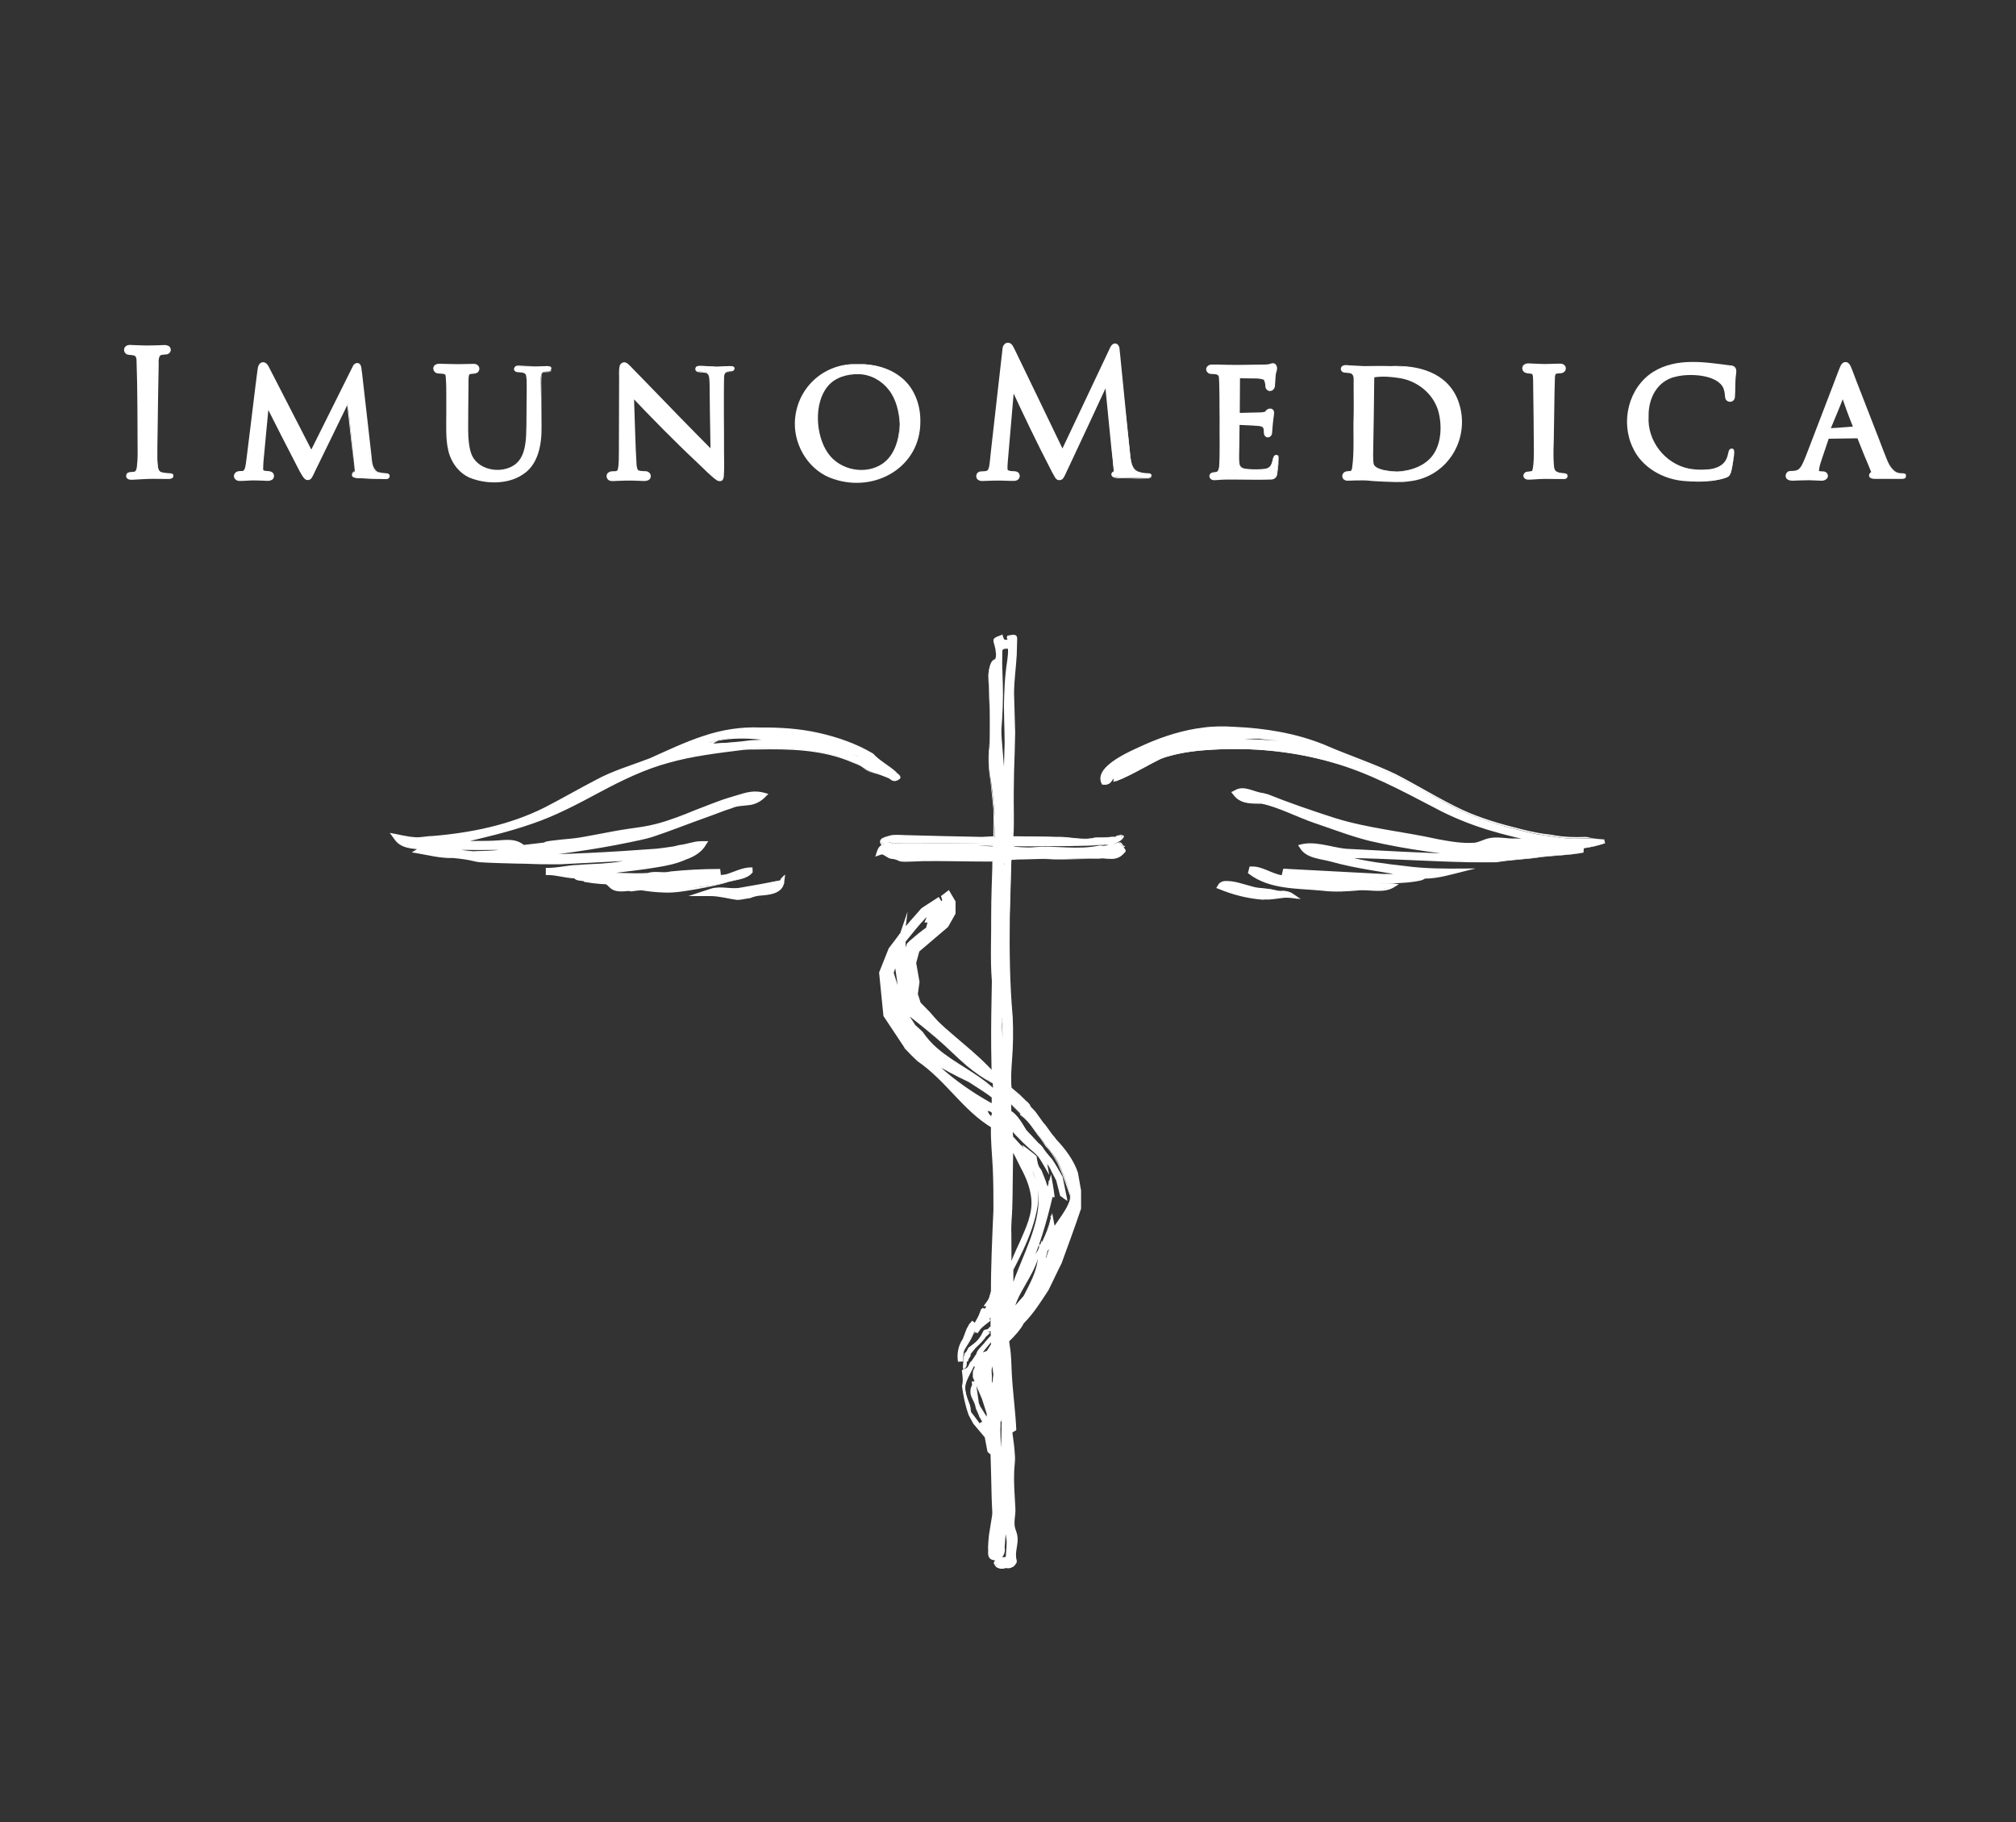 <?xml version="1.0" encoding="utf-8"?>
<!-- Generator: Adobe Illustrator 26.3.1, SVG Export Plug-In . SVG Version: 6.00 Build 0)  -->
<svg version="1.1" id="Layer_1" xmlns="http://www.w3.org/2000/svg" xmlns:xlink="http://www.w3.org/1999/xlink" x="0px" y="0px"
	 viewBox="0 0 899.4 812.8" style="enable-background:new 0 0 899.4 812.8;" xml:space="preserve">
<rect x="0" y="0" width="899.4" height="812.8" fill="#333333" stroke="none"/>
<style type="text/css">
	.st0{display:none;fill:#231F20;}
	.st1{fill:#FFFFFF;}
</style>
<rect x="-0.3" y="-0.3" class="st0" width="900" height="813.3"/>
<g>
	<path class="st1" d="M561.2,329.5l0.8,0c7,0.3,17.2,0.8,23.7,4.3c-11.4-2.5-22.8-3.2-33.3-3.2c-3.6,0-7.1,0.1-10.4,0.2
		C548.1,329.9,554.6,329.2,561.2,329.5 M522.1,333.2l0.2,0.6v0L522.1,333.2l-1.1,0.4h0h0c-0.1,0-0.1,0.1-0.2,0.1l-0.1,0
		c-0.1,0-0.1,0.1-0.2,0.1l-5.8,2.2c-1.7,0.4-3.4,1.2-5.1,1.9c8.9-4.4,19.5-8,27.2-9.1C531.7,330,527,331.3,522.1,333.2 M686.1,379.6
		c-1.4-0.2-2.8-0.3-4.1-0.3c-1,0-2,0-2.9,0.1c-2.6,0.1-5.3,0.2-8.2-0.4c-0.6-0.1-1.3-0.1-1.9-0.2c-1.3-0.2-2.6-0.3-3.9-0.5
		c0.7-0.4,1.5-0.7,2.8-0.5h0c0.7,0,1.3,0.1,2,0.1l2.2,0.1c2.8-0.3,5.3,0.1,7.7,0.4c1.7,0.2,3.5,0.5,5.3,0.5l2.2,0.1
		c1.8,0.1,3.5,0.1,5.2,0.2c-1.5,0.2-3.1,0.3-4.6,0.4C687.3,379.5,686.7,379.6,686.1,379.6 M715.7,374.4l-0.5,0
		c-1.5-0.1-3.1-0.3-4.6-0.3c-0.8,0-1.5-0.1-2.4-0.1c-4.8,0.2-10,0.2-15.8-0.9c-0.8-0.1-1.5-0.2-2.3-0.3c-2.5-0.3-4.7-0.7-6.8-1.2
		c-10.4-2.4-21.4-5.3-31.4-10c-5.6-2.6-11.1-5.7-16.4-8.7c-3.6-2-7.4-4.1-11.1-6c-5.5-2.8-11.4-5-17-7.2c-4-1.5-8-3-11.9-4.8
		c-14.1-6.3-28.5-9.2-47.9-9.7c-10.1-0.4-22.1,2.2-33,6.8l-0.7,0.3c-8.3,3.5-19.5,8.7-21.6,14c-0.4,1.2-0.4,2.3,0.1,3.3l0.2,0.4h0.4
		c1.9,0,2.6-1.1,3.2-2c0.4-0.7,0.9-1.3,1.8-1.8l-0.2,2.3l1-0.4c0.7-0.3,1.3-0.5,2-0.8c3.5-1.6,6.8-3.4,10-5.1
		c2.4-1.3,4.6-2.5,6.9-3.6c1.6-0.7,3-1.1,4.2-1.4c5.9-1.6,12.2-2.5,20.6-2.9c20.1-1,39.6,1.5,58,7.5c12.6,4.1,23.6,9.8,35.2,15.9
		c2.6,1.3,5.2,2.7,7.9,4.1c13.8,7,28,10.8,44.8,14.1c-1,0-2.1,0-3.2,0c-1,0-2.1,0-3.1,0c-2.4-0.2-4.9-0.2-7.7-0.2
		c-0.5,0-1.1,0-1.7-0.1c-0.5,0-0.9-0.1-1.4-0.1c-2.1-0.2-4.4-0.4-6.4,0.1c-1.1,0.3-2.1,0.7-3.1,1c-1.2,0.5-2.3,1-3.6,1.1
		c-6.5,0.5-14.4-1.1-21.4-2.6c-2.6-0.5-5.1-1.1-7.5-1.4l-4.5-0.8c-11-1.8-21.5-3.5-32-7.1c-2-0.7-3.9-1.3-5.9-2
		c-3.9-1.3-7.9-2.6-11.8-4c-1.3-0.5-2.7-1-4.1-1.6c-1.2-0.5-2.4-1-3.7-1.5c-0.6-0.2-1.1-0.4-1.7-0.6c-0.7-0.2-1.3-0.4-2.2-0.6
		c-1.5-0.1-2.9-0.6-4.2-1.1c-2.3-0.9-4.8-1.7-7.5-0.4l-0.8,0.4l0.5,0.7c2.3,2.9,6.1,3,9.4,3.1c0.8,0,1.5,0,2.1,0.1
		c0.7,0.2,1.4,0.3,2.1,0.5c4.4,1.1,8.9,3,13.3,4.8c3,1.3,5.8,2.4,8.4,3.3c2.5,0.8,5,1.7,7.4,2.6c6.1,2.2,12.4,4.4,18.9,5.8
		c17,3.8,33.4,5.7,48.8,7.1c-2.4,0-5.1,0.1-7.8,0c-1.3,0-2.6-0.1-3.8-0.1c-2.3,0-4.6-0.1-7.2-0.2c-0.7,0-1.5,0-2.2-0.1
		c-4.8-0.2-9.8-0.4-15.5-0.7c-4.7-0.3-9.3-0.5-14-0.7c-3.3-0.2-6.5-0.3-9.8-0.5c-2.2-0.1-4.7-0.6-7.4-1.2c-4.5-0.9-9.2-1.9-12.7-1.1
		l-0.9,0.2l0.5,0.8c1.8,2.8,6.4,3.8,10.1,4.5c1,0.2,2,0.4,2.7,0.6c6,1.7,11.6,2.9,17.2,3.7c2.5,0.4,5.2,0.9,8,1.4
		c2.9,0.5,5.9,1.1,9,1.5c-3.1,0.4-6.3,0.7-9.4,0.5l0,0.2v-0.2l-1.1-0.1c-0.3,0-0.6,0-0.8-0.1l-1-0.1h0h0c-0.1,0-0.1,0-0.2,0
		l-8.6-0.5c-10.8-0.6-22-1.3-33-1.8l-0.6,0l-0.5,2l0.7,0.1c7.4,1.6,15.4,1.9,23.3,2.2c3.4,0.1,6.7,0.2,9.9,0.5
		c3.7,0.3,7.1,0.4,10.3,0.4c1.8,0,3.5-0.1,5.2-0.2c0.3,0,0.8,0,1.3-0.1c2.1-0.1,5.6-0.3,8.4-0.7c0.6-0.1,1.4-0.3,2.2-0.5
		c0.4-0.1,1.1-0.5,1.8-0.9h0.6c4,0,8-1,12.1-2l5.4-1.3h-5.6c-4,0-8.6,0-12.3-0.3c-0.8-0.1-1.6-0.1-2.4-0.2l-3.2-0.4
		c-10-1.1-20.2-2.2-29.9-4.8c10,0.1,20,0.6,29.7,1.1c2.8,0.1,5.6,0.3,8.4,0.4l2.4,0.1c1.6,0.1,3.4,0.1,5.1,0.1
		c3.1,0.1,6.3,0.2,9.1,0.4l2.4,0c2,0,4,0.1,6.1,0.1c1.3,0,2.5,0,4,0c3.2-0.5,6.3-0.8,9.6-1.1c3.3-0.3,6.7-0.5,10.1-1.1
		c0.7-0.1,1.3-0.2,2-0.2c2-0.2,4-0.4,6-0.5c3.4-0.2,7-0.5,10.4-1.1l0.5-0.1l0.2-2l-0.4,0c0.3,0,0.7-0.1,1-0.1c3-0.5,5.7-1.1,8.2-1.9
		l0.6-0.2L715.7,374.4z"/>
	<g>
		<path class="st1" d="M561.2,329.5c8.4,0,17.1-0.1,24.9,3.6c0,0,5.5,2.8,5.5,2.8l-6.1-1.2c-14.1-2.9-29.1-3.4-43.5-3.1
			c0,0-0.1-1.4-0.1-1.4C548.2,329.3,554.7,328.8,561.2,329.5c-6.4,0-12.8,0.9-19.1,2.1c0,0-0.1-1.4-0.1-1.4
			c7.3-0.4,14.7-0.7,22.1-0.2c7.4,0.4,14.7,1.4,21.9,3.1c0,0-0.6,1.6-0.6,1.6C578,330.7,569.2,330.4,561.2,329.5L561.2,329.5z"/>
		<path class="st1" d="M522.1,333.2c0,0,0.3,0.6,0.3,0.6c0,0,0,0.3,0,0.3c-0.1-0.2-0.3-0.7-0.4-0.9c0,0,0.1,0.1,0.1,0.1
			c0,0-1,0.5-1,0.5c0,0-0.1,0-0.1,0c0,0,0.1,0,0.1,0l-0.2,0.1c0.2-0.1-0.4,0.2-0.2,0.1c-3.5,1.7-7.2,3-10.8,4.6c0,0-0.6-1.4-0.6-1.4
			c8.6-4.5,17.8-7.9,27.5-9.2c0,0,0.3,1.6,0.3,1.6c-2.5,0.5-5,1-7.5,1.7C527.1,331.8,524.6,332.5,522.1,333.2
			c4.6-2.3,9.6-3.9,14.6-5.2c0,0,0.3,1.6,0.3,1.6c-9.3,1.8-18.4,5.1-27,9c0,0-0.6-1.4-0.6-1.4c1.6-0.6,3.7-1.4,5.2-1.7
			c2.5-0.9,5.2-1.7,7.5-2.4c0,0,0.1,0,0.1,0c0,0,0.2,0.7,0.2,0.7c0,0-0.1,0-0.1,0l0,0C522.3,333.8,522.1,333.1,522.1,333.2
			L522.1,333.2z"/>
		<path class="st1" d="M686.1,379.6c-3.7-0.2-7.8,0.5-11.5,0.5c-4.2-0.2-8.3-0.8-12.6-1.1c1.1-0.6,3-2,4.2-2.1c1.2-0.2,2.5,0,3.8,0
			c0,0,2.1,0.1,2.1,0.1l-0.2,0c4.4-0.5,8.6,0.8,12.8,1c0,0,2.6,0.2,2.6,0.2l5.1,0.4l0,0.9C690.6,379.6,688,379.7,686.1,379.6
			c2.1-0.3,4.3-0.7,6.4-0.9l0,0.9c-1.7,0-6,0.1-7.7,0.1c-4.2,0.1-8.6-1.2-12.7-0.6c0,0-0.1,0-0.1,0l-4.2-0.2c-0.9-0.1-1.6,0-2.3,0.4
			c0,0-0.3-1.8-0.3-1.8c1.8,0.3,4.1,0.6,5.9,0.8C675.9,379.4,681.2,378.4,686.1,379.6L686.1,379.6z"/>
		<path class="st1" d="M715.7,374.4c-2.4-0.2-5.2-0.4-7.5-0.5c-5.3,0.3-10.6,0.2-15.8-0.9c-4.5-0.4-9-1.4-13.4-2.5
			c-8.9-2.1-17.7-4.6-26-8.4c-10.2-4.7-20.2-10.9-30.2-15.9c-10.3-4.8-21.2-8.3-31.6-12.8c-12.7-5-26.3-7.1-39.9-7.7
			c-18.2-1.3-36.1,5.1-51.6,14.2c-3,2-8.5,5.5-6.5,9.6c0,0-0.6-0.4-0.6-0.4c2,0.2,2.6-1,3.6-2.4c0.5-0.9,1.8-1.4,2.7-1.9
			c-0.1,0.7-0.2,2.8-0.3,3.6c0,0-0.9-0.7-0.9-0.7c6.8-2.6,13.1-6.6,19.6-9.9c8.9-3.5,18.6-4.2,28-4.7c25.2-1,50.7,3.9,73.5,14.8
			c7.6,3.6,15,7.5,22.5,11.3c14.7,8,31,12.3,47.3,15.4c0,0-0.2,1.8-0.2,1.8c-1.9,0-4.1,0-6,0c-2.5-0.1-5.3-0.2-7.8-0.2
			c-3.2,0-6.7-0.8-9.6-0.1c-2.5,0.6-5,2.2-7.7,2.2c-7.8,0.3-16-1.8-23.6-3.2c-12.9-2.5-26-3.9-38.6-7.9c-7.5-2.5-15-4.9-22.4-7.7
			c-1.9-0.8-5.6-2.2-7.2-2.8c0,0-2.2-0.6-2.2-0.6l0.2,0c-4.4-0.3-7.9-3.8-12-1.2c0,0,0.3-1.5,0.3-1.5c1.7,2.7,5,3.3,8,3.3
			c0,0,3.3,0.1,3.3,0.1s0.1,0,0.1,0c8.6,1.7,16.3,6.1,24.2,8.8c8.1,2.7,16,5.9,24.2,7.9c8.3,1.9,16.6,3.4,25.1,4.7
			c8.4,1.2,16.9,2.1,25.4,2.9c0,0-0.1,1.8-0.1,1.8c-3.4,0-6.9,0.1-10.2,0c-15.9-0.2-35.1-1.5-51.1-2.3c-6.7-0.6-13.3-3.7-19.9-2
			c0,0,0.5-1.3,0.5-1.3c0.6,0.9,1,1.5,1.8,2.1c3.3,2.3,7.7,2.5,11.5,3.6c0,0,3,0.8,3,0.8c6,1.6,12.1,2.5,18.3,3.6
			c3.7,0.6,14.2,2.5,17.8,3.1c-4.9,0.5-10.2,1.5-15.1,1.2c0,0,0.8-0.7,0.8-0.7l0,0.2c0,0-1.6-0.1-1.6-0.1l0-0.2c0,0,0.8,0.8,0.8,0.8
			s-45.3-2.6-45.3-2.6l0.7-0.5l-0.5,2c0,0-0.5-0.9-0.5-0.9c5.1,1.2,10.4,1.7,15.6,2c7.3,0.3,20.5,1,27.7,1.3
			c5.2-0.1,10.6-0.2,15.7-1c0,0,1.9-0.4,1.9-0.4c0.5-0.2,1.1-0.5,1.7-0.8c0,0,0.1-0.1,0.1-0.1s0.2,0,0.2,0c3.1,0.1,6-0.4,9-1.1
			c3-0.7,6-1.4,9-2.2c0,0,0.1,1.1,0.1,1.1c-8.8,0.1-18.1,0-26.9-1.3c-8.9-1-17.9-2.2-26.6-4.6c0,0-3.1-0.8-3.1-0.8
			c12.3,0.1,24.5,0.8,36.8,1.4c11.1,0.5,22.4,1.1,33.6,1c6.2-1,12.9-1,19.3-2c1.6-0.2,3.3-0.4,4.8-0.5c4.8-0.4,9.9-0.6,14.4-1.4
			c0,0,0.2-2,0.2-2s0,0,0,0s-0.4,0-0.4,0l0-0.1c3.3-0.4,6.7-1.2,9.8-2.2C716.1,376.1,715.7,374.4,715.7,374.4L715.7,374.4z
			 M715.7,374.4c0,0,0.4,1.7,0.4,1.7c-3.2,1.1-6.5,1.9-9.9,2.3c0,0,0-0.1,0-0.1s0.4,0,0.4,0s0,0,0,0s0,0,0,0s-0.2,2-0.2,2s0,0,0,0
			c-3.2,0.6-6.4,0.9-9.7,1.2c-3.2,0.3-6.5,0.5-9.7,0.9c-6.4,1-12.9,1.1-19.3,2.2c-4,0.1-8.6,0-12.7,0c-18.2-0.4-36.4-1.7-54.6-1.9
			c0,0,0.1-0.8,0.1-0.8c8.6,2.3,17.6,3.4,26.5,4.4c8.8,1.2,18,1.2,26.8,1.1c0,0,4.5,0,4.5,0c-4.4,1-9,2.3-13.4,3.3
			c-3,0.7-6.2,1.2-9.3,1.2c0,0,0.3-0.1,0.3-0.1c-0.6,0.4-1.2,0.7-1.9,0.9c0,0-2,0.4-2,0.4c-5.3,0.9-10.6,0.9-16,1
			c-2.5-0.1-9.3-0.4-11.9-0.5c-9.7-0.6-23.1-0.5-32.4-2.8c0.2-0.8,0.6-2.5,0.8-3.3c0,0,0.6,0,0.6,0s45.4,2.4,45.4,2.4s0.8,0,0.8,0
			s0,0.8,0,0.8s0,0.2,0,0.2l-1.6-0.1c0,0,0-0.2,0-0.2l0.1-0.8c3.4,0.2,6.7-0.1,10.1-0.5c0,0,0,1.6,0,1.6c-10.8-2-23.2-3.5-33.8-6.5
			c-4.9-1.4-11.5-1.4-14.3-6.4c0,0-0.7-1-0.7-1c7.1-2.4,14.6,1,21.6,1.6c16,0.8,35,2,51,2.2c3.4,0.1,6.8,0,10.2,0
			c0,0-0.1,1.8-0.1,1.8c-17-1.5-34-3.6-50.7-7.5c-8.4-2.1-16.4-5.2-24.4-7.9c-8-2.7-16.4-7.2-23.8-8.7c-3.3-0.1-7.2,0.2-10.2-1.7
			c-1.4-0.8-2.4-2.2-3.4-3.5c0,0,1.1-0.5,1.1-0.5s0.7-0.4,0.7-0.4c4.1-2.3,8.5,1,12.3,1.3c0.1,0,2.2,0.6,2.3,0.6
			c9.7,3.9,19.7,7.3,29.6,10.5c14.9,4.7,30.9,6.1,46.1,9.5c5.4,1,10.9,2,16.4,1.6c2.3-0.3,4.1-1.5,6.4-2c4.2-0.9,7.9,0.3,12,0.1
			c4,0.1,7.8,0.4,11.8,0.2c0,0-0.2,1.8-0.2,1.8c-8.2-1.6-16.4-3.5-24.5-6c-8-2.5-15.9-5.7-23.3-9.7c-14.8-7.7-29.6-15.7-45.7-20.2
			c-16-4.6-32.8-6.5-49.4-5.9c-9.3,0.4-18.8,1-27.5,4.4c-6.9,3.5-13.5,7.6-20.7,10.2c0-0.8,0.3-2.6,0.3-3.4c0,0,1,0.7,1,0.7
			c-1,0.5-1.4,1.5-2.2,2.4c-0.7,1.1-2.4,1.6-3.7,1.5c0,0-0.4,0-0.4,0s-0.2-0.4-0.2-0.4l-0.2-0.4c-3.2-7.8,14.1-14.6,19.4-17.1
			c8.3-3.7,17.2-6.5,26.3-7.6c4.5-0.6,9.2-0.6,13.7-0.3c13.7,0.6,27.4,2.8,40.2,8c10.5,4.6,21.3,8.1,31.6,13
			c10,5.1,20,11.4,30.1,16.1c8.3,3.8,17.1,6.3,25.9,8.5c4.4,1.1,8.9,2.1,13.4,2.5c5.2,1.1,10.5,1.2,15.8,1
			C710.7,374,713.4,374.3,715.7,374.4L715.7,374.4z"/>
	</g>
</g>
<g>
	<path class="st1" d="M613.7,393.9c-1.2,0-2.4-0.1-3.6-0.2l-0.2,0h0h0c-3.6-0.2-7.2-0.3-10.6-0.3c-5.2-0.1-10.6-0.1-16-0.8l-1.7-0.2
		c-3.5-0.4-7.2-0.8-10.7-1.5c-1.6-0.3-3.2-1-4.9-1.7c-2.4-1-4.8-2-7.1-2h-0.5l-0.1,0.5c-0.1,0.2-0.1,0.4-0.2,0.7l-0.1,0.4l0.4,0.3
		c6.7,5.1,16.9,5.8,25.8,6.5c2.2,0.2,4.2,0.3,6.1,0.5c5.8,0.6,10.4,0.5,15.5,0c1.5-0.1,3.3,0,5.3,0.2c1.5,0.1,3.1,0.2,4.6,0.2
		c2.1,0,4.2-0.3,5.8-1.2l1.9-1l-2.1-0.2C618.6,394.1,616.1,394,613.7,393.9"/>
	<path class="st1" d="M613.7,393.9c-13.7-0.1-28.7,0.5-42.2-1.9c-4.9-0.8-8.9-3.9-13.3-3.7l0.9-0.7c-0.1,0.5-0.3,1.1-0.5,1.7
		l-0.3-1.1c4.3,3.3,9.7,4.7,15.1,5.6c5.5,0.8,11.1,1.1,16.7,1.7c2.7,0.3,5.5,0.5,8.3,0.5c4.2,0,8.4-0.6,12.6,0
		c3.1,0.2,7.2,0.9,10.1-0.7c0,0,1.9-1,1.9-1s0.1,0.5,0.1,0.5C620,394.5,616.9,394.1,613.7,393.9c3.2,0,6.3,0.1,9.5,0.4
		c0,0,0.9,0.1,0.9,0.1s-0.8,0.5-0.8,0.5s-1.8,1.1-1.8,1.1c-4.4,2.4-9.9,0.9-14.7,1.1c-5.5,0.5-11.3,0.9-16.8,0.2
		c-11-1.1-23.5-0.4-32.8-7.5c0,0-0.5-0.4-0.5-0.4c0.3-0.7,0.4-1.4,0.6-2.2c0,0,0.2-0.7,0.2-0.7s0.8,0,0.8,0c4.8-0.2,9,3.2,13.6,3.9
		c4.5,0.9,9.2,1.4,13.8,1.9C595,393.1,604.4,393.1,613.7,393.9L613.7,393.9z"/>
</g>
<g>
	<path class="st1" d="M571.3,397.4c-1.1,0-2.2-0.1-3.3-0.5l-0.2-0.1c-0.5-0.1-1-0.1-1.6-0.2c-1.1-0.1-2.2-0.2-3.4-0.2
		c-0.7,0-1.3-0.1-2-0.1c-0.7,0-2.3-0.4-4.1-0.9c-6.1-1.6-11-2.7-12.2-0.6l-0.4,0.7l0.7,0.3c4.7,1.9,9.6,3.3,14.5,4
		c0.4,0.1,0.9,0.1,1.6,0.3l0.6,0.1c0.5,0.1,1,0.1,1.7,0.2c0.5-0.1,1-0.1,1.5-0.1c1.9,0.2,3.6-0.1,5.3-0.2c2-0.2,3.8-0.4,5.9-0.1
		l2.8,0.5l-2.2-1.7C574.6,397.5,572.9,397.4,571.3,397.4"/>
	<path class="st1" d="M571.3,397.4c-1.2,0.1-2.6,0-3.6-0.3c-0.8-0.1-2.3-0.1-3.1-0.1c-0.6,0-3.3,0-3.8,0c-3.3-0.1-13.4-3.9-15.5-1.5
		c0,0-0.4,0.7-0.4,0.7l-0.5-1.4c5.8,2.5,13.1,4.1,18.7,4.9c0,0,1.5-0.1,1.5-0.1l0.1,0c2.2,0.3,4.5-0.1,6.9-0.2
		c2.4-0.2,4.8,0.3,7.1,0.8c0,0-0.3,0.8-0.3,0.8l-1.6-1.3C575.3,398,573.4,397.5,571.3,397.4c2-0.2,4.2,0.2,5.9,1.5
		c0.8,0.5,2.4,1.6,3.1,2.1c-2.9-0.2-5.7-0.9-8.6-0.4c-2.1,0.2-5,0.8-7.1,0.6c0.5,0-1.4,0.1-1.3,0.1c-6.7-0.5-13.4-2.2-19.6-4.8
		c0,0-1.1-0.4-1.1-0.4c0.2-0.4,0.8-1.2,1-1.6c0.5-0.9,1.7-1.4,2.6-1.5c4.3-0.3,8.4,1.4,12.4,2.4c0.9,0.3,1.9,0.5,2.9,0.6
		c1.5,0.1,3.1,0.3,4.6,0.5c0,0,1.5,0.3,1.5,0.3c0,0,0,0,0,0C568.9,397,570.1,397.3,571.3,397.4L571.3,397.4z"/>
</g>
<g>
	<path class="st1" d="M211.2,379.7c-1.3,0-2.5-0.1-3.6-0.1c-0.9,0-2.5-0.3-4.5-0.6l-2.2-0.3c-0.3,0-0.5,0-0.8-0.1l-0.4,0
		c-0.5-0.1-1-0.2-1.6-0.3c0.2,0,0.4,0,0.6-0.1l0.3,0c0.4,0,0.8,0,1.1,0c5.2,0,10.4,0,15.6-0.1c3.5,0,7,0,10.3,0
		c0.5,0.1,1.7-0.1,2.9,0.4C224.4,380.3,216.9,379.9,211.2,379.7 M316.4,331.3c-0.2,0-0.4,0-0.6,0.1c5.8-1.9,11.9-2.5,17.7-2.5
		c1.3,0,2.5,0,3.7,0.1c0.8,0,1.6,0.1,2.4,0.1c4.7,0.3,9.6,1,14.2,1.9c-6-0.4-11.4-0.5-16.6-0.4c-0.7,0-1.5,0-2.3,0.1
		c-3.2,0.4-6.4,0.5-9.6,0.6c-2.4,0.1-4.8,0.2-7.2,0.4l2.2-1.5L316.4,331.3z M383.2,337.6c-7.3-3-14.7-5.7-22.2-7.7
		C368.4,331.2,375.8,333.8,383.2,337.6 M394.9,346.5l2,0.8c1,0.9,2.3,1.6,3.9,0.5c0.5-0.3,0.7-0.6,0.7-0.9c0.1-0.7-0.7-1.3-1.6-2
		l-0.5,0.4l0.5-0.5c-0.1-0.1-0.2-0.2-0.3-0.3l0,0c-0.3-0.3-0.7-0.6-1-0.9c-1.2-1-2.6-1.9-3.8-2.8c-2-1.4-3.9-2.7-5.4-4.4l-0.2-0.1
		c-0.7-0.4-1.4-0.8-2.1-1.2c-9.4-5.1-21.7-8.6-33.9-9.8c-3.8-0.4-7.7-0.5-11.8-0.5c-1.2,0-2.4,0-3.4,0c-0.8,0-1.7,0-2.5,0
		c-15.4,0-29,6.2-42.1,12.3c-1.5,0.7-3,1.4-4.5,2l-0.3,0.1c-0.7,0.3-1.3,0.5-1.9,0.7c-1,0.4-2.1,0.7-3.2,1.1
		c-3.7,1.3-7.5,2.6-11,4.2c-5.9,2.7-11.7,5.9-17.3,8.9c-4.1,2.3-8.3,4.6-12.6,6.7c-13.6,6.7-28.7,10.7-47.7,12.5l-2.3,0.2
		c-1.4,0-2.7,0.2-3.9,0.4l-1.1,0.2c-0.4,0-0.9,0-1.3,0c-3,0-5.3-0.5-7.9-1l-3.1-0.6l1,1.4c2.6,3.6,6.4,3.9,9.7,4.1
		c0.8,0,1.6,0.1,2.3,0.2c-0.4,0.2-0.9,0.4-1.3,0.7l-1.5,0.9l1.7,0.3c0.9,0.2,1.9,0.4,2.8,0.6l0.8,0.1c2.8,0.6,5.7,1.2,8.3,1.2
		c0.2,0,0.5,0,0.7,0c0.7,0,1.4,0,2,0c3,0.3,6.5,0.7,10,1.5c0.8,0.3,4.1,0.7,22.7,1c0.5,0,1,0,1.5,0c3.7,0.2,7.5,0.2,11.8,0.1
		c1,0,1.7,0.1,2,0c9.6-0.3,19.3-0.9,28.7-1.5c5.3-0.3,10.8-0.7,16.2-1c-1.8,0.6-4.3,0.9-6.3,1.1c-1.1,0.1-2,0.2-2.8,0.4
		c-4,0.7-8,1.3-12,1.8l-1.2,0.2c-1.8,0.2-4.1,0.3-6.5,0.4c-1.9,0.1-3.9,0.2-5.9,0.3c-0.8,0.1-1.5,0.1-2.2,0.2h-0.1
		c-2.2,0-4.4,0.3-6.6,0.6c-2.2,0.3-4.6,0.6-6.8,0.6v1.4c2.2,0,4.3,0.4,6.4,0.8c1.9,0.3,3.8,0.7,5.8,0.7c0.7,1,1.9,1,2.8,1.1
		c0.7,0,1.3,0.1,1.6,0.4l0.2,0.1l0.2,0c0.7,0.1,1.3,0.2,2,0.3c4.2,0.6,8.6,0.8,12.9,0.8c3.3,0,6.5-0.1,9.6-0.3
		c0.7,0,1.3-0.1,1.9-0.1c1.2,0.1,2.7,0.1,3.7,0.1h0.2c2.1,0,4.1-0.2,6.1-0.4c2.4-0.3,4.8-0.6,7.3-0.2c0.8,0,1.5-0.1,2.3-0.1
		c5.4-0.3,9.5-1,12.8-2.2l0.5-0.2l-0.2-1.8h-0.6c-1.5,0-2.9,0-4.4,0.1c-1.5,0-2.9,0.1-4.4,0.2s-2.9,0.2-4.4,0.3
		c-1.7,0.1-3.5,0.2-5.2,0.4l-1.9,0.2c-1.6,0.5-3.4,0.5-5.1,0.4c-1.8-0.1-3.6-0.1-5.2,0.4c-0.5,0-1,0.1-1.5,0.1l-0.8,0
		c-5.7,0.2-11.4-0.1-16.8-0.3c-1.4-0.1-2.8-0.2-4.1-0.2c-0.9,0-1.8-0.1-2.6-0.1c1-0.2,2-0.4,2.8-0.5c2.4-0.3,4.8-0.6,7.3-0.9
		c3.7-0.4,7.4-0.8,11.2-1.4l0.3,0c2.4-0.3,8.7-1.2,14.6-2.5c0.9-0.2,1.8-0.5,2.8-0.8c0.9-0.4,1.9-0.8,3-1.2c3-1.1,6.2-2.3,8.2-5.4
		l0.7-1.1h-1.3c-1.9,0-3.7,0.4-5.4,0.9c-1.3,0.3-2.6,0.7-4.1,0.8l-0.8,0.2c-0.6,0.1-1.1,0.3-1.6,0.4l-1.3,0.2
		c-3,0.4-6.2,0.9-9.2,1.1c-4.5,0.2-9.1,0.6-13.6,0.9c-3.1,0.2-6.3,0.4-9.4,0.6c-6.2,0.4-12.6,0.6-19.5,0.8l-2.2,0
		c-2.9,0-6.2,0-8.7,0.1c-1.6,0-3.3,0-4.9,0c19.7-2.2,38.3-4.7,57.6-9.3c4.8-1.5,9.8-3.4,14.6-5.2c3-1.1,5.9-2.2,8.8-3.2
		c2-0.7,3.9-1.4,5.8-2.1c1.9-0.7,3.9-1.4,5.8-2.1c0.4-0.1,0.9-0.3,1.5-0.4c1.7-0.8,3.6-1,5.5-1.1c2.9-0.3,5.9-0.6,8.4-3.1l0.9-0.8
		l-1.2-0.3c-4-1-7.7,0.2-11,1.2c-1.2,0.4-2.4,0.8-3.6,1.1c-0.7,0.2-1.5,0.4-2.2,0.7c-4.1,1.4-8.2,3-12.2,4.6
		c-8.6,3.4-17.5,6.9-26.6,8c-5.6,0.7-11.2,1.7-16.6,2.8c-3.3,0.6-6.8,1.3-10.2,1.8c-0.4,0.1-1.6,0.2-3.1,0.3
		c-8.6,0.8-10.8,1.2-11.5,1.7l-9.3,1.1c-3.1-2.8-7.2-2.5-11.2-2.2c-1.2,0.1-2.4,0.2-3.5,0.2h-0.1c-1.7,0-3.2,0-4.8,0
		c-3.1,0-6.3,0-9.4-0.1c1-0.2,2-0.5,2.9-0.7c14-3.3,27.2-6.4,40.7-12.5c5.7-2.6,11.1-5.4,16.4-8.2c8.5-4.5,17.3-9.1,26.9-12.3
		c0.5-0.2,0.9-0.4,1.3-0.5c11.7-3.8,23.2-5.3,35.4-6.8l3.2-0.4l2.2-0.1c3.6-0.2,7.3-0.2,11-0.1c8.8,0.2,18.9,0.7,28,3.3
		c1.9,0.5,4,1.3,6.3,2.2l1.6,0.7c0.6,0.2,1.2,0.4,1.8,0.7c0.6,0.2,1.2,0.6,1.7,0.8c0.5,0.4,0.9,0.7,1.3,0.9c2,1.7,4.2,2.3,6.3,2.9
		C392.7,345.7,393.8,346,394.9,346.5"/>
	<g>
		<path class="st1" d="M211.2,379.7c-3.3,0.3-7.2,0-10.4-0.4c-2-0.1-6.2-0.7-8.3-1c0,0,5.4-0.7,5.4-0.7c7-0.5,14.1-0.4,21-0.5
			c2.9,0,5.7,0,8.5,0.1c1.1,0,2.6,0.9,3.6,1.3C224.8,381.2,217.8,380.5,211.2,379.7c5.8-0.3,11.9,0,17.4-2c0,0,0,1.6,0,1.6
			c-0.9-0.4-1.7-0.2-2.7-0.3c0,0,0.2,0,0.2,0c-2.3,0.1-4.7,0.1-7,0.1c-5.8,0.1-11.7,0-17.5-0.1c-1.2,0-2.3-0.1-3.4,0
			c0,0,0.1-1.4,0.1-1.4l1.3,0.3c0.9,0.1,5.5,1,6.5,1.2C207.5,379.4,209.7,379.5,211.2,379.7L211.2,379.7z"/>
		<path class="st1" d="M316.4,331.3c0,0-0.6,0.1-0.6,0.1c12.3-3.8,25.6-3.7,38.2-1.3c0,0-0.3,2-0.3,2c-6.3-0.3-12.5-0.6-18.8-0.7
			c-5.3,0.5-11.3,0.2-16.8,0.5c0,0-0.2,0-0.2,0c0.8-0.5,1.6-1,2.4-1.6c0,0,0,0.1,0,0.1L316.4,331.3L316.4,331.3z M316.4,331.3l3.8-1
			c0,0,0.2,0,0.2,0s-0.1,0.1-0.1,0.1c-0.7,0.5-1.5,1-2.2,1.5c0,0,0-0.1,0-0.1c5.5-0.5,11.3-0.8,16.8-1.6c6.3-0.4,12.7-0.5,19,0
			c0,0-0.3,2-0.3,2c-12.3-2.4-25.5-4.5-37.8-0.6C315.8,331.4,316.4,331.3,316.4,331.3L316.4,331.3z"/>
		<path class="st1" d="M383.2,337.6c-7.5-2.2-14.9-4.8-22.5-6.7c0,0,0.4-1.9,0.4-1.9C368.9,330.4,376.5,333.2,383.2,337.6
			c-3.7-1.4-7.4-2.8-11.1-3.9c-3.7-1.1-7.5-2.1-11.3-2.8c0,0,0.4-1.9,0.4-1.9C368.8,331,376.2,333.9,383.2,337.6L383.2,337.6z"/>
		<path class="st1" d="M394.9,346.5l2,0.8c0.5,0.5,1.1,0.9,1.8,1c0.7,0.1,1.4-0.1,2-0.5c0.3-0.1,0.5-0.4,0.6-0.7
			c0.2-1-0.9-1.6-1.5-2.2c0,0,0,0,0,0s-0.5,0.4-0.5,0.4s0-0.1,0-0.1s0.5-0.5,0.5-0.5l0,0.1c0,0-0.3-0.3-0.3-0.3s0.1,0,0.1,0
			c0,0,0,0.1-0.1,0.1c0,0,0,0,0,0s-1-0.9-1-0.9c-3.1-2.4-6.7-4.5-9.4-7.3c-18.8-10.7-41.6-12.9-62.9-10.5
			c-17.3,2.7-32.1,12.6-48.6,17.8c-11.7,4.5-23.5,12-34.6,17.7c-15.6,7.8-33,11.4-50.3,12.9c-1.6,0-3.3,0.3-5,0.6
			c-4.2,0.3-8.5-0.8-12.6-1.6c0,0,0.7-1.1,0.7-1.1c0.7,0.9,1.4,2.1,2.3,2.8c2.8,2.5,6.7,2.2,10.3,2.6c0,0,2.4,0.2,2.4,0.2
			c-1.2,0.6-3.7,1.9-4.8,2.7c0,0-0.3-1.3-0.3-1.3c2.2,0.3,4.4,0.8,6.5,1.2c4.4,1.1,8.7,0.7,13.1,1.3c2.3,0.3,4.5,0.6,6.7,1.2
			c0.6,0.2,1.4,0.2,2.1,0.3c4.2,0.3,12.3,0.4,16.5,0.5c5.9,0.1,12,0.3,17.8,0.2c0.3,0,0.9,0,1.1,0c0,0,22.4-1.2,22.4-1.2
			c9.6-0.5,19.6-1.1,29.2-1.7c0,0-6.4,2.1-6.4,2.1c-3.2,1-6.3,1.1-9.3,1.5c-3.2,0.4-10.7,1.7-13.9,2c-4.4,0.4-9.5,0.4-13.9,0.9
			c-4.4,0-8.9,1.3-13.7,1.3c0,0,0.9-0.9,0.9-0.9s0,1.4,0,1.4s-0.9-0.9-0.9-0.9c4.3,0,8.3,1.4,12.2,1.5c0,0,0.5,0,0.5,0
			c0.6,1.2,1.8,1,3,1.1c0.5,0,1.3,0.3,1.6,0.7c0,0-0.4-0.2-0.4-0.2c2.2,0.4,4.4,0.7,6.6,0.9c6.6,0.6,13.3,0.2,19.9-0.1c0,0,0,0,0,0
			s0.1,0,0.1,0l4.3,0.1c2.9,0,5.7-0.5,8.6-0.7c1.2-0.1,3.7-0.1,4.4,0.1c3.9-0.2,7.8-0.5,11.6-1.4c1.3-0.3,2.5-0.7,3.7-1.1
			c0,0-0.6,1-0.6,1s-0.2-1.8-0.2-1.8s1,0.9,1,0.9c-6.9,0-14,0.5-20.8,1.1c0,0,0.2,0,0.2,0c-1.9,0.6-3.8,0.5-5.5,0.4
			c-1.8-0.1-3.5-0.1-4.9,0.4c-7.6,0.6-18.4-0.2-26.1-0.5c0,0-9.2-0.4-9.2-0.4c2-0.3,9.8-1.7,11.5-2c1.6-0.3,5.7-0.7,7.4-0.9
			c9.2-1.2,20.5-2.2,28.9-4.6c4.3-1.8,9.2-2.9,11.5-7.3c0,0,0.8,1.5,0.8,1.5s-1.4,0-1.4,0c-3,0-6.7,1.5-9.2,1.6c0,0-2.3,0.6-2.3,0.6
			c0,0-0.1,0-0.1,0c-4.9,0.9-12.2,1.4-17.2,1.7c-8.6,0.6-25.9,1.5-34.4,1.8c-5.1,0.2-12.1,0.1-17.2,0.2c0,0-0.1-1.8-0.1-1.8
			c19.6-2.2,39.1-4.7,58.3-9.5c9.4-3.1,20.6-7.5,30-10.8c0.8-0.3,3.5-1.3,4.3-1.6c0,0,1.5-0.5,1.5-0.5s-0.1,0-0.1,0
			c5-2.1,10.8-0.2,14.6-4.9c0,0,0.4,1.4,0.4,1.4c-2-0.6-3.9-0.8-6-0.5c-2,0.2-4,0.9-6,1.5c-3.6,0.9-8.5,2.7-12,4.1
			c-3,1.1-8.9,3.3-11.8,4.5c-5.9,2.2-12.1,4.3-18.4,5.3c-6.3,0.8-12.5,1.8-18.7,3c-3.7,0.6-8.9,1.8-12.6,2.1c-2,0.2-7.4,0.7-9.4,1
			c-0.9,0.2-2.2,0.2-2.9,0.7c0,0-0.2,0-0.2,0l-9.3,1.1c0,0-0.3,0-0.3,0l-0.2-0.2c-3.8-3.4-9.2-1.9-13.8-1.8
			c-6.2,0.1-13.6,0-19.8-0.1c12.5-3,25.1-5.6,37.2-9.8c18.6-6.2,34.9-17.9,53.4-24.4c13.2-4.9,27.3-6.3,41.2-8
			c3.7-0.3,8.8-0.1,12.5-0.2c10.4,0.2,20.9,0.8,30.8,4c2.6,0.8,5.1,2,7.6,3c0,0,1.7,0.8,1.7,0.8c0,0,1.3,0.9,1.3,0.9
			C387.9,345,391.7,345.2,394.9,346.5c-3.2-1.3-7-1.5-9.6-3.9c0,0-1.3-0.9-1.3-0.9c0,0-1.7-0.8-1.7-0.8c0,0-1.8-0.7-1.8-0.7
			c-13.4-5.9-28.4-6.2-42.8-5.9c-2,0-4.2,0-6.2,0.2c-11.1,1.4-22.3,2.7-33,5.7c-10.8,2.9-20.9,7.8-30.8,13.1
			c-9.9,5.3-19.8,10.6-30.5,14.2c-10.6,3.7-21.6,6.2-32.5,8.8l-0.1-1.2c0,0,7.4,0,7.4,0c3.7,0,7.4,0,11-0.3c2.5-0.2,5.1-0.4,7.6,0.4
			c1.3,0.4,2.4,1.1,3.4,1.9c0,0-0.5-0.2-0.5-0.2s9.3-1.1,9.3-1.1s-0.3,0.1-0.3,0.1c1.1-0.7,2.2-0.7,3.4-0.9c2-0.3,7.3-0.8,9.5-1
			c3.5-0.3,8.8-1.5,12.4-2.1c4.2-0.8,8.3-1.6,12.5-2.2c4.2-0.6,8.3-1.1,12.4-2.2c5.9-1.5,12.2-4,17.8-6.3c4.3-1.6,10.5-4.2,15-5.5
			c4.1-1.1,8.3-3,12.6-2.6c1.6,0.1,3.2,0.6,4.7,1c0,0-1.1,1.1-1.1,1.1c-1.9,2.1-4.6,3.6-7.4,3.9c-2.8,0.4-5.5,0.3-7.8,1.4
			c-3.1,0.9-8.2,3-11.4,4.1c-7.4,2.6-16.9,6.4-24.3,8.8c-3.4,1-7,1.7-10.4,2.4c-15.9,3.3-32,5.4-48.1,7.2c0,0-0.1-1.8-0.1-1.8
			c19,0.1,41.2-1.2,60.1-2.6c2.6-0.2,6.2-0.8,8.4-1.1c0,0,2.4-0.6,2.4-0.6s0.1,0,0.1,0c3.1-0.3,6.3-1.7,9.6-1.7c0.8,0,2.4,0,3.2,0
			c0,0-1,1.5-1,1.5c-1.8,3.4-5.5,5.5-9,6.7c-4.2,1.9-8.7,2.8-13.2,3.5c-5.7,1-13.8,1.9-19.6,2.6c-2.8,0.3-7,0.8-9.7,1.3
			c0,0-0.2-2-0.2-2c7.2,0.3,19.3,1,25.6,0.6c3.5-1.1,7,0.2,10.3-0.7c6.9-0.7,14.2-1.1,21.2-1.1c0,0,0.9,0,0.9,0
			c0.1,0.6,0.2,2,0.3,2.6c0,0,0.1,0.7,0.1,0.7c-5.3,2-11.1,2.6-16.8,2.8c-4.1-0.6-8.6,0.7-12.9,0.6c0,0-4.4-0.1-4.4-0.1l0.1,0
			c-8.9,0.4-18,0.8-26.8-0.8c0,0-0.2,0-0.2,0s-0.2-0.2-0.2-0.2c-0.3-0.2-0.1-0.1-0.2-0.2c-1.5-0.2-3.5-0.1-4.4-1.6
			c0,0,0.7,0.4,0.7,0.4c-4.3-0.1-8.3-1.5-12.2-1.5c0,0-0.9,0-0.9,0s0-0.9,0-0.9c0-0.6,0-1.7,0-2.3c4.7,0.2,10.1-1.3,14.4-1.3
			c0,0,2.4-0.2,2.4-0.2c5.3-0.3,11-0.4,16.2-1.3c0,0,9.2-1.4,9.2-1.4c3.2-0.5,6.3-0.6,9-1.5c0,0,0.3,1.7,0.3,1.7
			c-13,0.8-31.7,1.7-44.9,2.4c0,0,0.1,0,0.1,0c-0.4,0.1-0.5,0-0.8,0c-0.5,0-1.3,0-1.8,0c0,0-2.4,0-2.4,0c-4.6,0.1-9.6-0.3-14.3-0.3
			c-4.2-0.1-12.4-0.3-16.6-0.6c-1.2-0.1-1.8-0.2-2.5-0.4c-3.2-0.8-6.5-1.2-9.7-1.5c-5.6,0.2-11.1-1.3-16.5-2.2c0,0-1.9-0.3-1.9-0.3
			s1.6-1,1.6-1c0.9-0.6,1.9-1.2,2.9-1.7c0,0,0.2,1.4,0.2,1.4c-4.4-0.3-9.6-0.4-12.4-4.5c-0.4-0.6-1.7-2.3-2.1-2.9
			c3.6,0.6,7.2,1.6,10.9,1.9c2.6,0.3,5.5-0.5,8-0.5c17.2-1.4,34.4-4.9,49.9-12.6c6.9-3.5,16.1-8.8,22.9-12.3
			c7.6-4.2,16-6.6,24.1-9.7c7.9-3.5,15.7-7.3,24-10c8.2-2.8,17-4.2,25.7-3.8c8.7-0.1,17.4,0.5,25.9,2.4c8.4,1.9,16.8,4.8,24.2,9.2
			c3,3.3,7.1,5.3,10.4,8.3c0,0-0.1,0-0.1,0s0,0,0,0s0,0,0,0s0,0,0,0s0.3,0.3,0.3,0.3s0,0,0,0s0,0,0,0s-0.5,0.5-0.5,0.5s0-0.1,0-0.1
			s0.5-0.4,0.5-0.4s0,0,0,0c0.9,0.7,2.6,2,0.9,3c-1.2,1-2.8,0.5-3.9-0.5C396.8,347.3,394.9,346.5,394.9,346.5L394.9,346.5z"/>
	</g>
</g>
<g>
	<path class="st1" d="M325.3,393.3c0.6-0.1,1.2-0.3,1.9-0.5l0.8-0.2c0.4-0.1,0.7-0.2,1.1-0.3c0.1,0,0.1,0,0.3-0.1l0.4-0.1
		c1.9-0.5,4-1.1,5.5-2.9l0.2-0.2l0-0.3c0-0.3,0-0.5,0-0.8l-0.1-0.7l-0.7,0c-2.4,0.1-4.7,1-7,2c-0.7,0.3-1.4,0.6-2.2,0.8
		c-0.5,0.2-0.9,0.3-1.4,0.5l-3,0.5c-3.1,0.5-6.2,1-9.2,1.4c-0.6,0.1-1.2,0.1-1.8,0.2l-1.8,0.2c-0.6,0-1.1,0.1-1.8,0.2
		c-2.2,0.1-4.3,0.3-6.5,0.5c-4.3,0.4-8.7,0.7-13.3,0.2l-6.1,0c-0.7,0-1.5,0.1-2.2,0.1l-0.4,0c-1.6,0-3.5,0-4.8,0h0h-1.6l1.2,1.2
		c1.8,1.8,4.2,1.7,6.4,1.5c0.4,0,0.9-0.1,1.3-0.1c0.5,0,0.8,0,1.2,0.1l0.1,0l0.1,0c0.8-0.1,1.6-0.2,2.4-0.3c0.8-0.1,1.5-0.2,2.1-0.2
		c3.9,0.6,8.1,1.2,12.3,1.2c2.5,0,5.1-0.2,7.8-0.7l4.3-0.6c1.1-0.2,2.2-0.4,3.3-0.5C317.7,395,321.7,394.3,325.3,393.3"/>
	<path class="st1" d="M325.3,393.3c3.3-1.2,7.5-1.4,9.8-4.4c0,0-0.1,0.2-0.1,0.2c0-0.6-0.1-1.1-0.2-1.7c0,0,0.4,0.4,0.4,0.4
		c-3.9,0.2-7.5,2.4-11.1,3.6c-7.4,1.3-15.1,2.7-22.6,3.1c-4.7,0.4-10.7,1-14.9,0.4c-5,0-10.2,0.2-15.2,0.2c0,0,0.7-1.7,0.7-1.7
		c0.6,0.5,1.2,1.2,1.7,1.6c2.3,1.8,5.4,0.3,8.1,1c0,0-0.4,0-0.4,0c1.5-0.2,3.3-0.4,4.8-0.5c6.5,1.1,13.1,1.9,19.6,0.9
		c2.9-0.4,6.9-0.8,9.8-1.2C318.9,394.6,322.1,394.1,325.3,393.3c-4.5,1.5-9.8,2.4-14.5,3.3c-4.8,0.8-10,1.8-14.9,1.5
		c-3.3-0.1-6.7-0.5-9.9-1c0,0,0.2,0,0.2,0c-0.7,0.1-1.5,0.1-2.2,0.2c0,0-2.3,0.3-2.3,0.3s-0.2,0-0.2,0c-1.2-0.4-2.2,0-3.6,0
		c-1.8,0.1-3.8-0.1-5.3-1.2c-1.3-1.1-2.4-2.3-3.6-3.4c5.9,0,11.9-0.2,17.7-0.2c6.4,0.7,13.2-0.3,19.7-0.6c4.5-0.3,13.1-1.6,17.5-2.2
		c3.7-1.1,7.5-3.2,11.4-3.1c0,0,0.4,0,0.4,0c0,0.7,0.1,1.5,0.1,2.2C333.2,392.3,328.9,392.3,325.3,393.3L325.3,393.3z"/>
</g>
<g>
	<path class="st1" d="M348,392.7l-1,0.2c-5.1,1.2-9.9,2.4-15,3.3c-0.4,0.1-0.9,0.2-1.3,0.3l-1.3,0.2c-1.7,0.2-3.4,0.1-5,0
		c-2.4-0.2-4.8-0.3-7.3,0.5l-4,1.3h4.2c2.4,0,4.8,0.5,7.2,1c1.5,0.3,2.9,0.6,4.4,0.8c0.5,0,0.9,0,1.4-0.1c1.4-0.2,2.7-0.4,4.1-0.6
		l0.2-0.1c1.6-0.8,3.6-0.9,5.7-1.1c3.7-0.2,7.8-0.5,9.1-4.9l0.2-0.1l-0.1-0.2c0.1-0.2,0.1-0.4,0.1-0.7l0.4-2.2l-1.6,1.6
		C348.2,392.4,348.1,392.6,348,392.7"/>
	<path class="st1" d="M348,392.7c-6,1.9-12.2,3.5-18.4,4.7c-4,0.7-8.2-0.6-12,0.7c0,0-4.2,1.4-4.2,1.4l-0.3-1.9l4,0
		c2.7,0,5.5,0.6,8.1,1.1c1.1,0.2,3.1,0.5,3.7,0.7c1.5,0,3.9-0.4,5.4-0.6c0,0-0.2,0-0.2,0s0.2-0.1,0.2-0.1l-0.1,0
		c4.9-2.3,12.7,1,14.9-5.4c0.1,0,0.2-0.1,0.3-0.1c0,0-0.2,0.4-0.2,0.4l-0.1-0.2l0-0.1c0.3-0.9,0.5-1.9,0.7-2.9c0,0,0.3,0.2,0.3,0.2
		C349.4,391.3,348.5,392.1,348,392.7c0.5-0.7,1.3-1.6,1.9-2.2c0,0,0.4-0.4,0.4-0.4s-0.1,0.6-0.1,0.6c-0.1,1-0.2,1.9-0.4,2.9
		c0,0,0-0.2,0-0.2c0.1,0.1,0.1,0.4,0.2,0.5c-0.1,0-0.3,0.1-0.4,0.2c0,0,0.2-0.2,0.2-0.2c-1,4.9-6.9,5.3-10.9,5.6
		c-1.6,0.2-2.8,0.5-4.2,1.1c-1,0.1-3.3,0.5-4.3,0.7c0,0-1.5,0.1-1.5,0.1c0,0-0.1,0-0.1,0c-3.8-0.5-7.9-1.7-11.7-1.7
		c-2.4,0-7.6,0-10,0c2.5-0.8,7.5-2.5,10-3.3c4.4-1.4,9.2,0.4,13.4-0.5C335.4,395.1,342.9,393.7,348,392.7L348,392.7z"/>
</g>
<g>
	<path class="st1" d="M433.2,629.8l0-0.1c-0.1-0.4-0.1-0.8-0.2-1.1l0-0.1c-0.1-1.4-0.6-2.7-1.2-4.1c-0.6-1.7-1.3-3.5-1.3-5.5
		c0-0.5,0-1,0.1-1.5c0.7-2.7,2.1-5.4,3.5-8.1c0.2-0.4,0.6-1.2,0.6-1.2l0.4,0.4l1.2-1.5l0.7-0.4l-1.3,4.4l-0.1,0.1
		c-0.4,0.4-0.4,0.9-0.4,1.7c0,0.4,0,0.8,0,1.3l4.2,9.5l2.1,6.6l0,2.9l-0.3,1.6l-4.4-7l-0.8-1.9l-1.3-9.6c0,0.3,0,0.5,0,0.8
		c0,0.4-0.1,0.8-0.2,1.2l0,0.1c-1.2,2.3-0.4,4.1,0.4,6c0.4,0.8,0.7,1.6,0.9,2.4c0.1,0.4,0.2,0.8,0.2,1.2l1.5,3.9l-0.1,0l1.2,2.3
		l-1.7,1L433.2,629.8z M460.1,502.3l1.7,2.3c0.3,0.4,0.6,0.7,0.9,1c0.2,0.3,0.5,0.6,0.7,0.8l0.2,0.2c0.9,1.2,1.6,2.2,2.2,3.1
		c0.2,0.3,0.4,0.6,0.6,1l0.8,0.8c0.4,0.4,0.7,0.8,1,1.1c0.3,0.4,0.6,0.8,0.9,1.3c0.2,0.2,0.4,0.5,0.6,0.8l0.2,0.2
		c0.7,1,1.4,2.1,2,3.3c0.8,1.5,1.5,3.1,2.2,4.9c1.1,2.6,2,5.3,2.8,7.8l0.7,2.1l-0.1,1.7c-1,3.5-3.2,6.6-5.4,9.8l-0.1,0.2
		c-0.6,0.8-1.1,1.6-1.6,2.4c-0.2-0.6-0.4-1.2-0.5-1.8l-0.6-3l-0.8,2.9c-0.9,3.6-2.5,7.1-4.2,10.5l0-0.5l-0.9,2.2
		c-1.7,3.2-3.6,6.2-5.3,8.9l0,0c2.4-5.1,4.5-10.6,6.4-16.7c0.6-1.9,1.2-3.9,1.7-5.9c0.3-1.3,0.7-2.6,1-4l0.1-0.4
		c0.6-2.3,1.2-4.5,1.6-6.8c0,0,0-0.1,0-0.1l0.7,0.1l-0.1-1c-0.1-0.7-0.2-1.3-0.3-1.9l-0.5-3l-0.8,3c-0.1,0.6-0.4,1.1-0.8,1.5
		c-0.3-1.5-0.8-3-1.4-4.8c-0.5-1.5-1.2-3-1.9-4.6l-0.1-0.2c-1.3-1.5-1.6-3.2-1.9-5l-0.1-0.8l-0.5-0.5c-0.4-0.4-0.8-0.7-1.2-1
		l-1.9-1.4l1,2.4c0.2,0.4,0.3,0.9,0.5,1.5c0.2,0.3,0.3,0.7,0.5,1c0.9,1.9,1.6,3.7,2.1,5.4c0.7,1.8,1.2,3.5,1.5,5.2
		c0.9,3.8,1,7.4,0.5,10.9c-0.2,1.8-0.6,3.6-1.1,5.7c-1.5,5.8-3.8,11.6-6.1,17.2c-1.9,4.7-4.1,10.1-5.6,15.3v-8.1l-0.8,2.9
		c0-4.9,0-9.8-0.1-14.7c0-3.5-0.1-7-0.1-10.5c0-1.3,0.1-2.6,0.2-3.9c0.1-1.1,0.2-2.2,0.2-3.3c0.1-5.3,0.2-10.5,0.3-15.8l0.1-4.5
		c0-1.4,0-2.8,0-4.3l0-2.1c0.1-0.7,0.1-1.3,0.1-1.9c0.5,0.9,1,1.7,1.6,2.5l0.1,0.2c0.2,0.4,0.4,0.8,0.7,1.1c0.2,0.4,0.4,0.7,0.6,1
		c0.2,0.5,0.4,0.9,0.6,1.3c0.5,1.1,1.1,2.2,1.6,3.3c1.3,2.4,2.5,4.9,3.3,7.6c0.7,2,1.1,3.9,1.3,5.8c0.2,2.1,0.2,4.2-0.2,6.3
		c-0.3,1.7-0.8,3.5-1.5,5.4c-1.1,3.2-2.6,6.5-4,9.6c-1.8,4-3.7,8.2-4.9,12.5c4.7-9.1,8.4-16.7,10.6-24.9c0.5-1.9,0.8-3.6,1.1-5.2
		c0.2-1.8,0.3-3.6,0.2-5.4c-0.1-1.7-0.3-3.4-0.7-5.2c-1-2-1.7-4.3-2.4-6.6c-0.4-1.4-0.9-2.9-1.4-4.3c-0.2-0.4-0.3-0.8-0.5-1.2
		c-0.2-0.4-0.4-0.7-0.6-1.1l0-0.1c-0.1-0.4-0.3-0.8-0.5-1.1c-0.2-0.3-0.4-0.7-0.6-1c-0.7-0.6-1.3-1.2-1.9-1.9
		c-0.8-0.8-1.5-1.6-2.2-2.4c-0.1-0.3-0.3-0.6-0.3-1c0,0.1,0,0.2,0,0.4c0-0.4,0-0.8,0-1.1c0-0.5,0-0.9-0.1-1.3l0-1.5
		c0.1,0.1,0.2,0.1,0.2,0.2c2.5,3.4,9.2,9.3,9.3,9.4c1.9,1.5,3.3,3.1,4.4,5l1.9,3.3l-0.6-3.7c0-0.1,0-0.2-0.1-0.3
		c1.3,1.5,3.1,4.7,3.1,4.7l2.4,4.8l1.7,6.6l2.2,1.7l-1.8-9.4l-0.1-0.2c-0.1-0.2-3.3-6-4.5-7.7c-0.8-0.8-1.5-1.7-2.1-2.6l-0.1-0.1
		c-0.2-0.3-0.4-0.6-0.6-0.8c-0.2-0.4-0.5-0.8-0.8-1.1c-0.5-1-1.2-1.7-1.9-2.3l-0.6-0.5l-5.3-5.7l-1.4-2.3c-0.1-0.2-2.7-4.7-5.3-6.2
		c0-1.1-0.1-2.2-0.1-3.3l4,4.1c0.2,0.2,0.3,0.4,0.3,0.6l0,0.3l0.3,0.2C457.4,498.9,458.9,500.7,460.1,502.3 M465.7,570.2l1.6-3.3
		c1.4-2.8,2.9-6,4.4-9.1c-3.6,7.9-7.3,15.9-11.5,23.6C462.1,577.6,463.9,573.9,465.7,570.2 M441.7,495.7l1,0.5
		c0.1,0,0.2,0.1,0.3,0.1c0,0.9,0,2-0.1,2.9c0,0.4,0,0.8,0,1.1c-0.7-0.8-1.5-1.8-2.5-3.1c-0.3-0.6-0.4-1.2-0.6-1.8
		c-0.1-0.2-0.1-0.4-0.2-0.6C440.3,495.1,441,495.4,441.7,495.7 M401.8,456.6l2.3,3.2l0.6,1.1c-0.3-0.4-0.6-0.8-1-1.2
		c-1.5-2.1-3.1-4.1-4.3-5.7l-1.9-2.5L397,449L401.8,456.6z M443,484.6c0,0.2,0,0.4,0,0.7c-0.1-0.1-0.2-0.2-0.3-0.3l-2.3-1.8
		c-3.2-2.4-6.7-4.6-10.1-6.6c-4.7-2.8-9.5-5.7-13.6-9.4c-1.1-1-2.1-2-3-3c-1-1.1-1.9-2.2-2.6-3.4l-3.5-3l-3.8-5.8l-2.4-6.6
		l-3.7-11.5l2.1-6.1l1.5,10.6l0.5,5.3l2.5,7.4l5,3.9c1.2,0.9,2.3,1.8,3.5,2.8c1.1,1,2.3,2,3.4,3c3.1,2.5,6.1,5.4,8.9,8.2
		c4.5,4.4,9.3,9,14.9,12.4l0.4,0.2c0.3,0.2,0.6,0.3,0.9,0.5c0.4,0.4,1.1,0.8,1.6,1.1C442.9,483.7,443,484.1,443,484.6 M443.2,613
		c0,1.2,0,2.3,0,3.5c0,1.9,0.1,3.8,0.2,5.6l-1.9-5.8v-5.6l0.7-3.4l0.9-1C443.1,608.6,443.2,610.8,443.2,613 M446.4,634.4
		c0-0.2,0.1-0.4,0.2-0.5c0.1-0.3,0.2-0.6,0.2-0.9c0.1-0.7,0.2-1.4,0.2-2.2c0.6,5.5,0.5,10.9,0.4,16.2c-0.1,4.3-0.4,8.4-0.8,12.8
		c0-1.5-0.2-2.9-0.3-4.3c-0.1-1.4-0.2-2.9-0.3-4.3l0-1.1C445.8,645,445.6,639.7,446.4,634.4 M432.3,482.7c2.9,1.7,5.8,3.3,8.6,5
		l0.2,0.1c0.3,0.2,0.7,0.4,0.9,0.5c0.3,0.3,0.6,0.5,1,0.7c0,0.7,0.1,1.4,0.1,2.2l0,2L443,493c-11.6-5.9-21.4-13.1-29.3-21.6
		C419.8,475.5,426.1,479.2,432.3,482.7 M447,454c0.1,1,0.2,1.9,0.3,2.9l0.2,2.7c0.2,2.9,0.5,5.8,0.6,8.8c0,2-0.1,4.1-0.2,6.1
		c-0.1,1.3-0.1,2.5-0.2,3.8l-0.1,3.8c-0.1,4.4-0.2,8.9-0.2,13.4c-0.1-4.2-0.2-8.4-0.2-12.5c-0.1-4.5-0.1-8.9-0.2-13.4
		c0-1.3-0.1-2.6-0.1-4c-0.1-2.6-0.2-5.3-0.1-7.9C446.8,456.5,446.9,455.3,447,454 M447.9,384.9c0.1,0.2,0.1,0.4,0.1,0.6
		c0.1,1.2,0.1,2.4,0.1,3.8c0,2.6-0.1,5.2-0.1,7.8C448,393.1,447.9,389,447.9,384.9 M446.2,554.9c0,5.3,0,10.6-0.1,16
		c-0.1,4.6-0.2,9.1-0.3,13.6c-0.1,3.4-0.2,6.8-0.2,10.1c0,0.2,0,0.4,0,0.6c-0.1-2.5,0-5.1,0-7.6c0.1-1.3,0.1-2.6,0.1-3.9l0.1-4.4
		c0.1-3.9,0.1-7.7,0.2-11.6c0-2.7,0-5.4,0.1-8.1c0-4.1,0-8.2,0.1-12.3c0-0.5,0-1.1,0-1.6C446.2,548.9,446.2,551.9,446.2,554.9
		 M447.1,295.5l0-4.8c0-0.6,0.1-1,0.4-1.3c0.3-0.3,0.9-0.4,1.7-0.4c0.3,0,0.5,0,0.8,0c0,0.2,0,0.4,0,0.7c0,0.9,0.1,1.8,0,2.6
		c-1.4,10-1.7,20.7-1,33.7c0.2,3.2,0.1,6.5,0,9.8c0,1.3-0.1,2.7-0.1,4c0,1.3-0.1,2.5-0.1,3.8l-0.1,2.2c0,0.2,0,0.4,0,0.6
		c0,0.3,0,0.5,0,0.7c-0.7,2.9-0.4,5.8,0,8.6c0.1,0.8,0.2,1.6,0.3,2.4c0.2,2.5,0.1,5.9-0.1,9.2c-0.1,2.2-0.2,4.2-0.2,6
		c-0.4,0-0.9,0-1.3,0c0-1,0.2-2.5,0.3-3.9c0.2-1.5,0.4-3,0.3-4c-0.1-2.2-0.2-4.4-0.2-6.5c-0.1-2.7-0.1-5.5-0.3-8.2
		c-0.2-3.4-0.4-6.9-0.7-10.3c-0.3-4.1-0.6-8.3-0.8-12.4c-0.1-1.9,0.1-3.9,0.3-5.8c0.1-0.9,0.2-1.8,0.2-2.8l0.2-2.8
		c0.2-2.4,0.3-4.9,0.4-7.4C447.2,304.8,447.1,300.1,447.1,295.5 M466.8,560.8c-0.1,0.3-0.3,0.6-0.4,0.9l0.5-3.7
		c0.5-0.9,1.2-1.9,1.9-2.9c0.6-0.9,1.3-1.8,1.8-2.7c0.8-1.3,1.6-2.6,2.5-4c0.5-0.8,1-1.6,1.6-2.4c-1.6,3.2-3.5,6.3-5.2,9.2
		C468.9,556.2,467.9,558.5,466.8,560.8 M463,561.6c0.2,5.7-5,15.8-5.5,16.7l-6.2,7.2l-0.3-0.1c0.9-5.2,3.7-9.7,6.5-14.1
		C459.6,568.2,461.6,565.1,463,561.6 M492.2,376.9c0.6-0.2,1.2-0.2,2-0.2c0.7,0,1.3,0.1,1.9,0c-0.2,0.1-0.4,0.2-0.6,0.2
		c-0.4,0.1-0.9,0.3-1.4,0.4c-0.7,0.1-1.2,0.2-1.6,0.3c-0.6,0-1,0-1.4-0.1l-0.2,0l-0.2,0c-0.8,0.2-1.6,0.4-2.4,0.5
		c-5.9,1.1-11.3,0.8-17.2,0.6c-1.2,0-2.4-0.1-3.6-0.1l-2,0c-1.5,0.1-2.8,0.1-4,0.3c-2.8,0.3-5,0.1-7.5,0c-0.8-0.1-1.6-0.1-2.5-0.2
		l0-2c0,0,0,0,0.1,0c0.3-0.1,0.6-0.1,0.9-0.1l14.2,0.1c0.8,0,1.7,0,2.6,0c5.2,0.1,10.2,0.2,15.4,0.2l5.8,0
		C490.9,376.9,491.5,376.9,492.2,376.9 M413.3,409.1l-0.5,2.2l1.6-0.2l-0.6,3l-3.5,2.9l-3.6,3.2l-1.1,1.2l-2.2,8.1l-0.1-9.8l5.2-6
		L413.3,409.1z M501.4,378.1v-0.4l-0.4-0.2c-0.2-0.1-0.5-0.2-0.7-0.2c0-0.4-0.2-0.7-0.5-1c-0.7-0.7-1.7-0.3-2.3,0
		c-0.3,0.1-0.7,0.3-1,0.3l0.1,0c0.2-0.1,0.4-0.2,0.7-0.3c1.1-0.5,2.7-1.2,3.3-2.5l0.3-0.6l-0.6-0.3c-1.2-0.6-2.1,0-2.6,0.3
		c0,0-0.1,0.1-0.1,0.1l-0.1,0c-0.1,0-0.2,0-0.3,0l-0.2,0c-0.5,0-1,0.1-1.5,0.1c-0.5,0-1,0.1-1.5,0.1c-0.9,0-1.9,0.1-2.8,0.1l-2.5,0
		l-0.2,0c-3.5,1-7,0.6-10.8,0.2c-2.3-0.2-4.6-0.5-7-0.4l-4.3-0.1c-4.6-0.1-7.9-0.1-12.3-0.1l-2.8,0c0-0.5,0.1-0.9,0.1-1.3
		c0.1-1.3,0.2-2.5,0.1-3.7c-0.1-2.6-0.1-5.2,0-7.7c0-2.1,0-4.2,0-6.2c-0.1-3.4,0-6.8,0.1-10.1l0.1-2.7c0-1.7,0.1-3.5,0.2-5.2
		c0.1-3.1,0.2-6.2,0.2-9.4c0-2.7-0.1-5.5-0.3-8.1c-0.1-3.3-0.3-6.7-0.3-10c0-3.2,0.3-6.5,0.6-9.6c0.2-1.9,0.4-3.8,0.5-5.8
		c0.2-2.4,0.2-5,0.2-8.2c0-0.4,0-1-0.4-1.3c-0.4-0.4-1-0.3-1.8-0.1c-0.2,0-0.5,0.1-0.7,0.1l-0.7,0.1l0.1,0.7c0.1,0.6,0.2,0.8,0.3,1
		c0,0,0,0,0,0c-0.4,0-0.8,0-1.1,0c-0.4,0-0.8,0-1.1,0.1c-0.1-0.4-0.3-0.6-0.4-0.8c-0.1-0.2-0.2-0.3-0.3-0.7l-0.2-0.7l-0.7,0.3
		c-0.3,0.1-0.6,0.2-0.9,0.3c-1.8,0.6-2,1.2-1.3,3.3c0.9,2.8,1,6,0.3,6.9c-2.6,0-2.9,6.9-2.9,7c0,0.2,0,1,0.1,2.4
		c0.3,6,1.1,21.8,0.3,30.8c-0.4,4.1-0.2,8.5,0.7,13.7c0.5,3.1,0.8,6.3,1.1,9.3c0.1,1.2,0.2,2.4,0.4,3.6c0.1,1.1,0.1,2.3,0,3.4
		c0,1-0.1,2,0,3c0.1,1.5,0.1,3,0.1,4.6v1.3l-1,0.1c-1.6,0.1-3.3,0.2-4.7,0.2h-0.3c-4.3-0.1-8.5-0.2-12.8-0.3l-10-0.2
		c-4.8-0.1-9.5-0.2-14.3-0.4c-0.8,0-1.7,0-2.8,0.1c-0.5,0.2-1,0.3-1.6,0.5c-1.7,0.5-2.9,0.8-3,1.7c0,0.3,0,0.7,0.6,1.1
		c1.3,0.9,1.8,0.7,2.6-0.2c0.1-0.1,0.2-0.2,0.3-0.4c0.2,0,0.4,0.1,0.6,0.2c0.6,0.2,1.3,0.4,2,0.2l2.6-0.1c0.9,0,1.7,0,2.5,0
		c4.8,0,9.6,0,14.4,0.1l20,0.2c1.1,0,2.7,0.1,4,0.2l0.6,0l0,1.6c-0.7,0-1.4-0.1-2.1-0.1c-1,0-1.9-0.1-2.6-0.1
		c-1.5-0.1-3-0.2-4.6-0.3c-3.3-0.2-6.7-0.4-10-0.5c-4.7-0.1-9.6-0.1-14.3,0l-3.6,0c-1.2,0-2.3,0-3.5,0c-0.6,0-1.1-0.1-1.9,0
		c-0.9,0.2-1.8,0.1-2.9,0l-0.6,0c-0.3,0-0.5,0-0.8,0h0c-2.1-0.1-4-0.1-4.8,2.4l-0.4,1.3l1.3-0.4c0.7-0.3,1.3,0.1,2.2,0.7
		c0.8,0.5,1.8,1.2,2.9,1.2c0.1,0,0.1,0,0.2,0c0.2,0,0.4,0.1,0.7,0.1c1,0.2,1.7,0.5,2.5,0.9l0.2,0.1c0.6,0.1,1.2,0.2,1.8,0.2
		c1.6,0,3.2-0.1,4.9-0.2c1.7-0.1,3.5-0.2,5.3-0.2c7.1,0,14.3,0.1,21.4,0.2l7.1,0.1c0.4,0,0.7,0.1,1.1,0.1c0,0,0.1,0,0.2,0
		c0,0.2,0.1,0.4,0.1,0.5c-0.1,2.5-0.1,5-0.2,7.5c-0.1,4.4-0.3,8.8-0.3,13.3c-0.1,7.2-0.1,14.3-0.1,21.4l0,5c0,1.1,0.1,2.1,0.2,3.2
		c0.1,1.1,0.2,2.1,0.2,3.1c0,2.7-0.1,5.4-0.1,8.1c-0.1,2.7-0.1,5.4-0.1,8.2c0,4.3,0,8.7,0,13c0,2.4,0,4.9,0,7.3c0,0.8,0,1.5,0,2.2
		l0,1.4c0,0.5,0,1.1,0,1.6c-0.2-0.2-0.3-0.3-0.4-0.5l-0.3-0.3c-4.6-5.1-9.6-9.4-15-14c-2.5-2.1-5-4.3-7.5-6.5
		c-1.1-1-2.1-2.1-3.1-3.1c-1.1-1.2-2-2.2-2.9-3.3l-4.2-4.3l-2.3-7.2l1.2,1.3l0.5-3.8l0-0.1l-1.5-8.5l1.5-5.6l12.9-11l3.2-5.7l0-4.8
		l-2.3-3.9l-2.1,1.6l0.6,2l-1.9,1.2l-1.1-1.8l-6.8,4.4l-7.7,8.8l-1.4,1.9l0.1-0.4l-0.2,0.7l-5.2,6.9l-4,10.1l-0.1,0.2l1.9,19l9.3,14
		c1.6,1.8,3.5,3.7,5.7,5.8c5.9,4,10.9,9.2,15.6,14.3c5.1,5.4,10.3,10.9,16.7,14.9c0.3,0.2,0.6,0.3,0.8,0.5c-0.1,4,0.1,7.9,0.4,11.7
		c0.2,2.8,0.4,5.7,0.5,8.6c0,1.6,0.1,3.2,0.1,4.8c0.1,3.8,0.2,7.7,0.1,11.6c-0.1,4.4-0.3,8.9-0.5,13.3c-0.2,4-0.4,8.1-0.5,12.1
		c-0.1,4.3-0.1,8.6-0.1,12.9l-0.2-0.6L442,579c-0.2,0.7-0.5,1.4-1,2l-0.7,1l0.7,0.1c-0.1,0.7-0.3,1.3-0.7,1.8
		c-0.2,0.3-0.4,0.6-0.8,0.9c-0.7,0.6-1.4,1.4-2.1,2.3l-0.4,0.7c-0.6,0.9-1.1,1.8-1.5,2.7l-0.1,0.2c-0.2,0.4-0.4,0.9-0.6,1.3l-0.4,1
		l1.2,0.6c0.3-0.4,0.5-0.8,0.8-1.2l1-1.1c1.3-1.4,2.6-2.8,3.6-4.3l0.8-1c0.3-0.4,0.5-0.7,0.7-1.1c0.1-0.2,0.1-0.4,0.2-0.6
		c0,1.1,0,2.2,0,3.3c0,1.7,0,3.5,0.1,5.2l0.1,7c0,0.1,0,0.2,0,0.2l-2.2,3.5l-2.9,1l-1.4,0.2l0.7-1.2c0.7-1.2,1.7-2.3,2.5-3.3
		c0.9-1.1,1.8-2.1,2.4-3.2c-0.3,0.3-0.6,0.6-0.8,0.9c-0.3,0.3-0.6,0.7-0.9,1c-0.6,0.8-1.2,1.5-1.9,2.2c-1,1-1.8,1.9-2.1,3l-0.1,0.2
		c-0.3,0.4-0.5,0.7-0.8,1.1c-0.3,0.4-0.5,0.8-0.8,1.1c-0.3,0.4-0.5,0.8-0.8,1.1l-0.1,0.1l-0.1,0.1c-0.3,0.2-0.5,0.6-0.7,1.1
		c-0.3,0.7-0.7,1.6-1.6,2.1l-1.4,0.7c0.3,2.2,0.5,4.5,0,6.6c0.1,0.4,0.1,0.9,0.2,1.3c0.5,3.5,1.2,7.3,2.6,11l2,3.7l5.3,6.3l1.2,6.4
		l1.4,1.2c0.1,1.4,0.1,2.9,0.2,4.3c0.2,2.6,0.2,5.2,0.2,7.7c0,1.2,0,2.4,0,3.5l0,0.8c0,1.7,0.1,3.3,0.1,5c0,0.7,0.1,1.4,0.1,2
		c0.1,1.3,0.2,2.5,0.1,3.7c-0.2,1.5-0.4,3.1-0.7,4.6c-0.2,1.3-0.5,2.7-0.7,4c-0.2,2-0.4,3.9-0.5,5.5l0,0.6l0,0.1
		c0.1,0.4,0.1,1,0,1.5c0,1.1,0,2.2,0.6,2.8c0.2,0.2,0.5,0.4,0.9,0.4c1,0.3,2.2,0.1,3-0.7c1-0.9,1.5-2.4,1.2-3.9l0-0.4
		c0.5-6.2,0.9-12.3,1.4-18.4c0,2.4,0,4.8,0.1,7.3c0,1.3,0.2,2.7,0.4,4c0.1,0.7,0.2,1.3,0.3,2c0,0.3,0.1,0.7,0.2,1
		c0.1,0.9,0.3,1.8,0.2,2.6c-0.1,2-0.2,3.9-0.4,6l0,0.6c0,0.1,0,0.2,0,0.3l-0.1,0.1c0,0,0,0-0.1,0.1c-0.6,0.1-1.1,0.1-1.5,0.2l-0.7,0
		l-0.1,0.2c-0.1,0-0.1,0-0.2,0c-0.5-0.1-1.7-0.2-2.4,1.2l-0.2,0.3l0.2,0.3c0,0.1,0.1,0.1,0.2,0.3c0.1,0.3,0.2,0.6,0.7,0.9
		c0.5,0.3,1.1,0.5,1.9,0.5c0.6,0,1.1-0.1,1.7-0.4c0.1,0,0.1,0,0.2,0c0.1,0,0.3,0.1,0.4,0.1l0.2,0c0.2,0,0.4,0,0.6,0
		c1.1-0.1,2-0.7,2.6-1.8l0.1-0.2l0-0.6c0-0.2-0.1-0.4-0.1-0.6c-0.4-1.6-0.3-3.8,0.3-5.9c0.5-2.3,0.4-4.5-0.4-6.5
		c-1-2.3-0.7-4.9-0.4-7.2c0.1-1,0.2-1.9,0.1-2.8l-0.2-2.6c-0.4-5.9-0.8-11.9-0.1-18c0.2-1.9,0-3.9-0.1-5.8l0-0.3
		c-0.2-2-0.5-4-0.7-5.9l-0.2-1.7c0.4-0.3,0.8-0.5,1.4-0.9l0.3-0.2l-0.2-2.6c-0.1-1.9-0.2-3.8-0.4-5.7c-0.2-1.8-0.3-3.7-0.5-5.5
		c-0.2-2.6-0.5-5.2-0.7-7.8c-0.1-2-0.2-4-0.3-6c-0.1-2-0.1-4-0.3-6.1c-0.1-1.1-0.3-2.1-0.4-3.1c-0.2-0.9-0.3-1.8-0.3-2.7
		c0.9-0.8,4.9-4.7,6.3-7.5l0.4-0.7l2.1-2.2c2.8-3,8.7-12.1,9-12.6l5.8-11.8c0-0.1,3.8-10.1,5.5-15.2c1-2.9,2-6,3.1-9l0.1-8l-1.4-7.9
		c-0.7-2-1.6-4-2.7-5.9c-1-1.6-2.2-3.4-3.6-5.2c-0.7-0.8-1.5-1.7-2.5-2.8l-0.8-0.9c-0.2-0.4-0.5-0.7-0.8-1.1c-0.3-0.3-0.6-0.7-0.9-1
		c-0.9-1.2-1.8-2.4-2.4-3.2l-0.8-1c-0.3-0.3-0.6-0.7-0.9-1.1c-0.7-1.1-3.3-4.7-3.5-4.9l-2.1-2.2l-0.4-0.8l-0.9-1.1l-0.9-0.7
		l-2.6-2.6l-3.8-3.3c0-0.2,0-0.5,0-0.7c-0.3-3.6-0.1-7.3,0.2-10.8c0.1-1.4,0.2-2.8,0.3-4.3c0.3-5.2,0.3-10.4,0.2-15.3
		c-0.1-2.7-0.3-5.5-0.6-8.2c-0.2-2.4-0.4-4.8-0.5-7.3c-0.2-3.7-0.2-7.5-0.2-11.2c0-1.4,0-2.7,0-4.1l0-3c0-3-0.1-6.2,0-9.3
		c0.1-3.5,0.2-7.1,0.3-10.6c0.1-2,0.2-4,0.2-6.1l0.1-4.7c0.1-2.1,0.1-4.2,0.2-6.2c0-0.1,0.1-0.1,0.1-0.2c0,0,0.1-0.1,0.1-0.2
		c0.8,0,1.6,0,2.4-0.1c1.5,0,3-0.1,4.6-0.1c1.1,0,2.2-0.1,3.4-0.1l4.2-0.1c5.7,0.2,11.5,0,17.1-0.1c1.7-0.1,3.5-0.1,5.2-0.1l2.6,0
		c1.2-0.2,2.7-0.1,3.8,0c2.4,0.6,4.9-0.2,6.6-2c0.1-0.1,0.2-0.2,0.3-0.4c0.3-0.2,0.6-0.4,0.6-0.7c0.2-0.5-0.2-0.9-0.4-1.3
		C501.5,378.4,501.4,378.2,501.4,378.1"/>
	<g>
		<path class="st1" d="M433.2,629.8c0,0-0.3-1.3-0.3-1.3c-0.7-3.8-3.5-7.2-2.8-11.3c0.9-3.7,2.8-7.1,4.3-10.5
			c0.3,0.3,0.9,0.9,1.2,1.2c0,0-1.1,0-1.1,0l1.2-1.5c0,0,0.1-0.1,0.1-0.1s0.1-0.1,0.1-0.1c0.5-0.3,1.9-1.2,2.4-1.5c0,0-0.6,2-0.6,2
			l-1.3,4.4c0,0-0.1,0.2-0.1,0.2c-0.1,0.1-0.2,0.2-0.3,0.3c-0.1,0.2-0.1,0.4-0.1,0.7c0,0.4,0,1.3,0,1.8c0,0-0.1-0.5-0.1-0.5
			c1.4,3.2,2.8,6.3,4.2,9.5c0,0,0,0.1,0,0.1c0,0,2.1,6.6,2.1,6.6s0,0.1,0,0.1l0,0.1c0,0,0,2.9,0,2.9l0,0.1c-0.2,1-0.7,3-0.9,4.1
			c-0.8-1.3-4.7-7.6-5.6-9c0,0-0.8-2-0.8-2.1c0-0.1-0.1-0.2-0.1-0.2c0,0-1.2-9.6-1.2-9.6l1.6-0.1c0,0.8,0,1.7-0.4,2.5
			c-1.6,2.6,0.6,5.2,1.2,7.8c0-0.1,0.3,1.8,0.2,1.2c0.1,0.2,1.6,4.3,1.6,4.4c0,0-0.4,0.1-0.4,0.1s-0.1,0-0.1,0s0.2-0.6,0.2-0.6
			l1.2,2.3c0,0,0.1,0.3,0.1,0.3s-0.3,0.2-0.3,0.2c-0.1,0.1-1.9,1.1-1.9,1.1C435.7,633.7,434.4,631.7,433.2,629.8L433.2,629.8z
			 M433.2,629.8c1.4,1.8,2.7,3.5,4,5.3l-0.4-0.1l1.6-1.1l-0.1,0.4c-0.2-0.3-1.4-2.4-1.6-2.7c0.1,0,0.5-0.2,0.6-0.2
			c0,0-0.3,0.6-0.3,0.6l-1.7-3.9c0,0,0,0,0,0l0-0.1c-0.2-1.6-1-3-1.7-4.5c-0.9-1.6-0.9-4.1,0-5.5c0.1-0.2,0.2-1.2,0.1-1.7
			c0,0,1.6-0.1,1.6-0.1l1.4,9.6l-0.1-0.2l0.8,1.9l-0.1-0.2l4.4,7l-1.8,0.3l0.3-1.6c0,0,0,0.2,0,0.2l0-2.9c0,0,0,0.3,0,0.3l-2.1-6.6
			c-1.2-2.7-2.8-6.4-4-9.5c0,0-0.1-0.2-0.1-0.2l0-0.3c0.1-1-0.2-2.2,0.4-3.2c0.1-0.2,0.3-0.3,0.4-0.4c0,0-0.3,0.4-0.3,0.4l1.4-4.4
			l1.2,0.9l-0.7,0.4c0,0,0.2-0.2,0.2-0.2c-0.4,0.5-1.4,1.7-1.8,2.1c-0.2-0.2-0.7-0.8-0.9-1.1c0,0,1.2-0.2,1.2-0.2
			c-1.5,3-3.4,6.2-4.3,9.1c-0.6,2.7,0.5,5.7,1.4,8.2C432.9,627,433,628.5,433.2,629.8L433.2,629.8z"/>
		<path class="st1" d="M460.1,502.3c0.8,1.1,2,2.6,2.9,3.6c1.3,1.4,2.3,3.1,3.3,4.7c1.3,1.2,2.5,2.8,3.5,4.3
			c3.6,5.4,5.7,12,7.9,18.1c0,0,0,0,0,0l0,0.1c0,0-0.1,1.7-0.1,1.7s0,0,0,0c-0.7,2.4-1.8,4.5-3.1,6.5c-1.4,2.2-2.9,4.3-4.4,6.5
			c-0.5-1-0.8-2-1-3.1c0,0-0.5-2.4-0.5-2.4l0.8,0c-1.1,4.6-2.7,9.4-4.9,13.6c0,0-0.9,1.7-0.9,1.7c0-0.5-0.1-2.1-0.1-2.5
			c0,0,1,0.2,1,0.2l-0.9,2.3l0,0c0,0-5.3,9-5.3,9c0,0-0.4,0.6-0.4,0.6c-0.2-0.2-0.6-0.6-0.8-0.8c3.8-8.2,6.6-16.7,8.8-25.4
			c0.7-2.7,1.4-5.6,2-8.3c0,0,0-0.2,0-0.2c0,0,0,0,0,0.1l0.8-0.7l0.7,0.1l-0.8,0.8c-0.1-1-0.3-2-0.4-3l-0.5-3l1.4,0.1
			c-0.5,1.4-0.7,3.6-1.7,4.8c0,0-1,1.2-1,1.2c-0.4-2.1-0.9-4.2-1.7-6.2c0,0.1-2-5-1.8-4.5c0,0-0.1-0.2-0.1-0.2l0.1,0.1
			c-1.5-1.7-1.9-4.1-2.2-6.2c0,0,0.2,0.4,0.2,0.4c-0.5-0.5-1.2-1.1-1.7-1.5c0,0-1.9-1.4-1.9-1.4s1.3-1,1.3-1c0.4,1,1.3,3.3,1.5,3.8
			c3.4,7.3,6.1,15.4,4.6,23.5c-2,13.3-9.2,25.1-12.7,37.7c0,0-1.8,6.6-1.8,6.6c0-3.7,0-11.3,0-15c0,0,1.9,0.2,1.9,0.2
			s-0.8,2.9-0.8,2.9s-1.8,6.9-1.8,6.9c0-4.5-0.1-17.3-0.1-21.9c0-2.7-0.1-8.5-0.1-11.1c0.2-3.4,0.5-7.6,0.4-11.1
			c0.2-5.8,0.2-18.3,0.5-24.1c0,0,0.2-3,0.2-3c1.7,2.8,3.8,5.6,5.1,8.6c1.5,3.2,3.4,6.5,4.6,9.9c6.4,15.6-4.8,27.3-8.9,41.6
			c0,0-1.6-0.6-1.6-0.6c5.9-12,14.3-26.4,11.2-40.1c-1.2-2.1-2.4-6.9-3.4-9.9c-0.3-1.2-0.8-2.2-1.3-3.2c-0.2-0.6-0.7-1.5-1-2.1
			c0,0,0.2,0.2,0.2,0.2c-1.5-1.2-2.9-3.1-4.2-4.5c0,0-0.1-0.1-0.1-0.1c-0.1-0.4-0.3-0.8-0.4-1.2c0,0,1.4-0.1,1.4-0.1s0,0.4,0,0.4
			l-1.4,0c0-0.8,0-1.6-0.1-2.4c0-0.7,0-2.2,0-2.9c0.3,0.2,1.2,1,1.4,1.2c0.7,0.9,1.4,1.7,2.1,2.5c2.2,2.4,4.6,4.7,7.1,6.9
			c2.9,2.1,4.7,5.4,6.4,8.5c0,0-1.1,0.4-1.1,0.4c-0.2-1.3-0.8-4.7-1-6c1.7,1.9,3.2,4.1,4.4,6.2c0,0,0,0.1,0,0.1s0,0,0,0
			c0-0.1-0.3-0.3-0.4-0.2c0,0,0.5,0.3,0.5,0.3l2.4,4.8c0,0,0,0.1,0,0.1s0,0.1,0,0.1l1.7,6.6l-0.2-0.3l2.1,1.7c0,0-0.7,0.5-0.7,0.5
			l-1.7-9.4c0,0,0,0.1,0,0.1s-0.1-0.2-0.1-0.2c-1.3-2.4-2.8-5.3-4.4-7.6c-0.9-1-2-2.4-2.9-3.5c0,0-0.7-1.1-0.7-1.1
			c-0.6-1.2-1.5-2-2.5-2.9c0,0-5.3-5.8-5.3-5.8c-1.8-3.1-3.7-6.5-6.6-8.6c0,0,0-3.3,0-3.3s0-0.2,0-0.2s0.2,0.2,0.2,0.2
			s2.3,2.4,2.3,2.4l1.2,1.2c0.4,0.4,0.9,0.8,0.8,1.4C457.1,498.5,458.8,500.5,460.1,502.3c-1.4-1.9-3-3.6-4.9-4.9
			c0.1-0.6-0.4-1-0.8-1.4c0,0-1.2-1.2-1.2-1.2s-2.4-2.4-2.4-2.4s0.2-0.1,0.2-0.1l0.1,3.3c2.6,1.5,5,5.6,6.7,8.4c0,0,5.5,5.8,5.3,5.7
			c1,0.7,2.2,2,2.6,2.9c0,0,0.8,1.1,0.8,1.1c0.8,1,2,2.3,2.9,3.4c1.7,2.5,3.1,5.1,4.6,7.7c0,0,0.1,0.2,0.1,0.2c0,0,0,0.1,0,0.1
			c0,0,1.9,9.4,1.9,9.4l0.2,1.2l-1-0.7c0,0-2.2-1.6-2.2-1.6s-0.1-0.1-0.1-0.1s0-0.2,0-0.2l-1.7-6.6c0.2,0.5-2.5-4.8-2.4-4.6
			c0,0,0.5,0.3,0.5,0.3c-0.3,0-0.5-0.3-0.6-0.6c-0.1-0.2-0.4-0.7-0.5-0.9c-0.7-1.1-1.5-2.5-2.4-3.4c0,0,1-0.5,1-0.5
			c0.1,0.4,0.1,0.7,0.2,1.1c0.3,1.7,0.8,4.5,1.1,6.2c-1.3-2.2-2.9-5.2-4.3-7.3c-1.1-1.7-2.8-3-4.2-4.2c-2.3-2-4.5-4.2-6.6-6.4
			c-0.8-0.8-1.7-2-2.3-2.6c0,0,1.1-0.5,1.1-0.5c0,1.3,0.1,2.5,0.1,3.9c0,0-1.4,0-1.4,0l0-0.3c0,0,1.4-0.1,1.4-0.1
			c0,0.3,0.2,0.5,0.3,0.8c0,0-0.1-0.3-0.1-0.3c1.2,1.2,2.8,3.3,4.1,4.3c0.4,0.7,0.9,1.6,1.2,2.4c0,0,0-0.1,0-0.1
			c1.2,1.9,1.9,4.7,2.6,6.7c0.7,2.3,1.4,4.5,2.4,6.5c0.8,3.6,1.1,7.4,0.5,11.1c-2.2,13.6-9.7,25.9-15.7,38c0,0,2.3-8.4,2.3-8.4
			c1.3-4.7,3.4-9.2,5.4-13.5c2.8-6.5,6.1-13,5.1-20.2c-0.6-4.7-2.4-9-4.7-13.2c-0.9-1.7-2.4-5-3.2-6.3c-0.6-0.8-1.3-2-1.8-2.8
			c0,0,1.8-0.4,1.8-0.4c-0.1,0.3-0.3,15.6-0.3,16.7c0,2.4-0.1,8.7-0.2,11.1c-0.1,3.5-0.6,7.5-0.4,11.1c0,4.8,0.1,17.3,0.1,22.2
			c0,0-1.9-0.2-1.9-0.2s0.8-2.9,0.8-2.9l1.9-7c0,3.8,0,11.5,0,15.4c0,0-1.8-0.2-1.8-0.2c1.4-5.2,3.5-10.1,5.5-15
			c4.8-11.8,10.6-25,5.7-37.7c-0.9-2.6-1.8-5-2.9-7.4c-0.3-1.1-1-2.7-1.4-3.8c0,0-1.1-2.8-1.1-2.8l2.4,1.8c1.1,0.9,2.8,2.1,3.8,3.1
			c0,0,0.2,0.2,0.2,0.2l0,0.3c0.3,2,0.5,4,1.9,5.5c0,0.1,0.1,0.2,0.2,0.3c1.1,2.8,2.8,6.6,3.3,9.6c0,0-1.3-0.3-1.3-0.3
			c0.5-0.6,0.6-1.1,0.8-1.9c0,0,0.6-2.3,0.6-2.3l0.9-3.2c0.5,2.9,1.2,6.4,1.5,9.3c0,0,0.1,1,0.1,1c-0.4-0.1-1.2-0.2-1.6-0.3
			c0,0,0.8-0.7,0.8-0.7c0,0.1,0,0.2,0,0.2c0,0.1-0.1,0.3-0.1,0.5c-1.3,5.6-2.8,11.2-4.5,16.7c-1.8,5.7-3.9,11.3-6.4,16.6l-0.1-0.6
			c0,0,0,0,0,0s-0.9,0.1-0.9,0.1c0,0,5.4-9.1,5.3-8.8c0.5-1.1,1.4-3.4,1.8-4.5c0,0,0.1,2.4,0.1,2.4s0,0.5,0,0.5s-1-0.2-1-0.2
			c1.6-3.2,3.1-6.4,4.1-9.8c0.3-1.2,1.1-4.1,1.4-5.2c0.2,1,0.6,3.1,0.8,4.2c0.1,0.8,0.3,1.6,0.6,2.3c0,0-0.7-0.1-0.7-0.1
			c1.3-2,2.8-3.9,4.1-5.9c1.3-1.9,2.6-4.3,3.1-6.3c0,0,0.1-1.7,0.1-1.7c-1-2.8-2.3-6.7-3.5-9.8c0,0-2.1-4.8-2.1-4.8
			c-1.5-2.7-3.1-5.5-5.4-7.7c-1-1.6-2-3.3-3.3-4.7C462,504.9,460.9,503.4,460.1,502.3L460.1,502.3z"/>
		<path class="st1" d="M465.7,570.2c1.6-4.3,3.4-8.5,5.3-12.7c0,0,1.4,0.7,1.4,0.7c-2.5,6.1-5.3,12-8.3,17.9c-1,1.9-2.1,3.9-3.2,5.8
			c0,0-1.4-0.7-1.4-0.7C461.6,577.4,463.6,573.8,465.7,570.2c-1.5,3.9-3.1,7.7-4.8,11.6l-1.4-0.7c1.9-3.9,6.7-13.9,8.5-17.7
			c0,0,2.9-5.9,2.9-5.9s1.4,0.7,1.4,0.7C470.3,562.2,468.1,566.3,465.7,570.2L465.7,570.2z"/>
		<path class="st1" d="M441.7,495.7c0.6,0.1,1.2,0.2,1.7,0.3c0.4,2.2,0.4,4.8,0.6,7c-1.4-1.6-3.2-3.5-4.4-5.3
			c-0.5-1.3-0.5-2.7-0.6-4C439.9,494.3,440.9,494.9,441.7,495.7c-0.8-0.1-1.5-0.2-2.3-0.4l0.8-0.7c0.4,0.8,0.7,1.7,1,2.2l-0.1-0.1
			c0.9,0.9,1.7,1.9,2.5,3l-1.7,0.6c0.1-1.4,0.3-2.7,0.7-4l0.3,0.4C442.5,496.4,442.1,496.1,441.7,495.7L441.7,495.7z"/>
		<path class="st1" d="M401.8,456.6c1,1.4,2.2,2.7,3.1,4.1c0,0-0.5,0.3-0.5,0.3c-2.8-2.8-5.5-5.8-7.7-9.2c-0.3-1.7-0.6-5.1-0.9-6.8
			C397.8,448.8,399.5,453,401.8,456.6L401.8,456.6z M401.8,456.6c-1.6-2.5-3.5-4.9-5.3-7.2c0,0,1.3-0.5,1.3-0.5
			c0.3,0.8,0.5,1.6,0.7,2.4l-0.2-0.3c2.6,3,4.5,6.4,6.6,9.7c0,0-0.5,0.3-0.5,0.3C403.8,459.4,402.7,458,401.8,456.6L401.8,456.6z"/>
		<path class="st1" d="M443,484.6c0,0,0,0.7,0,0.7s0,0,0,0s0,0,0,0c-5.3-4.3-11.4-7.4-17.3-10.9c-5.7-3.5-11.4-7.5-15.3-13.2
			c0,0,0.1,0.2,0.1,0.2l-3.5-3c0,0-0.1-0.1-0.1-0.1s-0.1-0.1-0.1-0.1l-3.8-5.8l-0.1-0.1c0,0,0-0.1,0-0.1c-0.9-2.5-2.5-6.5-3.3-9
			c0,0-3-9.1-3-9.1s-0.1-0.3-0.1-0.3s0.1-0.3,0.1-0.3s2.1-6.1,2.1-6.1l1.4-4c0,0,0.6,4.2,0.6,4.2c0.6,4.7,1.6,11.4,2,16
			c0,0,0-0.2,0-0.2l2.5,7.4c0,0-0.3-0.4-0.3-0.4c3.7,2.9,8.3,6.5,11.6,9.7c5.4,4.5,10.2,9.8,15.3,14.6c3.4,3.2,7.2,6,11.1,8.5
			c0,0,0,0,0,0s0,0,0,0S443,484.6,443,484.6l-0.1-1.3l0,0c-4.1-2.2-8-4.9-11.6-7.9c-4.6-3.9-8.8-8.3-13.4-12.2
			c-4.7-4-9.4-7.8-14.3-11.5c0,0-0.1-0.3-0.1-0.3s-2.6-7.4-2.6-7.4l0-0.1c0,0,0-0.1,0-0.1s-0.4-4-0.4-4c-0.3-2.8-1.3-9.1-1.7-11.9
			c0,0,1.9,0.2,1.9,0.2l-2.1,6.1l0-0.6l2.9,9.1c0.8,2.5,2.3,6.5,3.2,9c0,0-0.1-0.2-0.1-0.2l3.8,5.8c0,0-0.2-0.2-0.2-0.2l3.4,3.1
			c1.9,2.8,4.1,5.3,6.7,7.5c7.6,6.5,17,10.6,24.5,17.3c0,0,0.3,0.3,0.3,0.3s0,0,0,0S443,484.6,443,484.6L443,484.6z"/>
		<path class="st1" d="M443.2,613c0.6,4.8,1.2,10.6,1.6,15.5c-1.2-3.4-3.2-8.6-4.3-11.9c-0.1-2,0-4,0-6c0.3-1.2,0.6-2.4,0.9-3.6
			c0.6-0.6,1.8-1.8,2.4-2.4C443.7,607.3,443.6,610.2,443.2,613c-0.4-2.2-0.6-4.4-0.8-6.6c0,0,1.2,0.4,1.2,0.4l-0.8,1.1l0.2-0.3
			c-0.2,1.1-0.4,2.3-0.6,3.4l0-0.2c0,0.9,0,1.9,0.1,2.8c0,0.9,0,1.9,0,2.8l0-0.3c0.5,1.5,1.3,4.4,1.8,5.9c0,0-1.6,0.3-1.6,0.3
			C442.6,619.1,442.7,616,443.2,613L443.2,613z"/>
		<path class="st1" d="M446.4,634.4c0.3-1.2,0.3-2.4,0.3-3.6c0,0,0.1-2.7,0.1-2.7c2,10.5,1.8,21.3,0.7,31.9c0,0-1.9-0.1-1.9-0.1
			C445.2,651.5,444.6,642.8,446.4,634.4c-0.2,4.3,0,8.5,0.2,12.7c0.2,4.3,0.6,8.4,0.9,12.7c0,0-1.9-0.1-1.9-0.1
			c0.8-9.6,1.4-19.3,1.2-28.9c0,0,0.6,0,0.6,0l-0.3,1.8C446.9,633.2,446.6,633.9,446.4,634.4L446.4,634.4z"/>
		<path class="st1" d="M432.3,482.7c3.2,1.6,6.8,3.4,10,5.1c0,0,0.1,0,0.1,0c0.3,0.3,0.8,0.5,1.3,0.8c0.1,1.2,0.2,3.3,0.2,4.5
			c0,0,0,1.2,0,1.2l-1.1-0.5c-8.4-4-16.3-9-23.2-15.2c-3.9-3.4-8.4-8.6-11.9-12.5C415.5,471.8,424.2,477.5,432.3,482.7
			c-1.6-0.8-3.3-1.6-4.9-2.4c-4.9-2.5-9.6-5.1-14.2-8.1c0,0,1.1-1.3,1.1-1.3c6.3,6.6,13.5,12.2,21.2,17.1c2.6,1.6,5.2,3.2,7.9,4.6
			l-1,0.7c0-1.4,0.1-2.8,0-4.1l0.3,0.5C439.9,487.5,435.8,485,432.3,482.7L432.3,482.7z"/>
		<path class="st1" d="M447,454c0.7,4.7,1.2,9.5,1.7,14.2c0,8.5-0.1,18.7-0.2,27.3c0,0-2,0-2,0c-0.2-10-0.2-21.1-0.1-31.1
			C446.5,460.9,446.4,457.4,447,454c0,1,0,3,0,3.9c0.2,3.2,0.5,8.5,0.7,11.7c0.4,8.6,0.7,17.4,0.8,25.9c0,0-2,0-2,0
			c0.1-8.6,0.5-18.7,1-27.2C447.3,464,447.2,458.3,447,454L447,454z"/>
		<path class="st1" d="M447.9,384.9c1.2,3.9,1.1,8.1,1.1,12.2c0,0-2,0-2,0c0-2,0-4.1,0.2-6.1C447.3,388.9,447.5,386.9,447.9,384.9
			c0.4,2,0.7,4.1,0.8,6.1c0.2,2,0.2,4.1,0.3,6.1c0,0-2,0-2,0C447,392.9,447.6,388.9,447.9,384.9L447.9,384.9z"/>
		<path class="st1" d="M446.2,554.9c0.5,9.7,0.6,20.5,0.5,30.3c0,0-0.1,10.1-0.1,10.1l-1.9,0.1c-0.2-3.6,0.1-8.8,0.1-12.4
			c0.2-8.9,0.5-22,0.8-30.9c0.1-2.1,0.1-4.1,0.3-6.2c0,0,0.7,0,0.7,0C446.5,548.9,446.4,551.9,446.2,554.9c-0.2-3-0.2-6-0.3-9l0.7,0
			c0.1,7.3,0.3,17.5,0.3,24.7c0.1,8.2-0.4,16.5-0.3,24.6c0,0-1.9,0.1-1.9,0.1s0.3-10.1,0.3-10.1
			C445.4,575.4,445.7,564.6,446.2,554.9L446.2,554.9z"/>
		<path class="st1" d="M447.1,295.5l-0.2-4.4c-0.3-2.2,1.3-2.4,3.1-2.3c0,0,0.2,0,0.2,0s0,0.2,0,0.2c0.3,3.5-0.5,7-0.6,10.6
			c-0.4,7-0.5,14-0.1,21c0.1,3.5,0.5,7.1,0.5,10.6c0,0-0.2,10.6-0.2,10.6c0,0.9-0.1,3.1-0.1,4c0,0.6,0.1,1,0,1.7c0,0,0,0.2,0,0.2
			s-0.1,0.3-0.1,0.3c-0.9,4.9,0.9,10,0.5,15c0,0-0.4,10.5-0.4,10.5l0,1c-0.9,0-2.3,0.1-3.2,0.1c0-3.7,1-7.1,0.7-10.7
			c-0.2-10.9-1-23.3-1.6-34.1c-0.3-2.8,0.2-6.9,0.5-9.8c0,0,0.4-4.9,0.4-4.9C446.9,309.4,447,301.2,447.1,295.5c0,0,0.3,9.8,0.3,9.8
			c0.2,6.3-0.1,13.2-0.6,19.5c-0.2,2.8,0.3,6.8,0.5,9.7c0.5,6.5,1.1,13,1.4,19.5c0,0.4,0.4,11,0.4,11c0.2,2.8-0.6,5.8-0.6,8.5
			c0,0-0.9-1-0.9-1l1.2,0c0,0-1,1-1,1c0-2.7,0.2-7.9,0.3-10.6c0.4-4.9-1.2-9.7-0.5-14.6c0.1-0.4,0.2-0.9,0.3-1.3
			c0-0.3-0.1-0.9-0.1-1.2c0-0.8,0.1-3.1,0.1-3.9c0,0,0.3-10.5,0.3-10.5c0-7-0.5-14.1-0.2-21.1c0.1-3.5,0.3-7.1,0.7-10.6
			c0.3-3.5,1.2-6.9,1-10.5c0,0,0.2,0.2,0.2,0.2c-1.5-0.1-3-0.2-2.8,1.8C447.2,291.1,447.1,295.5,447.1,295.5L447.1,295.5z"/>
		<path class="st1" d="M466.8,560.8c-0.1,0.4-0.4,1.3-0.5,1.7c0,0,0-0.9,0-0.9c0-1.3,0.1-2.5,0.1-3.8c0,0,0.1-0.1,0.1-0.1
			c2.4-4.2,4.8-8.3,7.4-12.3c0,0,1.7,1,1.7,1C473,551.4,469.6,555.9,466.8,560.8c1.4-5.4,4.6-10.3,7-15.3c0,0,1.7,1,1.7,1
			c-0.6,1-1.3,2-2,3c-1.9,3-4.1,5.9-6.3,8.7c0,0,0.1-0.2,0.1-0.2c-0.3,1.2-0.5,2.4-0.9,3.6l-0.2-0.1L466.8,560.8L466.8,560.8z"/>
		<path class="st1" d="M463,561.6c0.4,6-2.3,11.8-4.7,17.1c-2,2.5-4.1,5-6.1,7.4c0,0-0.4,0.5-0.4,0.5c-0.5-0.1-1.3-0.3-1.8-0.4
			c1-7.2,5.6-13.1,9.6-18.9C460.8,565.4,462,563.6,463,561.6c-1.3,4.3-3.7,8.2-5.9,12.1c-2.2,3.8-4.3,7.7-5,12c0,0-0.8-1.1-0.8-1.1
			s0.3,0.1,0.3,0.1l-1,0.3c1.9-2.1,4.7-5.5,6.1-7C459.4,572.7,462.4,567.4,463,561.6L463,561.6z"/>
		<path class="st1" d="M492.2,376.9c1.2-0.4,2.6-0.1,3.9-0.3c0,0,0.1,0.4,0.1,0.4c-0.4,0.2-0.8,0.3-1.3,0.4
			c-1.3,0.4-2.7,0.7-4.1,0.5c0,0,0.1,0,0.1,0l-0.2,0c0,0,0,0,0,0c-8,2.4-16.4,1.5-24.6,1.6c-1.6,0.1-3.2,0.2-4.8,0.3
			c-3.7,0.4-7.3-0.1-10.9-0.3c0-0.8,0-2.5-0.1-3.3c0.3-0.3,0.6-0.6,1-0.6c0,0-0.2,0-0.2,0c1.1-0.2,1.8-0.1,2.7-0.1
			C466.8,375.7,479.6,376.3,492.2,376.9c-9.7,0.6-20.7,0.5-30.5,0.6c0,0-5.1,0-5.1,0c-1.3,0-3.8-0.1-4.9,0.1c0,0-0.2,0-0.2,0
			c0.2,0,0.5-0.1,0.6-0.3l0.3-0.7c0,0,0,2,0,2s-0.9-1-0.9-1c3.4,0.2,6.5,0.6,9.7,0.3c9.8-0.9,19.7,1.4,29.4-0.8c0,0,0.2,0,0.2,0
			c0,0,0.1,0,0.1,0c1.7,0.4,3.5-0.1,5.1-0.5c0,0,0.1,0.4,0.1,0.4C494.8,377.1,493.5,376.6,492.2,376.9L492.2,376.9z"/>
		<path class="st1" d="M413.3,409.1c-0.2,0.6-0.2,1.4-0.3,2.2c0,0-0.2-0.2-0.2-0.2c0.3,0,1.7-0.3,2-0.4c0,0.2-0.5,3.2-0.5,3.5
			c0,0.2,0,0.2-0.2,0.3c-2.5,2.3-5.8,5.2-7.9,7.5c0,0,0.2-0.4,0.2-0.4c-1.1,4.5-2.8,10.3-4.1,14.8c0,0,0-7,0-7c0-2.4,0-7.3,0.1-9.8
			c0,0,0-0.3,0-0.3l0.2-0.2c1.8-2,3.7-3.9,5.5-5.8C409.8,411.9,411.7,410.6,413.3,409.1L413.3,409.1z M413.3,409.1
			c-3.5,3.6-6.3,7.3-9.5,11.2c0,0,0.2-0.6,0.2-0.6c0.1,2.4,0.2,7.3,0.2,9.8c0,0-2-0.3-2-0.3c0.8-2.8,1.5-5.5,2.4-8.3
			c0,0,1.2-1.2,1.3-1.3c2.4-2.1,4.8-4.1,7.4-5.9c0,0-0.2,0.3-0.2,0.3l0.8-3c0,0,0.4,0.4,0.4,0.4s-1.6,0.1-1.6,0.1s-0.3,0-0.3,0
			C412.8,410.7,413.1,410,413.3,409.1L413.3,409.1z"/>
		<path class="st1" d="M501.4,378.1c0,0,0-0.4,0-0.4c-0.3-0.2-0.7-0.4-1.1-0.4c-0.1-0.8-0.7-1.5-1.6-1.4c-0.8,0.1-1.4,0.6-2.2,0.7
			c0,0-0.1,0-0.1,0s0.1,0,0.1,0c1.7-0.8,3.7-1.5,4.4-3.5c0,0,0,0,0,0c-0.5-0.3-1.1-0.6-1.7-0.6c-0.6,0-1.1,0.3-1.6,0.7
			c-0.4,0.1-0.9,0.1-1.3,0.2c0,0-0.8,0.1-0.8,0.1s-1.6,0.1-1.6,0.1c0,0-5.3,0.1-5.3,0.1c-5.8,1.7-12-0.4-17.9,0
			c0,0-19.4-0.1-19.4-0.1c0,0-0.2,0-0.2,0c0.3-3.7,0.2-8.1,0.1-11.8c0-7.5,0-15.7,0.2-23.2c0.3-7.1,0.2-16.1-0.1-23.2
			c0,0-0.2-5.8-0.2-5.8c0-1.9,0.1-3.9,0.2-5.8c0.5-5.7,1-11.6,1-17.4c0-0.5,0-1,0-1.4c0-0.4-0.2-0.7-0.5-0.8
			c-0.7-0.1-1.9,0.2-2.7,0.4c0,0,0.3-0.5,0.3-0.5s0.1,0.9,0.1,0.9c0.1,0.3,0.1,0.5,0.2,0.7l-0.1-0.1c0.1,0.1,0.1,0.1,0.1,0.2
			c0,0,0.2,0.5,0.2,0.5c-1,0.1-2.1,0.1-3.1,0.1c0,0-0.1-0.3-0.1-0.3c-0.1-0.4-0.3-0.6-0.6-1c-0.2-0.5-0.3-0.8-0.4-1.2
			c0,0,0.6,0.3,0.6,0.3c-0.9,0.4-2.1,0.7-2.8,1.3c-0.6,0.7,0.1,1.9,0.3,2.7c0.5,2.2,1.2,4.9-0.1,7c-0.7-0.1-1.3,0.5-1.6,1.3
			c-0.7,1.6-1,3.5-1.1,5.3c0.5,10.7,1.2,21.3,0.5,32.1c-0.3,3.3-0.3,6.6,0,9.9c0.3,2.7,0.9,7.2,1.2,10c0.3,3.3,0.9,6.8,0.9,10.1
			c-0.2,3.5,0,7.1,0,10.6c-3.5,0.3-8.4,0.4-12,0.3c-8.2-0.1-20.4-0.5-28.6-0.6c-1.4,0-4.6-0.2-5.5,0c0,0-2.4,0.7-2.4,0.7
			c-0.4,0.1-0.8,0.3-1.1,0.4c-0.3,0.2-0.6,0.3-0.6,0.5c0,0.1,0,0.3,0.2,0.4c0.3,0.2,1,0.8,1.4,0.5c0.2-0.2,0.5-0.5,0.8-0.8
			c0,0,0.3-0.3,0.3-0.3c0.9,0.2,1.9,0.7,2.8,0.5c6.2-0.2,15.8,0,22.1,0c6.7,0.1,16.2,0,22.8,0.3c0,0,0,0.7,0,0.7s0,1.6,0,1.6
			s0,0.8,0,0.8s-0.8,0-0.8,0c-7-0.3-14.3-0.9-21.2-1c-3.4,0-12.6,0-15.9,0c-1.4,0.1-3.8-0.1-5.3,0c-0.7,0.1-2.2,0.1-3,0
			c-1.9-0.1-4.7-0.6-5.3,1.7c0,0-0.5,1.4-0.5,1.4s-1-1-1-1s0.8-0.3,0.8-0.3c1.8-0.9,3.1,0.7,4.6,1.4c0.5,0.2,1,0.3,1.5,0.3
			c1.1,0.2,2.3,0.5,3.4,1.1c0,0-0.1-0.1-0.1-0.1c0.9,0.4,3.7,0.2,5.1,0.1c3.1-0.1,7.4-0.2,10.4-0.2c5.8,0,15,0.1,20.8,0.2
			c1.6,0,3.9-0.1,5.5,0.2c0,0-0.1,0-0.1,0l0.8,0.7c0.1,0.7,0.1,1.1,0.1,1.7c0,0.9-0.1,3.6-0.1,4.5c-0.4,14-0.5,28-0.4,42
			c0,0,0.4,6,0.4,6c-0.2,9.3-0.3,20.7-0.2,30c0,4.5,0.1,10,0.3,14.5c-4.8-5.8-10.4-10.8-16.2-15.7c-1.3-1.1-8.5-7.2-9.5-8.3
			c-1.7-1.6-3.9-4.1-5.2-5.5c0,0-4.2-4.3-4.2-4.3s-0.2-0.2-0.2-0.2c-0.7-2.4-2.8-8.7-3.5-11.1c0.9,0.9,3.1,3.1,4,4
			c0,0-1.6,0.5-1.6,0.5s0.5-3.8,0.5-3.8l0,0c0,0,0,0,0,0s0-0.1,0-0.1l0,0.4c0,0-1.5-8.5-1.5-8.5l0-0.2l0.1-0.2c0,0,1.5-5.6,1.5-5.6
			s0.1-0.3,0.1-0.3s0.2-0.2,0.2-0.2l12.9-11l-0.2,0.3c0,0,3.2-5.7,3.2-5.7s-0.1,0.5-0.1,0.5s0-4.8,0-4.8s0.1,0.5,0.1,0.5l-2.3-3.9
			c0,0,1.4,0.3,1.4,0.3s-2.1,1.6-2.1,1.6l0.3-1c0,0,0.6,2,0.6,2l0.2,0.7l-0.6,0.4c-0.6,0.4-2.1,1.3-2.7,1.7c0,0-0.5-0.8-0.5-0.8
			s-1.1-1.8-1.1-1.8s1.3,0.3,1.3,0.3l-6.8,4.4l0.2-0.2c-1.2,1.5-8.4,9.4-9,10.6c0,0-2.2,2.9-2.2,2.9l0.4-3.6c0,0,0.1-0.4,0.1-0.4
			s1.9,0.4,1.9,0.4s-0.2,0.7-0.2,0.7s-0.1,0.2-0.1,0.2s-0.1,0.1-0.1,0.1l-5.2,6.9c0.6-1.3-4,10.3-3.9,10c0,0,0.1-0.4,0.1-0.4
			s1.9,19,1.9,19s-0.2-0.5-0.2-0.5l9.3,14c1.1,1.2,4.3,4.4,5.4,5.5c6.3,4.3,11.5,9.8,16.5,15.2c5,5.3,10.2,10.7,16.5,14.4
			c0,0,0.5,0.3,0.5,0.3s0,0.6,0,0.6c-0.2,6.2,0.5,12.4,0.7,18.7c0.3,6.3,0.3,12.5,0.3,18.8c0,0-0.8,18.8-0.8,18.8
			c-0.4,7.9-0.3,16-0.4,24c0,0-1.8-4.9-1.8-4.9l-0.2-0.6l1.8-0.1l-0.4,1.4l-0.2,0.7c-0.3,1.3-1.1,2.4-1.9,3.4c0,0-0.7-1.5-0.7-1.5
			c0.4,0,1.3,0.1,1.7,0.1c0,0-0.1,1-0.1,1c-0.1,0.8-0.4,1.6-0.8,2.2c0,0-0.3,0.3-0.3,0.3s-0.6,0.7-0.6,0.7l0,0
			c-1.2,1-2.1,2.3-2.8,3.7c0,0-1.2,2.1-1.2,2.1c-0.4,0.7-0.7,1.4-1,2.2l-0.4-1.2c0,0,1.2,0.6,1.2,0.6s-1.2,0.3-1.2,0.3l0.9-1.3l0,0
			c1.6-1.8,3.3-3.5,4.5-5.4c0.5-0.6,1.1-1.4,1.5-2.1c0-0.1,0.1-0.3,0.2-0.5c0,0,1.8-3.6,1.8-3.6s0,4,0,4c0,4.6,0.1,11.1,0.2,15.4
			c0,0,0,0.3,0,0.3s0,0.2,0,0.2s-0.2,0.2-0.2,0.2s-2.2,3.5-2.2,3.5l-0.2,0.3c0,0-0.3,0.1-0.3,0.1s-2.9,1-2.9,1l-0.1,0
			c-0.9,0.2-2.5,0.3-3.4,0.5c0,0,1-1.7,1-1.7c1.4-2.8,4.1-5.1,5.7-7.7c0,0,1.4,1.1,1.4,1.1c-1.4,1.4-2.4,2.9-3.9,4.3
			c-0.7,0.8-1.4,1.6-1.7,2.4c0,0,0,0.1,0,0.1s0,0.1,0,0.1s-0.1,0.2-0.1,0.2c-0.8,1.2-1.6,2.4-2.4,3.6c0,0-0.1,0.2-0.1,0.2
			s-0.2,0.1-0.2,0.1c0,0-0.1,0.1-0.1,0.1c0,0,0,0,0,0c0,0,0,0.1-0.1,0.1c-0.5,1.2-1.1,2.6-2.5,3.2c0,0-1.3,0.6-1.3,0.6
			s0.5-0.9,0.5-0.9c0.3,2.2,0.6,4.6-0.1,6.9l0-0.4c0.5,4.1,1.5,8.7,2.7,12c0,0,2,3.7,2,3.7s-0.1-0.2-0.1-0.2s5.3,6.3,5.3,6.3
			s0.2,0.2,0.2,0.2l0,0.2l1.1,6.4c0,0-0.3-0.5-0.3-0.5l1.4,1.2l0.3,0.2l0,0.4c0.2,5.2,0.4,10.6,0.4,15.8c0,0,0.1,5.2,0.1,5.2
			c0.1,2.7,0.6,5.4-0.1,8c0,0-0.4,2.6-0.4,2.6s-0.4,2.6-0.4,2.6c-0.5,2.9-0.5,5.6-0.8,7.5c0.1,0.6,0.1,1.1,0.1,1.5
			c0,0.5,0,0.9,0,1.3c0,0.4,0.1,0.8,0.2,0.9c0.1,0.3,0.3,0.3,0.5,0.3c0.9,0.4,1.9,0,2.6-0.8c0.6-0.8,0.9-1.9,0.6-3
			c0,0,1.4-18.9,1.4-19c0,0,1.7,0.1,1.7,0.1s0.1,5.9,0.1,5.9c0,3,0.6,5.7,0.9,8.7c0.2,1,0.3,2,0.1,3.1c0,0-0.4,5.9-0.4,5.9
			s0-0.2,0-0.2c0,0.2,0,0.4,0,0.5c0,0,0,0.1,0,0.1s-0.1,0.1-0.1,0.1s-0.1,0.1-0.1,0.1s-0.4,0.4-0.4,0.4c0,0,0,0,0,0c0,0,0.6,0,0.6,0
			l-1,0.1c0,0-1.2,0.1-1.2,0.1c-0.4,0.1-0.8,0-1.2,0.1l0.7-0.4l-0.1,0.2c0,0-0.2,0.5-0.2,0.5s-0.5,0-0.5,0s-0.2,0-0.2,0l-0.1,0l0,0
			c-0.9-0.2-1.4,0.3-1.7,1.1c0,0,0-0.7,0-0.7s0.1,0.3,0.1,0.3c0.1,0.1,0.2,0.3,0.2,0.4c0,0,0,0.1,0,0.1c0,0.1,0.1,0.2,0.4,0.4
			c0.9,0.4,2.1,0.4,3,0c0.1,0,0.2,0,0.3,0c0,0,0.2,0,0.2,0s0.1,0,0.1,0l0.4,0.1l-0.1,0c0,0,0.2,0,0.2,0s-0.1,0-0.1,0
			c0.1,0,0.3,0,0.4,0c1-0.1,1.8-0.7,2.2-1.6c0,0-0.1,0.4-0.1,0.4s0-0.6,0-0.6c-0.4-1.4-0.4-3.8-0.1-5.6c0.4-1.7,0.8-3.4,0.5-5.1
			c-0.1-1.2-0.7-2.1-1-3.4c-0.9-3.3,0.2-6.1,0-9.1c0,0-0.1-1.8-0.1-1.8c-0.4-6.1-0.8-12.1-0.1-18.2c0.5-4.9-0.6-9.8-1.1-14.7
			c0.7-0.5,1.4-0.9,2.1-1.3c0,0-0.3,0.6-0.3,0.6c-0.1-1.7-0.2-3.3-0.3-4.9c-0.3-5.7-1.4-14-1.6-19.8c-0.2-3.9-0.2-8.5-0.9-12.3
			c0-0.4-0.3-2.5-0.3-2.8c0,0,0.2-0.2,0.2-0.2c2.5-2.5,5.1-4.9,6.6-8.1c4.3-4.3,7.8-9.8,11-14.7c0,0,5.9-11.9,5.8-11.7
			c2.5-6.9,6.5-17.8,8.7-24c0,0,0.1-8,0.1-8s0,0.1,0,0.1s-1.4-7.9-1.4-7.9c-1.7-5.3-5.5-10.4-9.5-14.6c0,0,0,0,0,0l0,0
			c0,0-0.8-1.1-0.8-1.1s-0.9-1-0.9-1c0,0,0,0,0,0c-0.7-1-3.3-4.7-4-5.4c-0.8-1.4-2.7-3.8-3.4-4.9c0,0-2.1-2.2-2.1-2.2l-0.1-0.1
			c0,0,0-0.1,0-0.1s-0.4-0.8-0.4-0.8c0.3,0.4-0.9-1.1-0.8-1c0.3,0.3-0.9-0.7-0.8-0.7c0,0,0,0,0,0c0,0-2.7-2.7-2.6-2.6
			c0,0-3.8-3.3-3.8-3.3l-0.1-0.1c-0.1-2.2-0.3-4.4-0.1-6.5c0.4-6.4,1-12.7,0.9-19c0.1-8.3-1.1-17-1.1-25.4
			c-0.4-14.9,0.2-35.8,0.8-50.8c0,0,0,0,0,0s0,0,0,0s0.2-0.4,0.2-0.4s0-0.1,0-0.1s0.1,0,0.1,0c5.8-0.1,14-0.5,19.7-0.2
			c6.6,0,13.1-0.3,19.7-0.4c2.5-0.5,5.1,0.7,7.6-0.2c1.2-0.4,2.3-1.2,3.1-2.2c0.7-0.2,0.9-1.2,0.4-1.7
			C501.6,378.5,501.5,378.3,501.4,378.1c0.1,0.2,0.2,0.4,0.4,0.6c0.3,0.4,0.4,0.9,0.1,1.3c-1.1,1-2.1,2.2-3.6,2.6
			c-2.5,0.9-5.1-0.3-7.6,0.2c-12.9,0.5-26.4,0.3-39.4,0.8c0,0,0.1-0.1,0.1-0.1s-0.2,0.4-0.2,0.4s0,0,0,0s-0.7,25.4-0.7,25.4
			c-0.2,14.8,0,29.7,1.3,44.4c0.3,6.4,0.2,12.7-0.3,19.1c-0.3,4.2-0.6,8.4-0.2,12.6c0,0-0.1-0.3-0.1-0.3c0,0,3.9,3.3,3.9,3.3
			c-0.1,0,2.8,2.7,2.6,2.6c0,0,0.9,0.7,0.9,0.7s0,0,0,0s0,0,0,0s0.9,1.1,0.9,1.1s0,0,0,0l0,0.1c0,0,0.4,0.8,0.4,0.8
			s-0.1-0.1-0.1-0.1s2.1,2.2,2.1,2.2c1,1.5,2.6,3.5,3.6,5c0,0,0,0,0,0s0.9,1,0.9,1s0,0,0,0s0,0,0,0s3.1,4.3,3.1,4.3s0,0,0,0
			s0.9,1,0.9,1s0.8,1.1,0.8,1.1c3.9,4.1,7.9,9.3,9.7,14.9c0,0,0,0,0,0s0,0,0,0s1.4,7.9,1.4,7.9s0,0,0,0s0,0.1,0,0.1s0,8,0,8
			c-1.4,4.1-2.8,8.2-4.3,12.3c0,0-4.4,12.1-4.4,12.1c-0.1,0-5.7,11.8-5.8,11.9c-3.4,5.2-6.7,10.5-11.1,14.9c-1.1,2.4-4.3,6-6.7,8.2
			c0,0,0.2-0.5,0.2-0.5s0.3,2.4,0.3,2.4c0.7,3.9,0.7,8.5,0.9,12.4c0.4,7.8,1.7,17.3,2,25.1c-0.7,0.4-1.4,0.9-2.1,1.3
			c0,0,0.3-0.7,0.3-0.7c0.5,3.6,1,7.2,1.2,10.9c0.1,1.2,0,2.5-0.1,3.7c-0.5,4.7-0.3,9.5,0,14.3l0.2,3.6c0,0,0.1,1.8,0.1,1.8
			c0.2,3-0.9,6-0.1,8.9c0.3,1.1,0.9,2.3,1,3.5c0.6,3.7-1.4,7.2-0.3,10.8c0,0,0,0,0,0s0,0.1,0,0.1s0,0.6,0,0.6s0,0.2,0,0.2
			c-0.3,0.6-0.8,1.3-1.4,1.8c-0.6,0.4-1.3,0.7-2,0.8c0,0,0.1,0,0.1,0c-0.3,0-0.6,0.1-0.8,0c0,0-0.2,0-0.2,0s-0.1,0-0.1,0s0,0,0,0
			l-0.4-0.1c0,0,0.2,0,0.2,0s-0.2,0-0.2,0l0.3-0.1c-0.9,0.4-1.9,0.5-2.8,0.4c-1.1-0.2-2.2-0.6-2.6-1.9c0,0,0.1,0.3,0.1,0.3
			c-0.2-0.3-0.4-0.7-0.5-1c0,0,0.2-0.4,0.2-0.4c0.1-0.2,0.3-0.5,0.5-0.8c0.6-1,2-1.4,3-1.1c0,0-0.2,0-0.2,0s0.2,0,0.2,0
			s-0.7,0.4-0.7,0.4l0.1-0.2c0,0,0.2-0.4,0.2-0.4s0.5,0,0.5,0c0.4,0,0.7,0,1.1-0.1c0,0,1.1-0.1,1.1-0.1s-0.3,0.1-0.3,0.1
			s0.1-0.1,0.1-0.1s-0.4,0.4-0.4,0.4s0.1-0.1,0.1-0.1s-0.1,0.2-0.1,0.2c0-1.4,0.5-6,0.4-7.4c-0.2-2.3-0.8-5-1-7.2
			c-0.2-1.7-0.2-7-0.2-8.9c0,0,1.7,0.1,1.7,0.1s-1.4,18.9-1.4,18.9s0-0.2,0-0.2c0.5,2.2-0.7,4.9-2.9,5.6c-0.8,0.3-1.6,0.3-2.4,0
			c0,0,0.2,0,0.2,0c-0.7,0-1.5-0.5-1.8-1.1c-0.8-1.3-0.3-3-0.5-4.3c0.1-2.7,0.3-5.5,0.8-8.1c0,0,0.4-2.6,0.4-2.6
			c0.2-1.6,0.7-3.5,0.7-5.1c-0.3-5-0.4-10.7-0.5-15.7c-0.1-3.3-0.2-7.3-0.3-10.5c0,0,0.3,0.6,0.3,0.6s-1.4-1.2-1.4-1.2
			s-0.2-0.2-0.2-0.2s-0.1-0.3-0.1-0.3l-1.2-6.4l0.2,0.4c0,0-5.3-6.3-5.3-6.3c0,0-0.1-0.1-0.1-0.2c0,0-2-3.7-2-3.7c0,0,0-0.1,0-0.1
			c-1.5-4.1-2.3-8.3-2.9-12.5c0,0,0-0.2,0-0.2s0-0.2,0-0.2c0.6-2.1,0.2-4.6-0.1-6.9c0.2-0.1,1.6-0.8,1.9-0.9
			c1.4-0.6,1.2-2.7,2.6-3.3c0,0-0.3,0.3-0.3,0.3c0.8-1.2,1.6-2.4,2.4-3.6c0,0-0.1,0.1-0.1,0.1s0.1-0.2,0.1-0.2s-0.1,0.1-0.1,0.1
			c0.2-0.7,0.6-1.2,0.9-1.7c1-1.3,2.4-2.5,3.3-3.8c1-1.3,5.4-5.6,6.5-6.9c0,0-3.3,6-3.3,6c-1.7,2.9-4.2,4.8-5.7,7.8
			c0,0-0.9-1.4-0.9-1.4s1.4-0.2,1.4-0.2s-0.2,0-0.2,0s2.9-1,2.9-1L440,603c0,0,2.2-3.5,2.2-3.5s-0.1,0.5-0.1,0.5
			c-0.1-4.8-0.3-11-0.2-15.7c0,0,1.8,0.4,1.8,0.4c-0.1,0.5-0.6,1.1-0.8,1.5c-1.6,2.4-3.5,4.6-5.6,6.8c0,0,0.1-0.1,0.1-0.1
			s-0.8,1.1-0.8,1.1s-0.5,0.7-0.5,0.7c-0.4-0.2-1.5-0.8-1.9-1c0,0-0.8-0.4-0.8-0.4c0.6-1.6,1.7-3.8,2.6-5.3c0.8-1.5,1.9-3,3.2-4.1
			c0,0-0.1,0.1-0.1,0.1l0.4-0.5c0.4-0.4,0.7-1.1,0.8-1.7c0,0,0.9,1,0.9,1c-0.5,0-1.9-0.2-2.4-0.2c0,0,1-1.4,1-1.4s0.8-1.1,0.8-1.1
			c0.2-0.3,0.4-0.7,0.6-1.1c0.5-1.4,1.1-4.1,1.5-5.6c-0.1-0.2,1.3,3.6,1.2,3.5c0,0-1.8,0.3-1.8,0.3c-0.1-10.8,0.6-26.6,1.1-37.5
			c0-6.2,0-12.5-0.3-18.7c-0.3-6.2-1-12.5-0.8-18.8c0,0,0.5,0.9,0.5,0.9c-6.6-3.9-11.9-9.4-17-14.8c-5.1-5.4-10.2-10.8-16.2-14.9
			c-2.1-1.9-4-3.9-5.9-5.9c0,0,0-0.1,0-0.1s0-0.1,0-0.1s-9.3-14-9.3-14s-0.1-0.2-0.1-0.2s0-0.2,0-0.2s-1.9-19-1.9-19l0-0.2
			c0,0,0.1-0.2,0.1-0.2s4.1-10.3,4.1-10.3s0-0.1,0-0.1s0.1-0.1,0.1-0.1s5.2-6.9,5.2-6.9s-0.1,0.3-0.1,0.3l0.2-0.7l3.1-9.1
			c0,0-1.2,9.6-1.2,9.6s-0.1,0.4-0.1,0.4s-1.7-0.7-1.7-0.7c0.9-1.6,7.9-9.2,9.1-10.7c0.6-0.5,7.3-4.7,7.8-5.1
			c0.3,0.5,1.3,2.1,1.6,2.6c0,0-1.3-0.3-1.3-0.3s1.9-1.2,1.9-1.2s-0.4,1.1-0.4,1.1s-0.6-2-0.6-2s-0.2-0.6-0.2-0.6s0.5-0.4,0.5-0.4
			s2.1-1.6,2.1-1.6s0.9-0.7,0.9-0.7c0.3,0.4,2.5,4.3,2.9,4.9c0,0,0.1,0.2,0.1,0.2s0,0.3,0,0.3s0,4.8,0,4.8s0,0.3,0,0.3
			s-0.1,0.2-0.1,0.2l-3.2,5.7c0,0-0.1,0.1-0.1,0.1s-0.1,0.1-0.1,0.1l-12.9,11c0,0,0.3-0.5,0.3-0.5s-1.5,5.6-1.5,5.6s0-0.4,0-0.4
			s1.5,8.5,1.5,8.5s0,0.2,0,0.2l0,0.2c0,0,0,0.1,0,0.1s0-0.1,0-0.1c-0.2,1.4-0.6,4.4-0.8,5.7c0,0-1.3-1.4-1.3-1.4s-1.2-1.3-1.2-1.3
			l1.6-0.9l2.3,7.2c0,0-0.2-0.4-0.2-0.4s4.2,4.3,4.2,4.3c1.6,1.8,3.3,3.9,5.1,5.5c1,1.1,8.2,7.1,9.4,8.2c5.1,4.3,10.3,8.8,14.7,13.9
			c0,0-1.6,0.6-1.6,0.6c-0.1-3.5-0.1-8.5-0.2-12c-0.1-9.3,0.1-20.7,0.3-30c-0.8-9.9-0.2-20.1-0.3-30c0-6.8,0.3-14.2,0.5-21
			c0,0,0-1.5,0-1.5c0-0.5,0.1-1.1,0-1.3c0,0,0.8,0.7,0.8,0.7c-0.1,0-0.3,0-0.4-0.1c0,0,0.1,0,0.1,0c-0.7-0.2-1.7-0.1-2.5-0.1
			c-8.9,0-19.7-0.3-28.6-0.2c0,0-5.2,0.2-5.2,0.2c-1.6,0-4.1,0.3-5.7-0.2c-0.9-0.5-1.9-0.8-3-1c0,0,0.4,0,0.4,0
			c-0.5,0.1-0.8,0-1.3-0.1c-1.4-0.3-2.6-1.6-3.8-1.9c-0.9,0.2-2.1,0.7-3,1c0,0,0.5-1.5,0.5-1.5c1.5-6.1,5.6-3.7,10.1-4.1
			c7.5,0,24.8-0.1,32,0.5c3.6,0.2,7.1,0.4,10.6,0.6c0,0-0.8,0.7-0.8,0.7s0-1.6,0-1.6s0.7,0.7,0.7,0.7c-1.8-0.1-3.7-0.2-5.5-0.2
			c-7.9-0.1-19.7-0.2-27.6-0.3c0,0-5.5,0-5.5,0c-1.7-0.1-4.2,0.1-5.4,0.1c-1,0.2-2-0.2-2.9-0.4c0,0,0.6-0.2,0.6-0.2
			c-0.3,0.3-0.5,0.6-1,1c-1,0.8-2.3,0.1-3.1-0.6c-0.4-0.4-0.8-1.2-0.5-1.9c0.3-0.7,0.8-1,1.3-1.2c0.9-0.5,2.8-0.9,3.8-1.2
			c1.7-0.2,4.2-0.1,5.9,0c10.5,0.3,23.8,0.6,34.3,0.8c1.9-0.1,3.8-0.2,5.7-0.3l-0.5,0.6c-0.1-4.2,0.1-8.4,0-12.5
			c-0.4-4-0.9-8.5-1.3-12.5c-0.8-5-1.2-10.1-0.6-15.1c0.7-10.6,0-21.3-0.4-32c0.1-2,0.4-3.9,1.2-5.7c0.4-0.9,1.1-1.8,2.2-1.8
			c0,0-0.4,0.2-0.4,0.2c0.2-0.3,0.3-0.8,0.4-1.3c0.2-2.1-0.4-4.2-1-6.3c-0.1-0.6-0.2-1.4,0.4-1.9c1-0.9,2-0.9,3.1-1.5
			c0,0,0.4-0.2,0.4-0.2c0.2,0.5,0.3,1.2,0.5,1.6c0.2,0.3,0.5,0.7,0.6,1.1c0,0-0.4-0.3-0.4-0.3s2.3-0.1,2.3-0.1s-0.4,0.5-0.4,0.5
			c0,0,0,0.1,0.1,0.1c0,0-0.1-0.1-0.1-0.1c-0.2-0.3-0.3-0.6-0.3-0.9c0,0-0.1-0.9-0.1-0.9s-0.1-0.4-0.1-0.4s0.4-0.1,0.4-0.1
			c1.5-0.2,3.9-1.2,4.1,1.2c0,0.9-0.2,6.3-0.2,7.3c-0.3,5.8-1.2,11.6-1.2,17.4c0.1,3.4,0.4,13.8,0.5,17.4
			c-0.1,5.5-0.3,11.9-0.5,17.4c-0.1,5.7-0.2,11.8-0.1,17.4c0,3.6,0.1,8.1-0.2,11.6c0,0-0.2-0.2-0.2-0.2c0,0,19.5,0.2,19.4,0.3
			c5.9-0.3,11.9,1.8,17.7,0.2c0,0,0,0,0,0s0,0,0,0s0.2,0,0.2,0s0,0,0,0s0,0,0,0s5.3-0.1,5.3-0.1c0.9-0.1,2.7-0.2,3.7-0.4
			c0.4-0.3,1-0.7,1.6-0.7c0.6,0,1.2,0.3,1.7,0.6c-0.6,2-2.7,2.7-4.4,3.5c0,0,0,0,0,0c0.8-0.1,1.4-0.7,2.2-0.7
			c0.8-0.1,1.5,0.6,1.6,1.4c0.4,0,0.7,0.2,1.1,0.4C501.4,377.7,501.4,378.1,501.4,378.1L501.4,378.1z"/>
	</g>
</g>
<g>
	<path class="st1" d="M439.2,583.7c0,0-0.1,0.1-0.1,0.1c-0.1,0.1-0.2,0.2-0.4,0.3c-0.1,0.2-0.2,0.4-0.2,0.6c0.1-0.2,0.2-0.3,0.3-0.5
		l0.1-0.1C438.9,583.9,439.1,583.8,439.2,583.7"/>
	<path class="st1" d="M439.2,583.7c0,0.1,0,0.2,0.1,0.3c-0.1,0.1,0,0.5-0.1,0.7c0,0,0.3-0.4,0.3-0.4c0.1,0.3,0,0.5-0.1,0.7l-1.8-0.9
		c0.1-0.2,0.3-0.3,0.5-0.4C438.3,583.5,438.8,583.6,439.2,583.7c0.2,0.4,0.2,0.7,0.2,0.9c0.2-0.3,0,0.5-0.1,0.5c0,0-5,7.9-5,7.9
		l3.3-8.8c0.1-0.3,0.4-0.3,0.7-0.8c0,0,0.7,0.1,0.6,0.2C438.9,583.6,439,583.6,439.2,583.7L439.2,583.7z"/>
</g>
<g>
	<path class="st1" d="M441.4,588.1c-0.1,0.1-0.2,0.2-0.3,0.3c-0.1,0.1-0.1,0.2-0.2,0.2c0,0,0.1-0.1,0.2-0.1
		C441.2,588.4,441.3,588.2,441.4,588.1"/>
	<path class="st1" d="M441.4,588.1c0.2,0.5,0.3,0.7,0.3,0.9l0.1-0.1c0,0.1,0,0.2-0.1,0.3l-1.4-1.4c0.2-0.1,0.2-0.1,0,0.1
		C440.7,587.8,441,587.9,441.4,588.1c0.3,0.4,0.4,0.7,0.4,1c-0.1,0.1-0.2,0.2-0.3,0.3c0,0-7.3,5.7-7.3,5.7l5.9-7.1
		c0.1-0.1,0.2-0.1,0.3-0.1C440.6,587.7,441,587.9,441.4,588.1L441.4,588.1z"/>
</g>
<g>
	<path class="st1" d="M430.8,610L430.8,610c0.1-0.1,0.2-0.3,0.3-0.5l-0.1-0.2c0.1,0,0.1-0.1,0.2-0.1l0-0.1c0-0.2,0.1-0.5,0.1-0.8
		c0-0.3,0-0.6,0-1h0.5c0-0.6,0.3-1.2,0.6-1.7c0.2-0.4,0.5-0.8,0.4-1l-0.1-0.3l0.1-0.1l0.1-0.2c0.1-0.2,0.2-0.4,0.3-0.6
		c0.1-0.1,0.1-0.2,0.2-0.3c0.3-0.4,0.6-0.8,0.8-1.2c0.2-0.3,0.4-0.6,0.6-0.9l0-0.1c0.3-0.4,0.6-0.7,0.9-1l0.5-0.6
		c1-1.1,2-2.2,2.6-3.4l0.1-0.1c0.4-0.4,0.7-0.7,1.1-1.1c0.3-0.3,0.6-0.7,1-1v0v0c-0.1,0-0.2,0.1-0.3,0.2c-0.1,0-0.1,0.1-0.2,0.1
		l-0.2,0.1h-0.2c-0.2,0-0.5,0-0.8,0.2c-0.6,1.1-1.1,2-1.7,2.8c-0.6,0.8-1.2,1.5-1.9,2c-0.3,0.3-0.7,0.5-1,0.8l-2.6,1.7
		c0,0.1-0.1,0.2-0.1,0.2c-0.1,0.1-0.2,0.3-0.3,0.5c-0.3,0.6-0.7,1.3-1.4,1.5c-0.5,2.1-0.6,4.1-0.7,5.8c0,0.4,0.1,0.8,0.1,1.2
		L430.8,610z"/>
	<path class="st1" d="M430.8,610c0.1-0.1,0.2-0.4,0.3-0.5c0,0-0.1-0.2-0.1-0.2s0,0,0,0l0,0l0.2-0.1c0.1-0.6,0.1-1.3,0.1-1.9
		c0,0,0,0,0,0l0.5,0c0,0-0.1,0.1-0.1,0.1c-0.1-1,0.7-1.8,0.9-2.7c0-0.1-0.2-0.3-0.2-0.4c0.5-1.1,1.4-2.5,2-3.5
		c1.2-1.7,2.8-3.3,3.7-5.2c0.6-0.9,1.4-1.6,2.2-2.4c0,0,1.6-1.7,1.6-1.7c0,0,0,2.4,0,2.4c0,0-2,0-2,0c0,0,1.4,0.9,1.4,0.9
		c-0.2,0.1-0.5,0.3-0.7,0.4c-0.2,0-0.5,0-0.7,0c-0.1,0-0.1,0,0,0l0.3-0.4c-0.8,1.6-1.8,3.2-3.2,4.4c-1.2,1.1-3.2,2.1-4.5,2.9
		c0,0,0.1-0.1,0.1-0.1c-0.5,0.8-1.1,1.9-2.1,2.2c0,0,0.2-0.2,0.2-0.2c-0.6,1.8-0.9,3.8-0.9,5.7c0,0,0.1,1.2,0.1,1.2l0,0L430.8,610
		L430.8,610z M430.8,610l-0.7,0.8c0,0,0,0,0,0c-0.2-1.4-0.2-2.8-0.1-4.2c0.1-1,0.2-2,0.4-3.1c0.8-0.3,1.2-1.6,1.6-2.3
		c0,0,0.1-0.1,0.1-0.1c0,0,2.1-1.6,2.1-1.6c2.1-1.5,3.5-3.6,4.6-6c0.5-0.4,1.1-0.6,1.7-0.5c0,0-0.5,0.2-0.5,0.2
		c0.5-0.3,1.6-0.9,2.1-1.2c0,0,0,1.7,0,1.7c0,0-2,0-2,0c0,0,1.7,0.7,1.7,0.7c-0.7,0.7-1.4,1.4-2.1,2c-0.4,1-3.1,3.6-4.4,4.8
		c-0.7,0.9-1.8,2.1-2.4,3c0,0,0-0.2,0-0.2l0.1,0.2c0.2,0.6-0.3,1-0.6,1.5c-0.3,0.5-0.6,1-0.6,1.6c0,0-0.1,0-0.1,0s-0.5,0-0.5,0
		s0,0,0,0c0,0.6,0,1.3-0.1,1.9c0,0-0.2,0.1-0.2,0.1l0,0l0.1,0.2C431,609.6,430.9,609.8,430.8,610L430.8,610z"/>
</g>
<g>
	<path class="st1" d="M430.1,602.5c0.2-0.5,0.4-1,0.6-1.5c0.3-0.7,0.7-1.4,1.1-2.1l0.9-1.9c0-0.1,0.1-0.2,0.1-0.5
		c0.2-0.4,0.3-0.7,0.4-1.1c0.4-1,0.8-2.1,1.2-3.5c0.1-0.2,0.3-0.5,0.4-0.7l-1.1-0.8l-0.6,0.7c-0.2,0.3-0.4,0.7-0.6,1
		c-0.2,0.3-0.4,0.7-0.6,1.1c-0.2,0.6-0.4,1.2-0.6,1.8c-0.2,0.6-0.4,1.1-0.6,1.6c-0.1,0.4-0.3,0.7-0.4,1.1c-1.8,2.6-2.7,5.8-2.5,9.1
		l1.4,0c0.1-1.4,0.3-2.6,0.7-3.8C430,602.9,430,602.7,430.1,602.5"/>
	<path class="st1" d="M430.1,602.5c0.5-2.1,1.4-3.8,2.1-5.8c-0.1,0.2,0.1-0.4,0-0.4c0.6-1.6,1-3.2,1.5-4.8c0.1-0.1,0.4-0.7,0.4-0.8
		c0,0,0.3,1.2,0.3,1.2l-1.1-0.7l1.3-0.2l-0.6,0.7l0.1-0.1l-1.1,2.1l0-0.1c-0.5,1.5-1.1,3.1-1.8,4.6c-0.9,1.2-1.6,2.6-2.1,4.1
		c-0.5,1.4-0.7,3-0.7,4.5l-0.6-0.5c0,0,1.4,0.1,1.4,0.1l-0.5,0.4C429.1,605.3,429.4,603.8,430.1,602.5c-0.3,1.6-0.4,3.2-0.4,4.8
		c0,0-0.5,0-0.5,0c-0.3,0-1.5,0.1-1.8,0.1c-0.6-3.5,0.1-7.3,2.2-10.3c0,0-0.1,0.2-0.1,0.2c0.6-1.5,1.1-3,1.7-4.5c0,0,0,0,0,0
		l1.2-2.2c0,0,0.1-0.1,0.1-0.1c0.3-0.3,0.9-1,1.2-1.4c0.4,0.3,1.3,1,1.8,1.3c0,0,0.7,0.5,0.7,0.5c-0.2,0.3-0.7,1.1-0.9,1.4
		c0,0,0.1-0.2,0.1-0.2c-0.3,0.8-0.6,1.5-0.9,2.3c-0.3,0.8-0.6,1.5-1,2.3l0-0.1l-0.2,0.5l0,0C432.3,599,431.1,600.6,430.1,602.5
		L430.1,602.5z"/>
</g>
<g>
	<path class="st1" d="M75.7,211.1c-0.4,0-1.9-0.1-3-0.3c-1.7-0.2-2.2-1.3-2.4-3.6c-0.4-3.1-0.4-9.3-0.4-16.4v-13.4
		c0-11.8,0-13.9,0.2-16.4c0.2-2.8,0.8-3.5,2.2-3.7l0.2,0c0.8-0.1,1.2-0.2,1.6-0.2c0.8,0,1.3-0.5,1.3-1.1c0-0.8-0.6-1.3-1.9-1.3
		c-1.6,0-4.5,0.1-6.2,0.2c-0.7,0-1.1,0.1-1.2,0.1c-0.1,0-0.5,0-1.2,0c-1.6-0.1-4.7-0.2-6.5-0.2c-1.3,0-1.9,0.4-1.9,1.3
		c0,0.7,0.6,1.1,1.3,1.1c0.5,0,1.5,0.1,2.2,0.3c1,0.2,1.9,0.8,2,3.6c0.2,2.4,0.2,4.5,0.2,16.4v13.4c0,7.1,0,13.3-0.4,16.4
		c-0.4,2.5-0.8,3.5-1.8,3.7c-0.6,0.1-1.4,0.2-1.8,0.2c-1.4,0-1.5,0.9-1.5,1.1c0,0.8,0.6,1.3,1.9,1.3c1.6,0,4.5-0.1,6.2-0.2
		c0.7,0,1.1-0.1,1.2-0.1c0.1,0,0.4,0,0.9,0c1.7,0.1,5.3,0.2,8.5,0.2c1.6,0,1.8-0.8,1.8-1.3C77.3,212,77.2,211.1,75.7,211.1"/>
	<path class="st1" d="M75.7,211.1c0,0-2.7-0.2-2.7-0.2c-0.9,0-1.9-0.3-2.3-1.2c-0.8-1.7-0.7-3.5-0.9-5.3c-0.2-3.5-0.3-7.1-0.4-10.6
		c-0.1-7.1-0.2-14.2-0.2-21.3c0-3.6,0-7.1,0-10.7c0-3,0.5-5.4,4.1-5.5c0,0,0.7-0.1,0.7-0.1c0.3,0,0.4,0,0.5-0.2c0-0.2,0-0.1-0.2-0.3
		c-0.4-0.2-1.7-0.1-2.2-0.1c-1.3,0.1-4,0.1-5.3,0.2c-1.8,0-6.1-0.1-8-0.2c-0.6,0-1.1-0.1-1.4,0.2c-0.1,0.3,0.5,0.2,0.7,0.3
		c5.9,0,4.7,4.9,4.9,9.1c0.1,5.3,0.1,16,0,21.3c0,5.3-0.1,10.6-0.3,16c-0.3,2.3,0.2,8.6-2.9,9c-0.8,0.3-2.9-0.2-2.7,0.9
		c0,0.5,0.8,0.7,1.7,0.6c3.1-0.1,7.6-0.1,10.6,0.1c0,0,5.3,0.2,5.3,0.2c0.8,0.1,1.9,0.1,2.3-0.7c0.2-0.4,0.1-0.9-0.2-1.2
		C76.6,211.2,76.1,211.1,75.7,211.1c0.4,0,0.9,0,1.3,0.3c0.8,0.7,0.2,2-0.8,2.1c-0.5,0.1-0.9,0.1-1.3,0.1c-3.1,0-7.6-0.1-10.6,0.1
		c0,0-5.3,0.3-5.3,0.3c-1,0.1-2.5-0.2-2.7-1.4c-0.1-0.6,0.1-1.4,0.7-1.7c1.1-0.6,2.2-0.2,3.2-0.6c0.7-0.5,0.8-1.6,0.9-2.5
		c0.2-1.7,0.3-3.5,0.3-5.2c-0.1-13.9,0-28.5-0.5-42.3c-0.1-0.8-0.4-1.4-0.8-1.6c-0.9-0.4-2-0.3-3-0.5c-1.8-0.3-2.4-2.8-0.9-3.8
		c0.7-0.6,1.8-0.6,2.5-0.5c1.8,0,6.2,0.3,7.9,0.2c1.9,0,4.8-0.1,6.7-0.2c0.8,0,2.1,0.2,2.6,1.1c0.9,1.5-0.4,3.2-2,3.1
		c-0.6,0.1-1.2,0.1-1.8,0.2c-0.7,0.2-0.9,0.5-1.1,1.2c-0.2,0.7-0.3,1.6-0.2,2.5c-0.2,10.6-0.4,21.2-0.5,31.8
		c-0.1,3.5-0.1,7.1-0.1,10.6c0.1,1.7,0,3.6,0.6,5.2c0.3,0.8,1.2,1.2,2.1,1.2C73.1,210.8,75.7,211.1,75.7,211.1L75.7,211.1z"/>
</g>
<g>
	<path class="st1" d="M172.2,211.1L172.2,211.1c-1.6-0.1-2.8-0.3-3.8-0.5c-2.4-0.6-2.9-4.3-3.1-6.1l-4.8-39.6c0-0.8-0.2-2.5-1.4-2.5
		c-1,0-1.5,1-1.8,1.6l-18.8,38.2L118.8,164c-0.5-0.9-0.9-1.5-1.7-1.5c-1.2,0-1.4,1.8-1.5,2.5l-5.1,41.7c-0.4,3.6-1.2,4.3-2.3,4.4
		c-0.8,0.1-0.9,0.1-1.4,0.1c-1.1,0-1.7,0.6-1.7,1.1c0,1.3,1.4,1.3,1.8,1.3c1.2,0,2.8-0.1,4.1-0.1c0.8,0,1.4-0.1,1.7-0.1
		c0.2,0,0.7,0,1.3,0.1c1.3,0.1,3.3,0.2,5,0.2c0.6,0,2,0,2-1.3c0-0.2-0.1-1-1.4-1.1c-0.3,0-0.5,0-0.7-0.1c-0.4,0-0.8-0.1-1.3-0.2
		c-1.1-0.2-1.4-1-1.4-1.6c0-1.1,0-1.8,0.1-2.8l2.6-26.8c1.5,3.1,4.2,8.5,6.6,13.4l0.9,1.7c0.2,0.3,2.1,4,3.7,7.2
		c1.7,3.3,3.4,6.7,4,7.8c1.7,3,2,3.6,2.9,3.6c1,0,1.4-0.7,2.5-3l15.6-31.6l3.1,30.2c0.1,0.8,0,1.3-0.1,1.4c-0.5,0.2-1.1,0.7-1.1,1.3
		c0,1.1,1.3,1.2,2.9,1.4c2.4,0.2,10.7,0.5,12.1,0.5c1.6,0,1.8-0.8,1.8-1.3C173.9,211.5,173.2,211.1,172.2,211.1"/>
	<path class="st1" d="M172.2,211.1c-1.5-0.2-3.2-0.1-4.6-0.8c-2.2-1.6-2.2-4.7-2.6-7.1c0,0-1.6-12.3-1.6-12.3l-3.2-24.6
		c-0.2-0.9-0.1-2-0.5-2.9c-0.3-0.7-1.1-0.6-1.5,0.2c-0.4,0.7-1,2-1.3,2.7c-4.5,9.4-13.6,28.1-18.3,37.7c-2-3.8-18.9-36.4-20.6-39.6
		c-0.3-0.4-0.5-1-0.9-1c-0.1,0-0.1,0-0.2,0.1c-0.5,0.8-0.4,2-0.6,3.1c-0.2,1.5-0.7,5.6-0.9,7.1c-0.8,6.3-2.7,22.4-3.4,28.5
		c-0.4,2.4-0.4,6.4-1.7,8.6c-0.3,0.5-0.8,1-1.5,1.1c-0.9,0.2-1.3,0.1-2.1,0.2c-0.1,0-0.3,0-0.4,0c-0.2,0-0.3,0.2-0.3,0.2
		c0-0.1,0,0.1,0,0.1c0,0,0.1,0.1,0.4,0.1c1.6,0,4.2-0.1,5.8-0.2c1.9,0,4.1,0.1,6,0.2c0.5,0,1.4,0.1,1.7-0.1c0,0,0-0.1,0-0.2
		c0,0,0,0-0.2-0.1c-0.3-0.1-0.6-0.1-0.9-0.1c0,0-1.3-0.1-1.3-0.1c-1.6-0.1-2.6-1.5-2.4-3c0-1.8,0.2-3.7,0.4-5.4
		c0.3-3.1,2-20.4,2.3-23.8c0,0,0.3-3.1,0.3-3.1c4.3,8.6,11.3,22.9,15.7,31.4c0.8,1.5,1.6,3.4,2.7,4.6c0.1,0,0.1,0,0.1,0.1
		c0.8,0.1,1.1-1,1.5-1.7c0.5-1.1,2-4,2.5-5.1c0,0,13.6-27.3,13.6-27.3s0.8-1.7,0.8-1.7s0.2,1.8,0.2,1.8c0.6,7.3,2,20.5,2.6,27.7
		c0,1.2,0.5,2.9,0.1,4.2c-0.7,0.2-1.5,1.2-0.7,1.8c0.7,0.4,1.7,0.4,2.6,0.5c3.4,0.1,9,0.6,12.4,0.6
		C174.4,213.2,174.1,211,172.2,211.1c0.9-0.1,2,0.7,1.5,1.7c-0.5,0.9-1.7,0.8-2.5,0.8c0,0-5.5-0.1-5.5-0.1l-5.5-0.2
		c-1-0.1-1.9,0-2.8-0.6c-1.1-0.8-0.3-2.2,0.7-2.5c0,0-0.1,0.2-0.1,0.2c0.2-1-0.2-2.8-0.2-3.9c-0.8-7.1-2.3-20.4-3.1-27.6
		c0,0,1,0.2,1,0.2c-1.1,2.2-14.2,29.3-15,30.8c0,0-0.8,1.7-0.8,1.7c-0.5,0.9-1,2.4-2.3,2.5c-1.4,0.3-2.3-1.2-2.8-2
		c-0.7-1.1-1.3-2.2-1.9-3.4c-3.7-7.1-11-21.4-14.6-28.6c0,0,1.7-0.3,1.7-0.3l-1.8,19c-0.2,3-0.8,7.1-0.8,10.1c0,0.4,0,0.7,0.2,0.9
		c0.9,0.5,3.2,0,4.1,1.1c0.8,0.8,0.7,2.3-0.2,3c-1.4,0.9-2.7,0.5-4.1,0.5c-2.2-0.1-4.9-0.2-7.1,0c-0.9,0-2.8,0.2-3.8,0.1
		c-1.4-0.1-2.7-1.6-1.9-3.1c0.7-1.2,1.8-1.3,3-1.3c0.3,0,0.8,0,0.9-0.1c0.9-0.6,1-2.3,1.2-3.3c0,0,0.6-4.7,0.6-4.7
		c0.7-6,2.8-22.2,3.5-28.5c0.2-1.5,0.7-5.7,0.9-7.1c0.3-1.5,0.1-3.6,1.7-4.6c1.6-0.8,2.9,0.5,3.5,1.8c0.8,1.6,18.4,35.8,19.7,38.3
		c0,0-1.4,0-1.4,0c4.4-8.9,13.7-27.4,18-36.1c0.4-0.8,1-2,1.4-2.8c0.4-0.8,1.8-1.5,2.7-0.8c0.8,0.6,0.9,1.7,1,2.5
		c0,0.5,0.1,1,0.2,1.5l2.8,24.6l1.4,12.3c0.3,2.4,0.2,5.4,2.4,7.1C169.1,210.9,170.7,210.9,172.2,211.1L172.2,211.1z"/>
</g>
<g>
	<path class="st1" d="M244.3,163.3c-1.5,0-3.6,0.1-4.8,0.2c-0.5,0-0.8,0.1-1,0.1c-0.1,0-0.3,0-0.7,0c-1.4,0-4.2-0.2-6.7-0.2
		c-1.5,0-1.7,0.8-1.7,1.3c0,0.7,0.6,1.1,1.4,1.1c0.6,0,1.5,0.1,2,0.2c2,0.3,2.1,1,2.2,3.1c0.2,2,0.2,3.8,0.2,13.7v8.1
		c0,5.6-0.4,11.8-3.6,15.4c-2.5,2.9-5.6,4.2-9.9,4.2c-4,0-7-1.1-9.6-3.3c-2.3-2.1-4.4-5.3-4.4-15.3v-9c0-10,0-11.8,0.1-13.8
		c0.2-2.3,0.5-2.9,1.7-3c0.6-0.1,1.2-0.2,1.6-0.2c0.8,0,1.6-0.4,1.6-1.2c0-1.2-1.3-1.2-1.7-1.2c-1.3,0-3.7,0.1-5.4,0.2
		c-0.9,0-1.6,0.1-1.8,0.1c-0.1,0-0.6,0-1.2-0.1c-1.6-0.1-4.3-0.2-6.7-0.2c-0.4,0-1.8,0-1.8,1.3c0,0.6,0.5,1.1,1.5,1.1
		c0.6,0,1.4,0.1,1.9,0.2c1.8,0.2,2.1,1,2.2,3c0.2,2,0.2,3.8,0.2,13.7v9.4c0,8.4,1.8,13.8,5.8,17.5c3.4,3.1,8.3,4.7,14.7,4.7
		c4.6,0,9.4-0.6,14.3-4.7c5.7-4.9,6.4-13.4,6.4-20.2v-6.8c0-9.9,0-11.7,0.1-13.7c0.2-2.3,0.4-3,2-3.2c0.7-0.1,0.9-0.1,1.3-0.1
		c0.8,0,1.4-0.5,1.4-1.2C246,163.7,245.5,163.3,244.3,163.3"/>
	<path class="st1" d="M244.3,163.3c-2.9,0.2-7,0.4-9.9,0.3c0,0-2.5,0-2.5,0c-1-0.1-2.7,0-2.2,1.4c0.2,0.3,0.5,0.5,0.8,0.5
		c1.2,0.1,2.6,0,3.8,0.6c1.2,0.8,1,2.5,1.2,3.7c0.1,1.7,0.1,3.3,0.2,5c0,5.9,0.3,14.1,0.1,19.9c-0.2,4.1-0.8,8.7-3.6,12.1
		c-4,4.9-11.3,5.5-16.8,3.3c-10.6-4.3-8.1-18.4-8.5-27.5c0-1.8,0-10.8,0-12.4c0.1-1.4-0.1-2.8,0.7-4.1c0.7-1,2-1,3-1.1
		c0.6-0.1,0.9,0,1.1-0.3c0,0,0-0.1,0-0.1c0,0,0,0,0,0c-0.2-0.2-1.5-0.1-1.8-0.1c-0.9,0-5.4,0.2-6.2,0.2c-1.8-0.1-4.4-0.1-6.2-0.2
		c-0.4,0-1.8-0.1-2.2,0c-0.2,0.1-0.2,0.1-0.2,0.1c0,0.2,0,0.1,0,0.2c0,0.1,0.2,0.1,0.5,0.1c1.5,0.2,3.1-0.1,4.3,1.2
		c0.8,1,0.7,1.9,0.8,3c0.3,2.3,0.2,5.4,0.2,7.9c0,3.9,0,11.8,0,15.7c-0.3,16.1,9,22.7,24.4,20.8c12.2-2,15.4-11.9,15.5-22.9
		c0,0,0.3-15.7,0.3-15.7s0.1-3.9,0.1-3.9c0-1.3,0-2.6,0.4-3.9c0.7-2.2,4.9,0.1,4.4-2.7C245.7,163.5,244.9,163.3,244.3,163.3
		c0.6,0,1.4,0.1,1.7,0.8c0.3,0.7-0.1,1.4-0.8,1.6c-1.1,0.3-2.9-0.2-3.4,1.2c-0.6,2-0.2,5.6-0.3,7.8c0,0,0.1,15.7,0.1,15.7
		c0.1,7.8-1.4,17-8.6,21.4c-6.5,4.3-16.3,4.2-23.4,1.3c-5.1-2.2-8.6-7.2-9.7-12.6c-1.1-4.6-0.8-11.2-0.8-15.9c0,0,0-7.9,0-7.9
		c0-2.6,0-5.3-0.2-7.8c0-0.8-0.1-1.6-0.3-1.8c-0.6-0.5-2-0.4-2.8-0.5c-2.6,0.1-3.6-3.4-0.9-4.2c1-0.3,1.9-0.1,2.8-0.1
		c1.3,0,3.7,0.1,5,0.1c2.3,0.1,6.4-0.1,8.6-0.1c2-0.1,3.4,1.9,2,3.6c-0.6,0.7-1.8,0.8-2.4,0.8c-0.2,0.1-1.5,0.1-1.5,0.3
		c-0.4,0.8-0.4,2.2-0.4,3.1c0,0,0,2.5,0,2.5s-0.1,9.9-0.1,9.9c0.1,5.6-0.6,14.1,1.2,19.4c2.4,7.8,13.3,9.8,19.5,5.4
		c4-2.9,4.8-8.1,5.1-12.8c0.3-5.7,0.1-14,0.3-19.8c0-2.4,0.1-5-0.3-7.3c-0.2-0.8-0.9-1-1.6-1.2c-1.1-0.3-2.9,0.2-3.6-1
		c-0.5-1,0.4-2.1,1.3-2.1c0.4-0.1,0.9,0,1.3,0c2.3,0.1,5.2,0.3,7.4,0.3C239.3,163.4,244.3,163.3,244.3,163.3L244.3,163.3z"/>
</g>
<g>
	<path class="st1" d="M325.8,163.3c-2,0-3.7,0.1-4.8,0.2c-0.6,0-1,0.1-1.2,0.1c-0.2,0-0.7,0-1.3-0.1c-1.4-0.1-3.6-0.2-5.9-0.2
		c-0.6,0-2,0-2,1.1c0,0.3,0.1,1.3,1.6,1.3c0.5,0,1.6,0.1,2.8,0.3c1.5,0.4,2,1.2,2.1,5.4l0.8,30c-1.2-1.2-2.9-2.9-4.8-4.9
		c-2.9-2.9-6.4-6.5-9.4-9.4l-6-6.1c-8.2-8.4-15.4-15.7-15.9-16.3l-0.3-0.4c-1.2-1.3-1.9-1.9-2.5-1.9c-1.5,0-1.5,2.1-1.5,3.8
		c0,6.4,0,6.5,0,9.8c0,3.2,0,9.4,0,27.3c0,5.3-0.4,7.1-1.6,7.5c-0.9,0.3-1.7,0.3-2.2,0.3c-1.6,0-1.8,0.9-1.8,1.2
		c0,1.2,1.4,1.2,1.8,1.2c2.3,0,4.4-0.1,5.7-0.2c0.5,0,0.8-0.1,1-0.1c0.1,0,0.4,0,0.8,0c1.2,0.1,3.5,0.2,6.5,0.2
		c1.3,0,1.9-0.4,1.9-1.2c0-0.6-0.5-1.2-1.6-1.2c-0.6,0-1.8,0-3-0.3c-1.4-0.3-1.8-1.9-2-7l-0.9-27.9l16.2,16.8
		c2.5,2.4,5.5,5.4,8.3,8.1c7.3,7.2,8.8,8.6,9.2,9c4,3.7,4.7,4.2,5.5,4.2c1.4,0,1.4-1.4,1.4-4.9l0.2-38.2c0-4.6,0.6-4.8,1.7-5
		c0.5-0.1,0.9-0.1,1.3-0.2c0.2,0,0.4,0,0.6-0.1c0.9-0.2,1.2-0.8,1.2-1.3C327.5,163.3,326.4,163.3,325.8,163.3"/>
	<path class="st1" d="M325.8,163.3c-1.9,0.1-6,0.4-7.9,0.3c0,0-2.6,0-2.6,0l-2.6,0c-0.7,0-1.8,0-1.9,0.9c-0.1,0.9,0.8,1.2,1.6,1.2
		c1.3,0.1,2.7,0,3.8,0.8c1,0.8,1,2.2,1.1,3.3c0.1,1.5,0.1,3,0.2,4.5l0.3,9c0,0,0.6,18.1,0.6,18.1l0.1,1.5c0,0-1.1-1-1.1-1
		c-10.9-10.7-26.8-26.6-37.3-37.5c-0.4-0.4-0.8-0.8-1.3-1c-0.2,0-0.2,0-0.4,0.4c-0.4,1.8-0.1,4.4-0.2,6.3c0,0,0,21.2,0,21.2l0,10.6
		c-0.1,2.7,0.2,5.5-0.6,8.2c-0.2,0.5-0.4,1.1-1.1,1.6c-0.5,0.3-1.1,0.4-1.7,0.5c-0.7,0.2-1.6-0.1-2.1,0.2c-0.4,0.5,2.4,0.2,2.6,0.2
		c2.5-0.1,5.5-0.2,8,0c1.2,0,3.9,0.2,4.9,0c0.1,0,0.2-0.1,0.2-0.1c0,0,0,0,0,0c0-0.2-0.2-0.2-0.4-0.3c-1.7-0.1-3.9,0.1-5-1.4
		c-1.4-2.5-1-5.6-1.2-8.3c-0.1-3.4-0.7-22.6-0.8-26.4c0,0-0.1-2.3-0.1-2.3c0.7,0.7,10.1,10.6,11.1,11.6c5.4,5.9,13.6,13.9,19.4,19.6
		c0,0,4.9,4.8,4.9,4.8c0.8,0.8,1.7,1.6,2.5,2.3c0.8,0.7,1.8,1.6,2.4,1.3c0.5-0.4,0.5-1.9,0.5-2.6c0,0,0-3.4,0-3.4l0.1-6.9l0.2-13.8
		c0.2-3.8,0-15.4,0.5-19c0.1-0.5,0.3-1.2,0.9-1.5c1.1-0.5,2.4-0.1,3.3-0.7c0.4-0.3,0.6-1,0.3-1.5C327,163.3,326.3,163.3,325.8,163.3
		c0.5,0,1.2,0,1.6,0.5c0.3,0.5,0.2,1.2-0.3,1.6c-0.5,0.4-1.1,0.4-1.7,0.5c-1.2,0.2-2.3,0.2-2.4,1.7c-0.4,9.2,0.1,23.5,0,32.8
		c0,3.2,0.2,9-0.1,12.2c-0.1,0.7-0.3,1.6-1.1,1.9c-0.8,0.3-1.7,0-2.2-0.4c-1.5-1-2.7-2.3-4-3.4c0,0-5-4.8-5-4.8
		c-9.4-8.8-20.4-20-29.3-29.4c0,0,1.5-0.6,1.5-0.6c0.3,7.3,0.7,24.6,1.2,31.6c0.1,0.8,0.3,1.7,0.6,2.1c0.2,0.2,0.2,0.2,0.5,0.3
		c1.1,0.3,2.1,0.2,3.2,0.3c1.1,0.1,2.2,1.2,2,2.4c-0.2,2.2-2.9,2-4.4,1.9c0,0-2.7-0.1-2.7-0.1c-2.4-0.1-5.5,0-7.9,0.1
		c-0.8,0-2,0.2-2.9,0c-1.7-0.2-2.5-2.6-1-3.7c1.3-1,2.5-0.3,3.8-0.8c0.2-0.1,0.3-0.2,0.4-0.6c0.6-2.4,0.4-5.1,0.5-7.6
		c0-6.7,0.1-24.8,0.1-31.8c0.1-2.2-0.3-4.7,0.3-6.9c0.3-1,1.5-1.8,2.6-1.4c0.8,0.3,1.4,0.9,1.9,1.4c0,0,7.4,7.6,7.4,7.6
		c7.3,7.6,22.1,22.8,29.6,30.3c0,0-1,0.4-1,0.4l-0.3-18.1l-0.1-9.1c0-1.5,0-3-0.1-4.5c-0.1-1.4-0.2-3.2-1.8-3.4
		c-1.2-0.3-2.8,0-3.9-0.6c-1-0.6-0.7-2.2,0.4-2.4c1-0.3,3,0,4,0c1.5,0,3.8,0.2,5.2,0.2C320.5,163.4,325.8,163.3,325.8,163.3
		L325.8,163.3z"/>
</g>
<g>
	<path class="st1" d="M401.4,189.2c0,20.2-14.3,21.2-17.2,21.2c-12.4,0-20.4-9.5-20.4-24.1c0-12.7,6.9-20.2,18.4-20.2
		C391.4,166.1,401.4,173.3,401.4,189.2 M382.7,162.4c-18.8,0-27.3,15.2-27.3,25.9c0,12.6,8.4,26.1,26.9,26.1c16,0,27.6-11.4,27.6-27
		C409.9,172.4,398.9,162.4,382.7,162.4"/>
	<g>
		<path class="st1" d="M401.4,189.2c0.2,6.8-1.4,14.4-7.2,18.6c-5.8,4.2-13.9,4.3-20.2,0.9c-5.1-2.7-8.5-7.8-10-13.3
			c-3-10.4-1-25.1,10.7-29c5.4-1.8,11.5-1.6,16.4,1.3C398.7,172,401.8,181,401.4,189.2c-0.3-5.4-1.5-10.9-4.8-15.2
			c-3.2-4.2-8.2-7-13.5-7.1c-5.1-0.1-10.6,1.4-13.9,5.5c-6.2,7.6-5.3,21.8,0.1,29.6c5.2,7.7,16.7,10,24.3,4.9
			C399.3,203,401.1,195.8,401.4,189.2L401.4,189.2z"/>
		<path class="st1" d="M382.7,162.4c-18.8,0.2-31.7,18.6-24.4,36.1c2.6,6.3,7.9,11.3,14.4,13.4c13,4.2,29-0.7,34.3-14
			c3.9-9.4,2.7-21.5-5.1-28.5C396.7,164.7,389.6,162.6,382.7,162.4c7-0.2,14.4,1.7,19.8,6.3c5.6,4.7,8.2,12.1,8.1,19.3
			c0.1,20.3-20.1,31.9-38.6,25.7c-10.6-3.3-17.6-14.2-17.4-25.1C355,173.3,367.4,161.8,382.7,162.4L382.7,162.4z"/>
	</g>
</g>
<g>
	<path class="st1" d="M512.3,211.1c-0.7,0-2.4,0-4.5-0.7c-2.7-0.9-3.3-4.3-3.6-7.5l-5.1-46.6c-0.1-1.1-0.3-2.7-1.6-2.7
		c-1,0-1.5,1.1-1.8,1.6L474,201.7l-22.6-46.5c-0.4-0.8-0.8-1.5-1.8-1.5c-0.8,0-1.4,0.8-1.5,2.1l-5.5,49.4l-0.1,0.6
		c-0.4,3-0.7,4.8-2.4,5.1c-1.1,0.2-1.6,0.2-2.2,0.2c-0.8,0-1.4,0.5-1.4,1.1c0,1.3,1.4,1.3,2,1.3c1.3,0,3.3-0.1,4.7-0.2
		c0.8,0,1.4-0.1,1.7-0.1c0.2,0,0.7,0,1.4,0.1c1.6,0.1,4,0.2,5.9,0.2c1.2,0,1.8-0.5,1.8-1.4c0-0.5-0.4-1.1-1.4-1.1
		c-0.4,0-1.4,0-2.6-0.3c-0.9-0.2-1.5-0.6-1.5-2.1c0-1,0.1-1.9,0.1-2.9l2.9-33.8c2.6,5.7,8.6,18.6,9.2,19.8l0.3,0.5
		c5.7,11.4,7.8,15.6,8.6,17.1l0.2,0.4c1.5,2.8,1.8,3.5,2.7,3.5c1,0,1.4-0.7,2.6-3.3l18.3-38.8l3.4,37.2c0.1,0.5,0.2,1.8,0.1,2
		c-0.4,0.1-1,0.4-1,1.2c0,1.2,1.5,1.3,2.8,1.4c2.8,0.2,11.6,0.4,13.2,0.4c0.5,0,1.8,0,1.8-1.3C513.8,212,513.7,211.1,512.3,211.1"/>
	<path class="st1" d="M512.3,211.1c-7.2,0.2-7.7-3.3-8.4-9.4c0,0-1.7-14.6-1.7-14.6c-0.3-1.6-3.5-32.1-4.1-32.5
		c-0.7-0.8-1.5-0.1-1.8,0.8c0,0-3.1,6.7-3.1,6.7c-4.3,9.3-14.8,31.9-19.2,41.5c0,0-0.7-1.5-0.7-1.5c-1.6-3.2-21.3-43.6-22.4-45.7
		c-0.3-0.6-0.6-1.5-1.1-1.7c-0.5-0.1-0.6,0.3-0.7,0.8c-1.4,12.5-3.5,32.4-4.9,44.9c0,0-0.6,5.6-0.6,5.6c-0.4,2.9-0.5,5.9-4.3,6.1
		c-0.5,0.1-1.4-0.1-1.7,0.2c0,0,0,0.1,0,0.1c0,0,0,0,0,0c0.4,0.3,1.5,0.1,2.1,0.1c0,0,2.8-0.1,2.8-0.1c1.6-0.1,4.1-0.1,5.7,0
		c0,0,2.8,0.1,2.8,0.1c0.5,0,1.7,0.1,2-0.1c0,0,0,0,0-0.1c0-0.2,0-0.1,0-0.1c0,0-0.1-0.1-0.4-0.1c-5.4-0.1-5.3-1.4-5-6.3
		c0,0,1-11.3,1-11.3c0.2-2,2.2-24.6,2.3-25.8c6,13.2,12.5,27.1,19.2,40c0.7,1.3,1.3,2.9,2.3,3.9c0.2,0,0.4,0.1,0.6-0.1
		c0.4-0.5,0.7-1.1,1-1.7c0,0,1.3-2.6,1.3-2.6c4.6-9.6,13.1-27.4,17.7-37.1c0,0,0.8-1.7,0.8-1.7s0.2,1.9,0.2,1.9
		c0.9,10.8,2.3,27.4,3.2,38c0,0.4,0.1,0.9,0,1.3c0,0,0,0.1,0,0.1s-0.1,0-0.1,0c-0.4,0.2-0.8,0.4-0.8,0.8c-0.1,1.5,2.2,1.4,3.2,1.5
		c2.8,0.1,8.6,0.4,11.5,0.5c0.9,0,2,0.3,2.7-0.5C514.2,211.9,513.4,211,512.3,211.1c0.5,0,1,0.1,1.3,0.5c0.6,0.9-0.1,2-1.2,2
		c-0.9,0-6.2-0.1-7.2-0.2c0,0-5.7-0.1-5.7-0.1c-1,0-2,0-2.9-0.5c-1.2-0.6-0.8-2.2,0.4-2.5c0,0-0.1,0.1-0.1,0.1c0-0.3,0-0.8-0.1-1.1
		c-0.2-2.2-0.6-6.3-0.9-8.6c-0.6-6.2-2.3-22.9-2.9-29.4c0,0,1,0.2,1,0.2c-4.6,9.9-12.8,27.6-17.4,37.3c-0.7,1.3-1.5,3.6-2.5,4.8
		c-0.5,0.5-1.3,0.7-2.1,0.5c-1-0.3-1.4-1.3-1.8-2c-0.5-0.9-1-1.7-1.4-2.6c-6.2-11.9-12.4-24.9-18-37c0,0,1.7-0.3,1.7-0.3
		c-0.6,7.5-2.3,26.5-2.9,33.8c0,0.5-0.3,3.2,0,3.6c0.1,0.1,0.2,0.2,0.5,0.3c1.5,0.6,3.6-0.3,4.6,1.4c0.4,0.9,0.3,1.7-0.3,2.4
		c-1.1,1.1-2.2,0.7-3.4,0.8c-2.6-0.1-5.8-0.2-8.4-0.1c0,0-2.9,0.1-2.9,0.1c-1.2,0-2.2,0.3-3.4-0.5c-1.1-0.8-1-2.7,0.2-3.4
		c0.8-0.5,1.7-0.3,2.5-0.4c0.4,0,0.8-0.1,1.2-0.2c0.2-0.1,0.4-0.2,0.6-0.5c0.6-1.1,0.6-2.4,0.8-3.7c0,0,0.6-5.6,0.6-5.6
		c1.5-12.8,3.6-32.3,5.1-45c0.2-1.4,1.5-2.8,3.1-2.2c1.3,0.5,1.6,1.7,2.2,2.7c0.9,1.9,20.7,42.8,22.1,45.8c0,0-1.4,0-1.4,0
		c5.8-12.2,16.3-34.4,22-46.5c1.3-2.9,4.2-2.1,4.2,1.1c0,0,0.2,1.8,0.2,1.8l2.9,29.2l1.5,14.6C504.7,207.8,505.2,211.1,512.3,211.1
		L512.3,211.1z"/>
</g>
<g>
	<path class="st1" d="M569.4,202.9c-1,0-1.3,1.2-1.4,1.6c-0.6,2.7-1,3.9-2.9,4.5c-1.6,0.4-3.8,0.4-5.2,0.4h-0.4
		c-2.7,0-4.3-0.2-5.3-0.6c-1.2-0.5-1.6-1.5-1.7-4.4c0-0.9,0-4.6,0-7.3c0-1.2,0-2.2,0-2.9l0-5.4c1.5,0,7.3,0.2,8.9,0.3
		c2.6,0.2,2.8,1,3,1.8c0.1,0.5,0.2,1.2,0.2,1.7c0,1.5,0.7,1.7,1.1,1.7c0.7,0,1.1-0.5,1.2-1.5c0-0.3,0-0.7,0.1-1.2
		c0-0.9,0.1-2,0.2-3.4c0.1-1.2,0.3-2.3,0.4-3c0.1-0.6,0.1-0.9,0.1-1.1c0-0.8-0.5-1.1-1-1.1c-0.7,0-1.1,0.5-1.4,0.9
		c-0.4,0.5-1.2,0.8-3,0.9c-1.5,0.1-8.4,0.2-10,0.2l0-0.1l0-17.2c1.5,0,7.5,0.1,8.3,0.2c3.9,0.2,4,0.8,4.4,1.9
		c0.3,0.6,0.4,1.3,0.5,2.2c0,1.4,0.9,1.5,1.2,1.5c0.4,0,1.2-0.2,1.2-1.8c0-0.9,0.1-1.7,0.2-2.6l0.1-1.4c0.1-1.1,0.3-1.9,0.4-2.5
		c0.1-0.4,0.2-0.7,0.2-1c0-0.8-0.5-1.2-1-1.2c-0.4,0-0.5,0.1-0.8,0.2l-0.3,0.1c-0.5,0.2-1.2,0.3-2.8,0.3c-1.5,0.1-14.8,0.1-15.4,0.1
		c-2.3,0-4-0.1-5.2-0.2c-1.1,0-1.9-0.1-2.6-0.1c-1.2,0-1.8,0.4-1.8,1.3c0,0.7,0.9,1.1,1.7,1.1c0.6,0,1.3,0.1,1.7,0.1
		c1.8,0.4,2.2,1.1,2.4,3c0.2,2,0.2,3.8,0.2,13.8v11.4c0,5.6-0.1,8.6-0.2,11.4c-0.2,5-1.2,5.2-1.9,5.4c-0.5,0.1-1,0.2-1.3,0.2
		c-0.8,0-1.4,0.5-1.4,1.2c0,0.4,0.2,1.2,1.8,1.2c0.9,0,1.8-0.1,2.6-0.1c0.8,0,1.6-0.1,2.4-0.1c2.1,0,4.7,0.1,6.9,0.2l2,0.1
		c1.1,0,2.1,0,3.3,0c1.6,0.1,3.6,0.1,6.5,0.1c2.4,0,3.6-0.1,4-2.2c0.2-1.2,0.8-6.1,0.8-6.7C570.5,204.3,570.5,202.9,569.4,202.9"/>
	<path class="st1" d="M569.4,202.9c-0.9,0-1.2,1-1.3,1.8c-0.3,1.6-0.7,3.5-2.3,4.2c-2.4,0.9-4.9,0.6-7.4,0.7c-2.7-0.1-5.7-0.1-6-3.5
		c-0.3-1.6-0.2-5.8-0.3-7.5c0,0-0.1-9.9-0.1-9.9l0-0.6l0.6,0l6.4,0.2c3.6,0.1,6.5-0.3,6.5,4.4c0.1,0.4,0.1,0.7,0.4,0.7
		c0.4,0,0.4-0.3,0.5-0.7c0.1-1.9,0.2-4,0.4-5.9c0.1-0.6,0.3-2.3,0.4-2.8c0-0.3,0-0.3-0.1-0.4c0,0-0.4-0.1-0.6,0.2
		c-0.2,0.2-0.4,0.6-0.7,0.8c-1.7,1-3.6,0.7-5.3,0.8c0,0-7.9,0.2-7.9,0.2l-0.8,0c0-0.1-0.1-0.9-0.1-1c0,0,0-17.2,0-17.2s0-0.9,0-0.9
		l0.9,0c2.4,0.1,7.8,0,10.2,0.3c1,0.1,2.3,0.3,2.9,1.3c0.6,1.1,0.8,2.1,1,3.4c0,0.3,0,0.6,0.2,0.6c0.1,0,0,0,0.1-0.1
		c0.3-0.3,0.3-4.4,0.4-4.9c0.1-1.5,0.7-3.5,0.6-3.5c0.1,0,0.1-0.1-0.9,0.3c-3.7,0.6-7.3,0.2-11.1,0.3c-4.2,0-8.8,0-13-0.2
		c-0.4,0-2.5-0.2-2.8,0.1c-0.1,0.1-0.1,0-0.1,0.2c0,0,0,0.1,0,0.1c0,0,0,0,0,0c0,0,0,0,0,0c0.1,0.1,0.3,0.2,0.5,0.2
		c3.2,0.1,5.1,0.7,5.1,4.2c0,0,0.1,8.7,0.1,8.7c0.1,8-0.1,17.9-0.3,26c-0.1,2.2,0.1,4.6-1,6.7c-0.2,0.4-0.6,0.8-1.1,1
		c-0.7,0.3-1.4,0.3-2.2,0.4c-0.7,0.2-0.7,1.1,0.1,1.2c1,0.2,3.1-0.1,4.2-0.1c5.7-0.1,11.6,0.4,17.3,0.5c1.4,0,2.9,0.1,4.3,0.1
		c0.7,0,1.4-0.2,1.8-0.7c1.1-1.6,0.9-4.3,1.4-6.2c0.1-1,0.5-2.2,0-3.2C570.1,203.1,569.7,202.9,569.4,202.9c0.4,0,0.7,0.2,0.9,0.5
		c0.5,1,0.2,2.2,0.1,3.2c-0.1,1.4-0.3,2.9-0.5,4.3c-0.1,1.7-1,2.9-2.8,3c-5.7,0.2-11.6,0-17.3,0c-2.1,0-4.4,0-6.5,0.2
		c-0.7,0-1.6,0.2-2.3,0c-1-0.2-1.8-1.4-1.3-2.4c0.6-1.3,2.1-0.9,3.2-1.3c0.7-0.4,0.8-1.4,1-2.3c0.4-6.2,0.1-15.3,0.2-21.5
		c-0.1-0.7,0.1-19.1-0.5-19c-0.7-0.9-2.2-0.7-3.3-0.8c-2.2-0.1-3.1-2.7-1-3.9c0.9-0.5,2.7-0.2,3.6-0.3c7.1,0.3,14.4,0.1,21.5,0
		c0.7,0,1.5-0.1,1.9-0.2c0.2-0.1,1.1-0.4,1.6-0.4c0.6,0,1.1,0.3,1.4,0.8c1.1,1.6-0.2,3.3-0.2,4.9c0,0-0.3,4.3-0.3,4.3
		c0,2.1-2.5,3.4-3.9,1.5c-0.4-0.6-0.4-1.1-0.4-1.6l0,0.1c0-0.9-0.3-1.8-0.6-2.5c0-0.1-0.1-0.1-0.3-0.2c-1.4-0.5-3.1-0.5-4.6-0.5
		c0,0-6.7-0.1-6.7-0.1s0.9-0.9,0.9-0.9c0,0-0.1,17.5-0.1,17.2c0,0-0.9-0.8-0.9-0.8l7.8-0.2c1.5-0.1,3.1,0.1,4.4-0.4
		c0,0,0.1,0,0.1-0.1c0,0,0,0,0.1-0.1c1.1-1.8,4-1.5,3.8,0.9c0,0-0.1,1.1-0.1,1.1c-0.4,2.6-0.6,5.2-0.8,7.8c-0.1,1.7-2.2,2.7-3.3,1.1
		c-0.8-1.2,0.1-3.2-1.1-3.9c-1.3-0.6-2.9-0.4-4.4-0.6c0,0-6.3-0.3-6.3-0.3l0.6-0.6l-0.1,9.9c0,1.7-0.2,5.8,0,7.4
		c0.1,3.1,2.9,3,5.3,3.1c1.6,0.1,3.3,0,4.9,0c1.6-0.1,3.4-0.5,4-2.1c0.6-1.1,0.6-2.4,1.1-3.5C568.5,203.1,568.9,202.9,569.4,202.9
		L569.4,202.9z"/>
</g>
<g>
	<path class="st1" d="M623.4,210.3c-7.4,0-9.8-1.4-10.6-2.6c-0.5-0.6-0.6-3.7-0.6-4.7c0-0.3,0-1.1,0-2.1c0-2.5-0.1-6.9-0.1-11.8
		v-7.7c0-4.6,0-11,0.1-13.2c0-0.4,0-0.5,0.5-0.7c0.3-0.2,2.3-0.4,3.5-0.4c7,0,14.5,0.5,20.9,7c2.4,2.3,6.3,7.4,6.3,15.8
		c0,6.3-1.7,11.6-4.7,14.6C635,208.3,629.6,210.3,623.4,210.3 M620.3,163.3h-1.7l-1.4,0c-3.2,0-6.1,0.1-7.7,0.2c-0.5,0-0.9,0-1,0
		c-0.1,0-0.3,0-0.7,0c-1.5-0.1-5-0.2-7.4-0.2c-1.6,0-1.8,0.8-1.8,1.3c0,0.7,0.7,1.1,1.4,1.1c0.6,0,1.7,0.1,2.1,0.2
		c1.7,0.4,2.3,1,2.4,3c0.1,1.9,0.1,3.8,0.1,13.8v13.6c0,5,0,9.3-0.4,11.7c-0.3,1.9-0.7,2.8-1.5,2.9c-0.6,0.1-1.1,0.2-1.6,0.2
		c-1,0-1.5,0.6-1.5,1.2c0,0.5,0.2,1.2,1.7,1.2c0.6,0,1.2,0,2-0.1c0.8,0,1.7-0.1,2.5-0.1c1.4-0.1,2.4-0.1,2.5-0.1c0.1,0,0.3,0,0.8,0
		c1,0.1,2.7,0.2,4.7,0.3c3,0.2,6.8,0.4,9.6,0.4c8.8,0,15.6-2.5,20.8-7.7c2.2-2.3,7.4-8.6,7.4-18.6c0-8.4-3.6-13.8-6.6-16.8
		C637.7,163.8,627.3,163.3,620.3,163.3"/>
	<g>
		<path class="st1" d="M623.4,210.3c-2.7,0.1-5.4,0.1-8-0.7c-1.1-0.3-2.2-0.8-2.9-1.8c-0.8-1.5-0.6-3.3-0.8-4.9
			c-0.3-10.7-0.5-21.4-0.5-32.1c0-0.2,0-2.3,0-2.5c0-0.2,0-0.2,0-0.7c0-0.2,0.2-0.5,0.4-0.7c0.3-0.3,0.4-0.3,0.7-0.5
			c0.9-0.3,1.7-0.3,2.5-0.4c3.4-0.2,6.8,0,10.2,0.6c15.2,2.9,22.5,17.5,17.8,31.8C640.6,206.8,631.3,210.8,623.4,210.3
			c2.7-0.1,5.3-0.6,7.8-1.5c2.5-0.9,4.8-2.3,6.6-4.1c5.4-5.3,5.8-15,3.7-21.9c-2.4-7.4-9.2-12.8-16.8-14.1c-3.7-0.6-7.8-1-11.5-0.4
			c0,0-0.1,0-0.1,0c0,0,0,0,0,0c0,0-0.1,0.1-0.1,0.1c0,0-0.1,0,0,0c0,0,0.1-0.2,0.1-0.3c0,0,0,0.8,0,0.8c-0.1,9-0.3,25.1-0.5,34
			c0.1,1.5-0.1,3.1,0.4,4.5c0.6,0.9,1.5,1.3,2.5,1.7C618,210,620.7,210.2,623.4,210.3L623.4,210.3z"/>
		<path class="st1" d="M620.3,163.3c-3.4,0-8.4,0.4-11.9,0.5c0,0-5.9,0-5.9,0c-0.8,0-2.2-0.1-2.9,0.1c-0.8,0.1-1,1-0.4,1.3
			c0.3,0.1,0.9,0.2,1.2,0.2c3.9,0,4.5,1.8,4.4,5.3c0.3,10.9,0.5,21.8,0.4,32.7c-0.2,2.6,0.2,5.4-1.3,7.8c-0.6,0.8-1.8,0.9-2.7,1
			c-0.2,0-0.8,0-0.8,0.3c0,0,0,0.1,0,0.1c0.3,0.2,0.6,0.2,1.2,0.2c2.2-0.1,5.3-0.3,7.5-0.2c3.9,0.3,9.3,0.5,13.3,0.7
			c7.6,0.3,15.7-1.8,21-7.4c6.6-6.9,9-17.8,5.7-26.8C644.6,166.7,632.1,163.3,620.3,163.3c12.2-0.6,25.2,2.7,30.1,15.1
			c6.3,16.4-4.2,34.5-21.8,36.3c-3.5,0.6-8.5,0.2-12,0.1c-1.5-0.1-4.5-0.2-5.9-0.4c-1.6-0.2-4.1-0.1-5.8-0.1c0,0-3,0.1-3,0.1
			c-0.5,0-1.1,0.1-1.8-0.2c-2-0.8-1.5-3.5,0.4-3.9c0.7-0.2,1.5-0.1,2.2-0.3c0,0,0.1,0,0.1-0.1c0.1-0.2,0.3-0.6,0.4-1
			c1.1-7.6,0.4-15.8,0.7-23.5c0.1-4,0-7.9,0-11.8c0,0,0-3,0-3c0-1.8,0.3-3.9-1.9-4.2c-0.4,0-1.7-0.2-2.1-0.2c-1.5,0-2.4-1.9-1.1-2.9
			c1.1-0.8,2.7-0.3,3.9-0.3c0,0,5.9,0.3,5.9,0.3C612.3,163.2,616.3,163.2,620.3,163.3L620.3,163.3z"/>
	</g>
</g>
<g>
	<path class="st1" d="M697.9,211.1c-0.3,0-1.8-0.1-2.7-0.3c-1.6-0.4-1.8-0.8-2.1-2.9c-0.3-2.3-0.3-6.4-0.3-11.2v-14
		c0-3.2,0-5.5,0-7.3c0-3.8,0-5.1,0.1-6.5c0.2-2.2,0.4-2.8,2-3c0.2,0,0.4-0.1,0.6-0.1c0.2,0,0.5,0,0.7-0.1c1.2-0.1,1.4-0.7,1.4-1.2
		c0-0.6-0.3-1.2-1.8-1.2c-1.6,0-4.3,0.1-5.8,0.2c-0.6,0-0.9,0-1,0c-0.1,0-0.3,0-0.7,0c-1.4,0-4.4-0.2-6.2-0.2c-0.5,0-1.8,0-1.8,1.2
		c0,0.4,0.2,1,1.4,1.2c0.2,0,0.4,0.1,0.6,0.1c0.3,0,0.7,0.1,1.1,0.2c1,0.2,1.5,0.7,1.7,2.9c0.1,2,0.1,3.8,0.1,13.9v11.4
		c0,5.7,0,11-0.4,13.8c-0.2,1.7-0.4,2.9-1.2,3c-0.6,0.1-1.3,0.2-1.7,0.2c-1.6,0-1.7,1-1.7,1.2c0,0.4,0.2,1.2,1.9,1.2
		c1.6,0,4.6-0.1,6-0.2c0.4,0,0.8,0,0.8,0c0.1,0,0.4,0,0.9,0c1.6,0.1,4.8,0.2,7.8,0.2c1.6,0,1.7-0.9,1.7-1.2
		C699.4,211.3,698.4,211.2,697.9,211.1"/>
	<path class="st1" d="M697.9,211.1c-1.5-0.1-3.4,0.2-4.4-1.1c-0.7-1.5-0.7-3-0.8-4.6c-0.2-3.1-0.2-6.2-0.3-9.3
		c0-3.5-0.4-19.9-0.3-23.1c0.1-2-0.2-4,0.2-6c0.1-0.4,0.4-1.1,1-1.5c0.9-0.6,1.7-0.5,2.6-0.7c0.4-0.1,0.9-0.1,0.9-0.3
		c0-0.2,0-0.1-0.1-0.2c0-0.3-5,0.1-5.2,0c-2.6,0.2-6.6-0.1-9.3-0.1c-0.4,0-0.8,0-0.9,0.2c0,0.1,0,0.1,0,0.1c0,0,0.4,0.2,0.6,0.2
		c0.3,0,0.8,0.1,1.1,0.1c3.1,0.1,3.1,3.1,3.1,5.5c0.1,9.9,0.1,20.5-0.1,30.3c-0.1,3.2-0.1,6.3-0.9,9.5c-0.2,0.4-0.4,1-1,1.3
		c-0.6,0.2-0.8,0.2-1.3,0.3c-0.6,0.1-1.4-0.1-1.8,0.3c-0.2,0.4-0.1,0.7,0.5,0.9c0.6,0.2,1.4,0.1,2.2,0.1c1.7,0,5.4-0.1,7,0
		c1.5,0.1,5.4,0.3,7,0.3c0.4,0,0.8,0,1.1-0.1c0.7-0.2,0.9-1.3,0.3-1.8C698.7,211.2,698.3,211.2,697.9,211.1c0.4,0,0.8,0.1,1.1,0.3
		c0.7,0.5,0.5,1.7-0.3,2c-0.4,0.2-0.8,0.2-1.2,0.2c-1.6,0-5.5,0-7,0c-1.6-0.1-5.3,0.2-7,0.3c-1.3,0-2.9,0.4-3.7-1
		c-0.6-1.1,0.4-2.4,1.5-2.5c0.8-0.1,1.4-0.1,2.1-0.3c0.1,0,0.2-0.2,0.3-0.5c0.6-2.8,0.6-6,0.6-9.1c0-6.1-0.2-21.9-0.3-27.9
		c0-1.3,0-3.4-0.1-4.6c-0.1-0.5-0.1-1-0.5-1.2c-0.5-0.2-1.5-0.2-2.1-0.3c0,0,0.1,0,0.1,0c-0.5-0.1-1.1-0.2-1.6-0.7
		c-0.6-0.5-0.8-1.4-0.6-2c0.2-1.3,1.8-1.8,2.9-1.7c0,0,4.7,0.2,4.7,0.2c3,0.2,6.2-0.1,9.3-0.1c3.4,0.1,3.2,4.3-0.1,4.3
		c-0.4,0-1.6,0.1-1.9,0.3c-0.3,0.3-0.3,1-0.4,1.4c-0.3,9.2-0.3,18.5-0.5,27.7c-0.1,3.1-0.2,6.2-0.1,9.2c0.1,1.5,0,3.1,0.6,4.5
		C694.6,211,696.6,210.9,697.9,211.1L697.9,211.1z"/>
</g>
<g>
	<path class="st1" d="M772.6,200.1c-1.2,0-1.4,1.3-1.5,1.7c-0.4,2.2-1.2,3.9-2.3,5.1c-2.5,2.4-6.1,2.9-11.1,2.9
		c-12.7,0-23-10.3-23-23c0-5.6,0.7-11.5,5.8-16.1c2-1.8,5.7-4.2,14.1-4.2c5.7,0,10.9,1.9,13,3.7c1.8,1.3,2.7,4.1,2.7,6.1
		c0,0.7,0,2.1,1.3,2.1c1.1,0,1.2-1.3,1.3-2.1c0-0.5,0.1-1.9,0.1-3.4c0-1.3,0-2.6,0.1-3.6c0.1-1.4,0.2-2.3,0.3-2.8
		c0.1-0.4,0.1-0.7,0.1-0.9c0-1.3-1-1.4-1.3-1.4c-1.8-0.1-4-0.4-6.6-0.8c-3.7-0.5-6.5-0.8-10.1-0.8c-9.2,0-16.1,2.3-20.9,6.9
		c-5.8,5.6-7.9,13-7.9,18.1c0,8.4,2.8,15.1,8.4,19.9c5.7,4.9,12.7,7.1,22.7,7.1c2.6,0,9-0.2,12.3-1.6c1.3-0.5,1.6-0.9,2.1-2.3
		c0.5-1.7,1.5-7.9,1.5-8.6C773.7,201.3,773.7,200.1,772.6,200.1"/>
	<path class="st1" d="M772.6,200.1c-1.6,0.1-1.4,2.1-1.8,3.3c-0.4,1.3-1,2.6-1.9,3.6c-3.6,3.4-9.1,3.2-13.7,3
		c-9.1-0.8-17.2-7.3-20-16c-2.3-7.9-1.7-17.7,4.5-23.7c5.9-5.6,16.8-5.7,24.1-3.2c4.1,1.3,7.2,4.2,7.5,8.7c0,0.6,0,1.2,0.2,1.5
		c0.1,0.1,0,0,0.1,0.1c0.2,0,0.1,0,0.2,0c0,0,0.1-0.2,0.2-0.5c0.2-3.1,0-6.8,0.5-10.1c0,0,0.1-0.9,0.1-0.9c0-0.5,0.1-0.8-0.3-0.8
		c-6.2-0.5-12.4-2-18.7-1.7c-5.3,0.2-10.7,1.2-15.1,4.1c-6.6,4.2-10.8,12.1-10.9,19.9c-0.4,14.8,10.1,24.9,24.5,26.2
		c5.9,0.5,12.3,0.8,18-1.1c2.1-0.7,2.2-3.1,2.6-5c0.4-2,0.9-4,1-6C773.7,200.9,773.4,200.1,772.6,200.1c0.8-0.1,1.1,0.8,1.1,1.5
		c-0.1,2-0.5,4.1-0.8,6.1c-0.4,1.9-0.6,4.6-2.7,5.3c-5.8,2.1-12.2,2-18.3,1.6c-9.6-0.6-19.4-5.9-23.5-15
		c-5.5-11.5-1.9-26.7,9.1-33.7c10.4-6.5,23-4.4,34.4-2.9c1.8-0.1,2.9,1.2,2.7,2.9c0,0-0.1,1.1-0.1,1.1c-0.5,3.4-0.2,6.6-0.5,10.2
		c-0.1,1.1-1.1,2.2-2.4,2c-0.5,0-1.3-0.4-1.6-0.9c-0.5-0.8-0.4-1.7-0.5-2.4c-0.1-0.9-0.3-1.8-0.6-2.7c-2.8-6.3-15.4-6.7-21.2-5.2
		c-8.3,1.7-12.4,9.7-12.2,17.7c-0.7,10.8,7.2,21.1,17.9,23.3c2.6,0.5,5.4,0.6,8,0.4c4-0.1,8.3-1.9,9.4-6.1
		C771.1,202.2,771,200.1,772.6,200.1L772.6,200.1z"/>
</g>
<g>
	<path class="st1" d="M816.8,191l5.3-15.7l5.6,15.7H816.8z M848.7,211.1c-0.5,0-1.5,0-2.4-0.3c-0.8-0.3-2.9-1-5.4-7
		c-2.7-6.3-8.1-20.2-11.8-29.4c-1.9-4.8-3.3-8.3-3.6-9.1c-0.8-2.2-1.3-2.9-2.2-2.9c-1.1,0-1.4,0.9-2.2,3l-15.2,40
		c-1.4,3.5-2.6,5.3-5.3,5.6c-0.4,0.1-1,0.1-1.4,0.1c-1.1,0-1.6,0.6-1.6,1.2c0,0.8,0.6,1.2,1.9,1.2c2.2,0,4.4-0.1,5.8-0.2
		c0.7,0,1.2-0.1,1.5-0.1c0.3,0,1.1,0,2.1,0.1c1.3,0.1,3,0.1,3.9,0.1c1.1,0,1.8-0.5,1.8-1.2c0-0.3-0.1-1.2-1.6-1.2h-0.5
		c-1.7,0-1.8-0.6-1.8-1.3c0-1,0.5-3,1.3-5.2l3.3-9.5c0.1-0.1,0.1-0.2,0.1-0.2h0l13.8-0.1l6,15.3c0.2,0.6,0.1,0.7,0.1,0.8
		c-0.6,0.2-1,0.6-1,1.2c0,1.1,1.2,1.1,2.6,1.2c4.7,0.2,10.1,0.2,11.6,0.2c1.2,0,1.8-0.4,1.8-1.2
		C850.3,211.7,849.9,211.1,848.7,211.1"/>
	<g>
		<path class="st1" d="M816.8,191c1.5-5.8,3.3-12.9,5.3-18.6c2.3,6,4.5,12.1,6.4,18.3c0,0,0.3,1.1,0.3,1.1
			C824.7,191.7,820.4,191.2,816.8,191L816.8,191z M816.8,191c4-0.2,7.5-0.6,10.9-0.8c0,0-0.7,1-0.7,1c-2.1-5.1-4-10.4-5.8-15.6
			c0,0,1.8,0,1.8,0C821.5,180,818.6,186.6,816.8,191L816.8,191z"/>
		<path class="st1" d="M848.7,211.1c-5.5,0.4-7.3-6-9.1-10c0,0-1.9-4.5-1.9-4.5c-2.5-5.9-5-11.9-7.4-17.9
			c-1.2-2.9-4.4-10.6-5.5-13.4c-1.1-2.8-1.6-2.9-2.7,0.1c-3.5,9.2-9.2,24.6-12.7,33.9c0,0-1.7,4.5-1.7,4.5c-0.9,2.3-1.7,4.9-3.6,6.7
			c-1.3,1.3-3.4,1.5-5,1.5c-0.3,0.1-0.4,0.1-0.4,0.3c0.2,0.2,0.9,0.2,1.4,0.2c2.4-0.1,4.8-0.1,7.3-0.2c0,0,4.8,0.2,4.8,0.2
			c0.6,0,1.3,0.1,1.6-0.2c0,0,0-0.1,0-0.2c0-0.1,0-0.1-0.3-0.2c-0.2-0.1-0.7,0-1,0c-4.7,0.1-1.8-5.7-1.1-8.2c0.8-2.1,2.1-5.9,2.9-8
			c0.2-0.6,0.3-1,0.8-1.6c0,0,0.4,0,0.4,0s13.8,0.1,13.8,0.1l0.4,0c0,0,0.2,0.4,0.2,0.4c1.4,3.7,4,10.4,5.4,14.1
			c0.2,0.5,0.6,1.3,0.6,1.9c0,0.1,0,0.4-0.3,0.6c0,0,0,0,0,0l-0.1,0c-0.5,0.1-0.8,0.6-0.7,1c0.2,0.5,0.8,0.5,1.4,0.6
			c1,0.1,5.5,0.2,6.6,0.2c0,0,5.3,0.2,5.3,0.2c0.8,0,1.9,0.1,2.2-0.7c0.1-0.4,0.1-0.9-0.3-1.2C849.6,211.2,849.1,211.1,848.7,211.1
			c0.9-0.1,1.9,0.6,1.6,1.6c-0.3,1-1.5,0.9-2.4,0.9c0,0-5.3,0-5.3,0l-5.3,0c-1,0-1.8,0.1-2.8-0.4c-1.2-0.6-0.6-2.4,0.5-2.7
			c0,0-0.1,0.1-0.1,0.1c-0.1,0.1-0.1,0.2-0.1,0.1c0-0.2-0.1-0.4-0.2-0.6c-0.7-1.8-2.1-5.2-2.9-7c0,0-3.2-8-3.2-8l0.6,0.4
			c0,0-13.8,0.2-13.8,0.2l0.5-0.2c0.2-0.2,0,0.1,0,0.3c0,0-0.2,0.6-0.2,0.6c-0.7,2.1-2,5.9-2.7,8c-0.6,1.8-1.3,3.7-1.4,5.5
			c0,0.1,0,0.2,0,0.2c0,0,0,0,0.1,0c0.9,0.3,2.2-0.1,3.1,0.6c0.9,0.7,1.1,2.1,0.2,2.9c-1.1,1-2.2,0.8-2.9,0.8c0,0-4.8-0.2-4.8-0.2
			c-1.5,0-3.2,0.1-4.8,0.1c-1.3,0-3.4,0.4-4.7-0.3c-1.9-1-1.1-3.8,0.9-3.9c1-0.1,1.5,0,2.4-0.2c1.3-0.2,2.2-1.2,2.9-2.5
			c1.2-2.3,2.6-6.3,3.6-8.8c2.3-5.9,8.2-21.3,10.4-27.1c0,0,1.7-4.5,1.7-4.5s0.9-2.3,0.9-2.3c0.5-1.2,1.1-3.2,2.8-3.2
			c1.7-0.1,2.4,2,2.9,3.2c0,0,1.7,4.5,1.7,4.5s3.5,9,3.5,9c2.3,6,4.7,12,7,18c1,2.6,2.4,6.4,3.5,9
			C843.1,208.1,845.1,211.3,848.7,211.1L848.7,211.1z"/>
	</g>
</g>
</svg>
